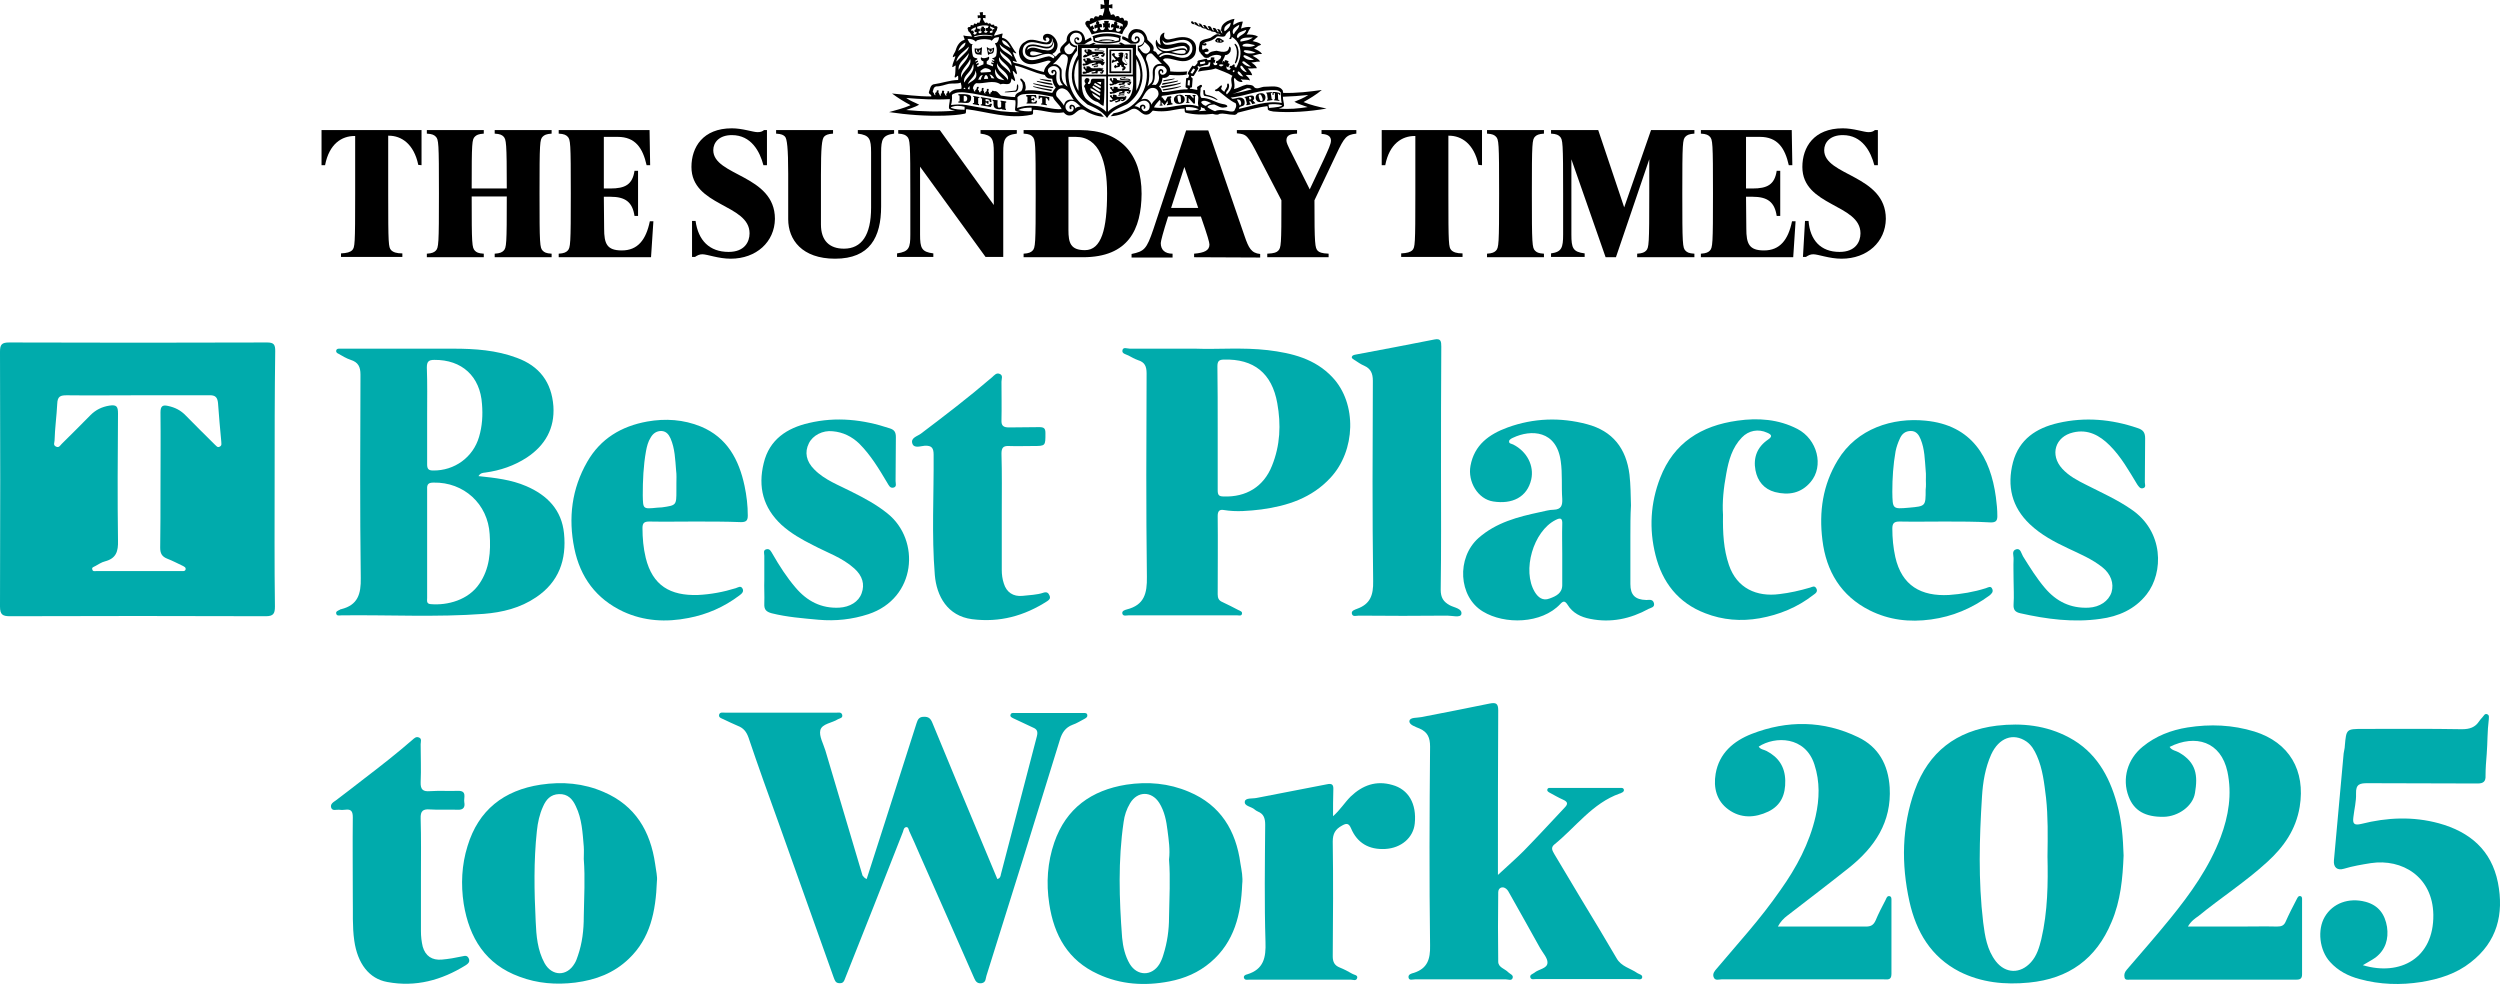 <?xml version="1.0" encoding="utf-8"?>
<!-- Generator: Adobe Illustrator 27.3.1, SVG Export Plug-In . SVG Version: 6.00 Build 0)  -->
<svg version="1.1" id="Layer_1" xmlns="http://www.w3.org/2000/svg" xmlns:xlink="http://www.w3.org/1999/xlink" x="0px" y="0px"
	 viewBox="0 0 847.5 333.6" style="enable-background:new 0 0 847.5 333.6;" xml:space="preserve">
<style type="text/css">
	.st0{fill:#00ABAC;}
	.st1{fill:#5A5957;}
</style>
<g>
	<path d="M141.8,55.9c-1.5-7.2-5.8-9.9-10-9.9h-0.2v19.7c0,17.3,0.1,18.1,1,19.1c0.7,0.7,1.8,1.1,3.8,1.1v1.2h-20.8v-1.2
		c2-0.1,3.1-0.4,3.8-1.1c0.9-1,1-1.7,1-19.1V46.1h-0.2c-4.3,0-8.6,2.6-10,9.9H109V44.1h33.9V56L141.8,55.9L141.8,55.9z"/>
	<path d="M167.7,87.2V86c1.8-0.1,2.5-0.5,3-1c1-1,1.1-2,1.1-18.4h-11.9c0,16.4,0.1,17.3,1.1,18.4c0.5,0.5,1.1,0.9,3,1v1.2h-19.3V86
		c1.8-0.1,2.5-0.5,3-1c1-1,1.1-2.1,1.1-19.4s-0.1-18.3-1.1-19.3c-0.5-0.5-1.1-0.9-3-1v-1.2H164v1.2c-1.8,0.1-2.5,0.5-3,1
		c-1,1-1.1,1.9-1.1,17.6h11.9c0-15.7-0.2-16.6-1.1-17.6c-0.5-0.5-1.1-0.9-3-1v-1.2H187v1.2c-1.8,0.1-2.5,0.5-3,1
		c-1,1-1.1,2-1.1,19.3S183,84,184,85c0.5,0.5,1.1,0.9,3,1v1.2H167.7z"/>
	<path d="M220.7,87.2h-31.3V86c1.8-0.1,2.5-0.5,3-1c1-1,1.1-2.1,1.1-19.4s-0.1-18.3-1.1-19.3c-0.5-0.5-1.1-0.9-3-1v-1.2h30.8
		l0.2,11.9h-1.2c-1.3-5.8-3.8-9.6-9.8-9.6h-4.7v17.5h2.2c5,0,7.5-1.3,8.2-6h1.2v15.3h-1.2c-0.7-4.7-3.1-6.5-8.2-6.5h-2.2
		c0,0,0.1,9.2,0.1,10.8c0,5.1,0.9,7.4,6,7.4c5.4,0,8.2-3.6,9.5-9.9h1.2L220.7,87.2z"/>
	<path d="M247.7,87.7c-4.2,0-7.9-1.5-9.6-1.5c-0.9,0-1.6,0.3-2.5,0.9h-1V74.9h1.2c0.9,6.6,4.7,10.5,11.2,10.5c5.4,0,7.1-3.4,7.1-6.3
		c0-10-19.7-9.1-19.7-22.5c0-6.7,3.9-13.1,13.7-13.1c3.6,0,7.2,1.3,8.7,1.3c1,0,1.6-0.2,2.2-0.7h1V56h-1.2
		c-1.2-4.6-4.1-10.2-10.7-10.2c-4.3,0-6.3,2.5-6.3,5.1c0,8.8,20.9,8.3,20.9,23.3C262.6,82,256.4,87.7,247.7,87.7z"/>
	<path d="M298.7,51.7V70c0,10.4-3.8,17.7-15.6,17.7c-11.2,0-15.9-6.4-15.9-13.4V58.9c0-8.7-0.4-11.9-1.1-12.6c-0.5-0.5-1.1-0.9-3-1
		v-1.2h19.3v1.2c-1.8,0.1-2.5,0.5-3,1c-0.8,0.8-1.1,3.8-1.1,13v16.8c0,5.5,2.9,8.2,7.8,8.2c6,0,9.2-4.6,9.2-13.9V51.7
		c0-4.6-0.5-5.9-4.5-6.4v-1.2h12.3v1.2C299.2,45.8,298.7,47.2,298.7,51.7z"/>
	<path d="M340.1,51.7v35.4h-6l-22.2-30.6v23c0,4.6,0.5,5.9,4.5,6.4v1.2h-12.3v-1.2c4.1-0.6,4.5-1.9,4.5-6.4V65.6
		c0-17.3-0.1-18.3-1.1-19.3c-0.5-0.5-1.1-0.9-3-1v-1.2h14.1l18.3,25.4V51.7c0-4.6-0.5-5.9-4.5-6.4v-1.2h12.3v1.2
		C340.6,45.8,340.1,47.2,340.1,51.7z"/>
	<path d="M367.1,87.2H347V86c1.8-0.1,2.5-0.5,3-1c1-1,1.1-2.1,1.1-19.4S351,47.3,350,46.3c-0.5-0.5-1.1-0.9-3-1v-1.2h19.2
		c13.4,0,20.8,7.9,20.8,21.6C386.9,77.8,382.5,87.2,367.1,87.2z M364.7,46.4h-2.5V78c0,4.3,0.7,6.8,5.6,6.8c5.6,0,7.5-7.2,7.5-19.3
		C375.3,54.9,372.7,46.4,364.7,46.4z"/>
	<path d="M404.8,87.2V86c3.5-0.3,5.2-1.1,5.2-3.1c0-0.7-0.6-2.9-2.9-9.5H396c-1.7,5.3-2.5,8.4-2.5,9c0,2.3,1.4,3.6,4,3.6v1.3h-13.9
		v-1.2c4.3-0.9,5.1-1.6,7.4-8.4l11.1-33.5h7.5L421.9,80c1.4,4.1,2.3,5.8,5.3,6.1v1.2L404.8,87.2L404.8,87.2z M401.5,56.6L397,70.5
		h9.2L401.5,56.6z"/>
	<path d="M453,52.3l-7.4,15.6c0,15.1,0.2,16.1,1.1,17.1c0.5,0.5,1.3,0.9,3.7,1v1.2h-20.8V86c2.5-0.1,3.2-0.5,3.7-1
		c1-1,1.1-1.9,1.1-17.1l-7.8-15c-3.7-7.2-4-7.4-7.3-7.7v-1.1h20.4v1.2c-2.6,0.1-3.6,0.7-3.6,2.3c0,0.7,0.3,1.5,2.1,5l5.8,11.6
		l4.8-10.2c1.5-3.3,2.4-5.2,2.4-6.3c0-1.2-0.7-2.2-3.2-2.3v-1.3h11.8v1.2C456.4,45.7,455.8,46.4,453,52.3z"/>
	<path d="M501.2,55.9c-1.5-7.2-5.8-9.9-10-9.9H491v19.7c0,17.3,0.1,18.1,1,19.1c0.7,0.7,1.8,1.1,3.8,1.1v1.2H475v-1.2
		c2-0.1,3.1-0.4,3.8-1.1c0.9-1,1-1.7,1-19.1V46.1h-0.2c-4.3,0-8.6,2.6-10,9.9h-1.2V44.1h34V56L501.2,55.9L501.2,55.9z"/>
	<path d="M504.1,87.2V86c1.8-0.1,2.5-0.5,3-1c1-1,1.1-2.1,1.1-19.4s-0.1-18.3-1.1-19.3c-0.5-0.5-1.1-0.9-3-1v-1.2h19.3v1.2
		c-1.8,0.1-2.5,0.5-3,1c-1,1-1.1,2-1.1,19.3s0.1,18.4,1.1,19.4c0.5,0.5,1.1,0.9,3,1v1.2H504.1z"/>
	<path d="M555,87.2V86c1.8-0.1,2.5-0.5,3-1c1-1,1.1-2.1,1.1-19.4V54l-11.3,33.2h-3.5L532.7,54v25.5c0,4.6,0.5,5.9,4.5,6.4v1.2h-11.4
		v-1.2c3.6-0.5,4.1-1.9,4.1-6.4V65.6c0-17.3-0.1-18.3-1.1-19.3c-0.5-0.5-1.1-0.9-3-1v-1.2h16l8.8,26.2l9.1-26.2h14.7v1.2
		c-1.8,0.1-2.5,0.5-3,1c-1,1-1.1,2-1.1,19.3s0.1,18.4,1.1,19.4c0.5,0.5,1.1,0.9,3,1v1.2C574.4,87.2,555,87.2,555,87.2z"/>
	<path d="M607.9,87.2h-31.3V86c1.8-0.1,2.5-0.5,3-1c1-1,1.1-2.1,1.1-19.4s-0.1-18.3-1.1-19.3c-0.5-0.5-1.1-0.9-3-1v-1.2h30.8
		l0.2,11.9h-1.2c-1.3-5.8-3.8-9.6-9.8-9.6h-4.7v17.5h2.2c5,0,7.5-1.3,8.2-6h1.2v15.3h-1.2c-0.7-4.7-3.1-6.5-8.2-6.5h-2.2
		c0,0,0.1,9.2,0.1,10.8c0,5.1,0.9,7.4,6,7.4c5.4,0,8.2-3.6,9.5-9.9h1.2L607.9,87.2z"/>
	<path d="M624.3,87.7c-4.2,0-7.9-1.5-9.6-1.5c-0.9,0-1.6,0.3-2.5,0.9h-1l0.7-12.2h1.2c0.5,6.5,4.1,10.5,10.5,10.5
		c5.4,0,7.1-3.4,7.1-6.3c0-10-19.7-9.1-19.7-22.5c0-6.7,3.9-13.1,13.7-13.1c3.6,0,7.2,1.3,8.7,1.3c1,0,1.6-0.2,2.2-0.7h1V56h-1.2
		c-1.2-4.6-4.1-10.2-10.7-10.2c-4.3,0-6.3,2.5-6.3,5.1c0,8.8,20.9,8.3,20.9,23.3C639.2,82,633,87.7,624.3,87.7z"/>
</g>
<g id="j00qIa_00000146462519664159092100000007719946590813970622_">
	<g>
		<path class="st0" d="M93.1,162.5c0,14.4-0.1,28.7,0.1,43.1c0,2.4-0.5,3.3-3.1,3.3c-28.9-0.1-57.8-0.1-86.7,0
			c-2.5,0-3.4-0.5-3.4-3.3c0.1-28.8,0.1-57.6,0-86.4c0-2.4,0.6-3.1,3.1-3.1c29.2,0.1,58.3,0.1,87.5,0c2.3,0,2.7,0.8,2.7,2.9
			C93.1,133.5,93.1,148,93.1,162.5z M46.4,134c-7.9,0-15.8,0.1-23.7,0c-2.2,0-3.2,0.3-3.3,2.9c-0.2,4.1-0.8,8.3-0.9,12.4
			c0,0.7-0.6,1.6,0.5,2.1c1,0.5,1.4-0.4,1.9-0.9c3.3-3.2,6.5-6.5,9.8-9.8c1.8-1.8,3.9-2.8,6.4-3.2s2.9,0.4,2.9,2.7
			c-0.1,14.4-0.2,28.7,0,43.1c0.1,3.6-0.6,6-4.4,7c-1.2,0.3-2.2,1-3.3,1.6c-0.5,0.3-1.3,0.4-1,1.2c0.2,0.7,0.8,0.5,1.3,0.5
			c9.7,0,19.3,0,29,0c0.5,0,1.1,0.1,1.3-0.5c0.2-0.8-0.5-1-1-1.3c-1.7-0.8-3.4-1.7-5.2-2.4s-2.4-1.8-2.4-3.7
			c0.1-6.6,0.1-13.2,0.1-19.8c0-8.7,0.1-17.4,0-26.1c0-2.1,0.7-2.6,2.5-2.2c2.4,0.5,4.4,1.5,6.1,3.3c3.2,3.3,6.5,6.5,9.8,9.8
			c0.5,0.4,0.9,1.2,1.7,0.7c0.8-0.4,0.5-1.1,0.5-1.8c-0.4-4.3-0.8-8.6-1.1-13c-0.2-1.9-0.9-2.7-3-2.6C62.5,134,54.4,134,46.4,134z"
			/>
		<path class="st0" d="M162.2,161.4c5.7,0.6,11.1,1.2,16.2,3.4c7.2,3.1,12,8.1,12.8,16c0.9,8.9-1.7,16.5-9.5,21.7
			c-5.3,3.6-11.4,5.1-17.7,5.6c-16.1,1.2-32.2,0.3-48.2,0.5c-0.6,0-1.6,0.3-1.8-0.5c-0.3-0.9,0.7-1.1,1.2-1.4
			c0.1-0.1,0.3-0.2,0.5-0.2c5.6-1.4,6.7-5.1,6.6-10.6c-0.3-23-0.2-45.9-0.1-68.9c0-2.7-0.8-4.2-3.3-5c-1.5-0.5-2.8-1.3-4.2-2.1
			c-0.5-0.2-0.9-0.6-0.7-1.2c0.2-0.5,0.7-0.5,1.1-0.5c0.7,0,1.4,0,2.1,0c12.2,0,24.4,0,36.5,0c7.3,0,14.6,0.5,21.5,3.1
			c7.7,2.8,11.8,8.3,12.4,16.4c0.5,7.5-2.8,13.3-9,17.4c-4.3,2.8-9,4.4-14.1,5.1C163.7,160.3,162.9,160.3,162.2,161.4z M144.8,184.2
			c0,6.2,0,12.3,0,18.5c0,0.9-0.3,2,1.2,2.1c5.7,0.5,12.8-1.4,16.5-6.9c3.5-5.1,3.9-10.9,3.5-16.8c-0.6-10.3-8.8-17.7-19-17.5
			c-1.7,0-2.3,0.5-2.2,2.2C144.8,172.1,144.8,178.2,144.8,184.2z M144.8,140.7c0,5.6,0,11.1,0,16.7c0,1.5,0.4,2.1,2,2.1
			c7.3,0.1,13.6-4.5,15.6-11.4c1.1-3.7,1.3-7.4,1-11.1c-0.6-9.4-6.8-15.1-16.2-15c-2,0-2.5,0.7-2.5,2.6
			C144.9,129.9,144.8,135.3,144.8,140.7z"/>
		<path class="st0" d="M293.8,298c2.1-6.6,4.2-13.1,6.3-19.6c3.5-11.1,7.1-22.1,10.6-33.2c0.4-1.2,0.8-2.2,2.4-2.2
			c1.7-0.1,2.4,0.6,3,2.1c5.7,13.8,11.4,27.6,17.2,41.4c1.6,3.8,3.2,7.6,4.8,11.5c1-0.3,1.1-1,1.2-1.6c4.1-15.6,8.1-31.2,12.2-46.8
			c0.4-1.6,0.1-2.4-1.4-3c-2.2-1-4.4-2.1-6.6-3.1c-0.6-0.3-1.2-0.6-0.9-1.3c0.2-0.6,0.8-0.5,1.3-0.5c7.8,0,15.7,0,23.5,0
			c0.5,0,1.1,0,1.2,0.7c0.1,0.6-0.3,0.9-0.8,1.2c-1.4,0.7-2.7,1.6-4.2,2.1c-2.4,0.9-3.6,2.7-4.3,5.1c-8.2,26.7-16.5,53.3-24.9,80
			c-0.3,0.9-0.1,2.2-1.6,2.5c-1.3,0.2-2-0.4-2.5-1.6c-6.2-14.2-12.5-28.3-18.7-42.4c-1.1-2.5-2.1-4.9-3.3-7.4
			c-0.3-0.6-0.3-1.6-1.1-1.5c-0.8,0.1-0.9,1-1.1,1.6c-3.3,8.4-6.6,16.8-9.9,25.2c-3.2,8.1-6.4,16.1-9.6,24.2c-0.4,1-0.6,2-2,1.9
			c-1.4,0-1.6-1-2-2c-6.2-17.4-12.4-34.8-18.6-52.2c-3.5-9.7-7-19.4-10.3-29.2c-0.7-1.9-1.7-3.1-3.5-3.8c-1.7-0.7-3.3-1.5-5-2.3
			c-0.6-0.3-1.7-0.5-1.4-1.6c0.3-0.9,1.4-0.6,2.1-0.6c6.8,0,13.6,0,20.4,0c5.7,0,11.5,0,17.2,0c0.7,0,1.7-0.3,2,0.7
			c0.3,1.1-0.8,1.2-1.4,1.5c-2,1.3-5.4,1.5-6,3.7c-0.5,2,1,4.6,1.7,6.9c4.2,14.1,8.4,28.3,12.6,42.4
			C292.8,297.2,292.9,297.6,293.8,298z"/>
		<path class="st0" d="M719.9,290c-0.3,7.7-1,15.4-4.1,22.6c-5.2,12.5-14.5,19.2-28,20.5c-8.2,0.8-16.1,0-23.5-3.7
			c-9.7-5-14.7-13.5-17-23.8c-2.8-12.7-2.6-25.4,1.8-37.7c4.7-13,14.1-20.2,27.8-21.9c8.6-1,16.8-0.1,24.5,4
			c9,4.8,13.6,12.9,16.2,22.3C719.3,278.2,719.7,284.1,719.9,290z M694.1,290.3c0.1-7,0.2-13.5-0.5-19.9c-0.6-4.8-1.1-9.7-3.1-14.2
			c-0.8-1.8-1.8-3.6-3.5-4.8c-4.5-3.1-9.4-1.3-12,4.4c-2,4.5-2.8,9.3-3.1,14.2c-0.9,14.2-1.3,28.5,0.4,42.7
			c0.6,4.7,1.3,9.3,4.3,13.2c3.3,4.2,8.3,4.3,11.9,0.3c2-2.2,2.8-5,3.5-7.8C694.2,309,694.3,299.4,694.1,290.3z"/>
		<path class="st0" d="M405.3,118.2c7.2,0.3,15.9-0.5,24.5,0.5c8.2,1,16,2.9,21.9,9.2c8.4,8.9,7.9,24.9-0.7,34.1
			c-6.3,6.8-14.5,9.5-23.4,10.7c-4.2,0.5-8.5,0.9-12.7,0.2c-1.6-0.3-2.1,0.5-2.1,2c0.1,8.9,0,17.8,0,26.6c0,1.3,0.4,2.1,1.6,2.6
			c1.8,0.8,3.6,1.8,5.4,2.7c0.6,0.3,1.5,0.5,1.2,1.4c-0.2,0.7-1.1,0.4-1.6,0.4c-4.7,0-9.4,0-14.1,0c-7.6,0-15.1,0-22.7,0
			c-0.7,0-1.8,0.4-2.1-0.5c-0.3-1,0.8-1.3,1.5-1.5c5.9-1.5,6.9-5.4,6.8-11.1c-0.3-23-0.2-45.9-0.1-68.9c0-2.4-0.6-3.8-2.9-4.5
			c-1.1-0.4-2.2-1-3.3-1.6c-0.8-0.4-2.2-0.6-2-1.7c0.2-1.3,1.6-0.6,2.5-0.6C389.8,118.2,396.8,118.2,405.3,118.2z M412.8,145.1
			c0,7,0,14.1,0,21.1c0,1.6,0.4,2.1,2,2.1c7.6,0.3,13.6-3.3,16.4-10.4c2.8-6.9,3.1-14,1.8-21.2c-1.8-10.2-8-15.1-18.1-14.8
			c-1.7,0-2.2,0.6-2.2,2.3C412.8,131.2,412.8,138.2,412.8,145.1z"/>
		<path class="st0" d="M507.8,296.6c3-2.8,6-5.4,8.7-8.1c4.7-4.8,9.2-9.7,13.8-14.6c1.2-1.2,1.4-2-0.4-2.8c-1.6-0.7-3.1-1.6-4.6-2.4
			c-0.4-0.2-1-0.6-0.7-1.2c0.2-0.5,0.7-0.4,1.1-0.4c7.8,0,15.7,0,23.5,0c0.5,0,1.1-0.1,1.3,0.6c0.1,0.6-0.4,0.9-0.9,1.1
			c-0.2,0.1-0.3,0.2-0.5,0.2c-9.3,3.3-14.9,11.4-22.2,17.3c-1.3,1.1-0.6,2.1,0,3.2c3.1,5.1,6.1,10.3,9.2,15.4
			c4,6.6,8,13.2,11.9,19.9c1.6,2.9,4.7,3.4,7.1,5.1c0.6,0.4,1.8,0.5,1.6,1.5c-0.2,0.9-1.4,0.5-2.1,0.5c-11.3,0-22.6,0-33.9,0
			c-0.7,0-1.6,0.3-1.9-0.5c-0.3-1,0.8-1.2,1.3-1.6c1.5-1.3,4.4-1.4,4.5-3.4c0.1-1.6-1.6-3.4-2.5-5c-3.4-6.2-6.9-12.3-10.3-18.4
			c-0.3-0.6-0.7-1.3-1.2-1.7c-1.2-1-2.7-0.4-2.7,1.2c-0.1,7.8-0.1,15.7,0,23.5c0,2,2.3,2.4,3.4,3.6c0.6,0.6,1.8,0.9,1.5,1.9
			c-0.3,1.1-1.5,0.5-2.3,0.5c-10.3,0-20.5,0-30.8,0c-0.8,0-2,0.5-2.2-0.6s1-1.4,1.8-1.6c4.6-1.5,5.6-4.6,5.5-9.3
			c-0.3-22.4-0.2-44.9,0-67.4c0-3-0.8-4.9-3.5-6.1c-1.4-0.6-3.7-1.3-3.5-2.6s2.6-1,4-1.3c7.7-1.5,15.5-3,23.2-4.6
			c2.1-0.4,2.9-0.1,2.9,2.3c-0.1,17.7-0.1,35.3-0.1,53C507.8,294.7,507.8,295.6,507.8,296.6z"/>
		<path class="st0" d="M801,327.2c12.7,3.8,24.1-2.4,23.9-17.1c-0.2-12.9-10.6-19.1-21.2-17.5c-3.1,0.5-6.1,1-9.1,1.9
			c-2.3,0.7-3.6-0.5-3.4-2.8c1.1-12.1,2.2-24.2,3.3-36.3c0.1-0.9,0.4-1.7,0.4-2.6c0.5-5.7,0.5-5.7,6.3-5.7c11.1,0,22.3-0.1,33.4,0.1
			c2.6,0,4.5-0.6,5.9-2.8c0.3-0.4,0.6-0.8,1-1.2c0.5-0.5,0.8-1.4,1.6-1.1c0.9,0.3,0.6,1.2,0.6,1.8c-0.5,3.9-0.4,7.8-0.7,11.7
			c-0.2,2.4-0.4,4.9-0.4,7.3c0.1,2-0.7,2.7-2.7,2.7c-12.4-0.1-24.9,0-37.3-0.1c-2.6,0-4,0.3-3.9,3.5c0.1,2.7-0.6,5.3-0.9,8
			c-0.3,2.2,0.2,2.9,2.7,2.3c8.7-2.2,17.5-2.6,26.3-0.2c10.5,2.9,17.8,9.1,20,20.1c2.1,10.7-0.3,20.1-9.2,27
			c-4.9,3.9-10.7,5.7-16.8,6.7c-7,1.1-14,0.9-20.9-1c-3.8-1-7.3-2.8-10-5.8c-3.6-3.9-4.4-10.9-1.8-15.3c2.7-4.6,8.1-6.6,13.8-5.1
			c4.5,1.2,6.6,4.3,7.3,8.5c0.6,4.1-0.5,7.8-3.9,10.4C803.9,325.6,802.6,326.2,801,327.2z"/>
		<path class="st0" d="M741.7,314.1c6.2,0,12,0,17.7,0c4.2,0,8.4-0.1,12.5,0c1.5,0,2.4-0.3,3-1.8c1.1-2.5,2.4-5,3.7-7.5
			c0.3-0.6,0.6-1.2,1.3-1c0.6,0.2,0.5,0.8,0.5,1.4c0,8.4,0,16.7,0,25.1c0,1.4-0.6,1.8-1.9,1.8c-18.8,0-37.6,0-56.4,0
			c-0.7,0-1.7,0.3-1.9-0.8c-0.2-1,0.1-1.8,0.8-2.6c4.9-5.7,9.9-11.4,14.7-17.3c6.9-8.5,13.2-17.3,17.1-27.6
			c2.7-7.2,3.9-14.6,2.3-22.2c-2.2-10.2-10.8-12.8-19.6-8.4c0.7,1.2,2.2,1.3,3.2,1.9c5.9,3.4,6.4,7.8,5.4,13.7
			c-0.7,4.5-5.7,8-10.6,8.1c-6.3,0.1-10.1-2.1-11.9-6.9c-2.3-6-0.4-12.7,4.8-16.9c4.4-3.6,9.6-5.6,15.2-6.5
			c7.7-1.2,15.2-0.9,22.7,1.4c11.8,3.7,17.3,13.2,15.3,25.5c-1.3,7.8-5.4,13.6-11,18.7c-7.3,6.7-15.7,12.1-23.4,18.4
			C744.2,311.3,742.8,312.2,741.7,314.1z"/>
		<path class="st0" d="M596.2,253.1c0.6,1,1.8,1,2.7,1.5c4,2.1,6.2,5.3,6.3,10s-1.4,8.4-5.7,10.5c-4.6,2.2-9.4,2.4-13.6-0.7
			c-4-2.9-5.1-7.4-4.3-12.1c1.2-7,6.1-11.1,12.2-13.5c12.1-4.7,24.3-4.6,36.1,1.1c6.9,3.3,10.2,9.3,10.7,17
			c0.7,11.8-5.1,20.3-13.7,27.2c-6.9,5.5-14,10.9-21,16.3c-1.2,0.9-2.3,2-3.2,3.7c3.1,0,6.2,0,9.3,0c6.9,0,13.8,0,20.6,0
			c1.6,0,2.5-0.5,3.2-2c1-2.4,2.2-4.7,3.4-7c0.3-0.6,0.5-1.5,1.4-1.3c0.7,0.2,0.6,1,0.6,1.6c0,8.3,0,16.5,0,24.8
			c0,2.2-1.4,1.8-2.7,1.8c-12.4,0-24.7,0-37.1,0c-5.9,0-11.8,0-17.8,0c-0.9,0-2.2,0.6-2.7-0.8c-0.4-1.2,0.4-2.1,1.2-3
			c3.5-4.1,7-8.2,10.5-12.3c3.9-4.6,7.6-9.3,11-14.2c5.4-7.6,9.8-15.8,11.9-25c1.3-5.8,1.5-11.7-0.4-17.5
			C612,249.5,601.7,249.5,596.2,253.1z"/>
		<path class="st0" d="M421.1,299.8c-0.4,10.1-2.6,19.5-10.7,26.4c-4.1,3.5-8.8,5.5-14,6.5c-8.3,1.6-16.5,1.1-24.2-2.5
			c-10.1-4.6-14.9-13.1-16.5-23.8c-1.1-7.1-0.6-14.1,1.7-20.8c4-11.6,12.6-17.7,24.4-19.6c7.3-1.1,14.4-0.5,21.2,2.4
			c10.8,4.5,16,13.2,17.5,24.3C420.9,295.1,421.4,297.4,421.1,299.8z M396.3,291.4c0.4-3.4-0.1-6.6-0.5-9.8c-0.4-3.3-1-6.5-2.8-9.4
			c-2.6-4.1-7.4-4.1-9.9,0.1c-1.2,2-1.9,4.1-2.2,6.4c-1.9,13-1.5,26.1-0.5,39.2c0.3,3.1,1,6.2,2.6,8.9c2.5,4.1,7.4,4.2,10,0.1
			c0.6-1,1.1-2.2,1.4-3.3c1.3-4.1,1.9-8.3,1.9-12.6C396.4,304.4,396.8,297.8,396.3,291.4z"/>
		<path class="st0" d="M222.7,298.6c-0.4,10.6-2.3,19.5-9.5,26.4c-5.1,4.9-11.2,7.2-18.2,8.1c-6.5,0.8-12.8,0.3-18.9-2
			c-11.5-4.2-17-13.1-18.9-24.7c-1-6.6-0.7-13.2,1.3-19.6c3.7-12.2,12.3-18.9,24.8-20.8c7.4-1.1,14.5-0.5,21.4,2.5
			c10.7,4.6,15.8,13.3,17.4,24.4C222.4,295.1,222.9,297.3,222.7,298.6z M197.9,291.2c0-1.4,0.1-2.8,0-4.2c-0.4-4.6-0.6-9.4-2.7-13.7
			c-1.1-2.4-2.7-4.2-5.7-4.1c-2.9,0.1-4.4,1.9-5.4,4.2c-1.2,2.6-1.8,5.4-2.1,8.3c-1.1,10.2-0.9,20.5-0.4,30.7
			c0.2,4.8,0.6,9.7,3,14.1c2.5,4.5,7.6,4.6,10.2,0.1c0.5-0.8,0.8-1.7,1.1-2.6c1.5-4.3,2-8.8,2-13.3
			C198,304.2,198.4,297.7,197.9,291.2z"/>
		<path class="st0" d="M552.7,181.8c0,5.4,0,10.8,0,16.2c0,3.7,1.6,5.3,5.4,5.4c1,0,2.2-0.4,2.6,1.1c0.3,1.4-1,1.5-1.8,1.9
			c-6.2,3.4-12.8,4.8-19.8,3.4c-3.2-0.6-6-2-7.7-4.8c-0.9-1.4-1.5-1.3-2.5-0.2c-6.3,6.7-18.8,7-26.2,2.5c-8.3-5-9-18.2-1.5-24.9
			c6-5.3,13.4-7.2,20.9-8.8c1.5-0.3,3.1-0.8,4.6-0.8c2.6-0.1,3-1.5,2.9-3.7c-0.3-4.2,0.1-8.5-0.5-12.7c-1.4-10.6-10.1-10.9-16.2-8
			c-0.5,0.2-1.3,0.7-1.3,1.1c-0.2,0.9,0.8,0.9,1.4,1.2c4.7,2.4,7.1,7.2,6.1,11.8c-1.4,6.1-6.5,8.5-12.9,7.5
			c-5.2-0.8-8.7-6.7-7.7-12.1c1.3-7.1,6.3-10.7,12.6-13c8.8-3.2,17.9-3.5,26.9-1.1c8.7,2.3,13.3,8.2,14.4,17.1
			c0.4,3.5,0.4,6.9,0.5,10.4C552.7,174.8,552.7,178.3,552.7,181.8z M529.6,188c0-3.4-0.1-6.8,0-10.2c0.1-2-0.4-2.5-2.3-1.5
			c-7.5,3.8-11.4,17.1-7,24.4c1.1,1.8,2.7,3.1,5,2.2c2.2-0.8,4.4-1.8,4.3-4.8C529.6,194.8,529.6,191.4,529.6,188z"/>
		<path class="st0" d="M235.5,176.8c-5.1,0-10.3,0.1-15.4,0c-1.7,0-2.3,0.5-2.3,2.2c0,3.4,0.3,6.8,1.1,10.1
			c2.3,9.4,8.3,12.9,17.7,12.6c4.3-0.2,8.6-1,12.8-2.3c0.7-0.2,1.7-1,2.3,0.1s-0.3,1.8-1.1,2.4c-5.2,3.9-10.9,6.4-17.2,7.6
			c-7.6,1.5-15.1,1.1-22.2-2.2c-9.1-4.3-14.5-11.6-16.5-21.4c-2.1-10.3-0.9-20.2,4.4-29.4c4.5-7.8,11.5-12,20.3-13.6
			c6.2-1.1,12.3-0.7,18.2,1.7c8.9,3.7,12.9,11.2,14.8,20.1c0.7,3.3,1.1,6.7,1.1,10.1c0,1.7-0.6,2.2-2.3,2.2
			C246,176.8,240.8,176.8,235.5,176.8z M229.3,163.9C229.2,163.9,229.2,163.9,229.3,163.9c0-1.5,0.1-3-0.1-4.4
			c-0.3-3.7-0.4-7.5-1.9-10.9c-0.6-1.3-1.4-2.4-3.1-2.5c-1.6,0-2.8,0.8-3.6,2.2c-0.9,1.4-1.3,3-1.6,4.6c-0.9,5-1.1,10-1.1,15
			c0.1,4.7,0,4.7,4.9,4.2c0.5-0.1,1,0,1.6-0.1c4.9-0.7,4.9-0.7,4.9-5.7C229.3,165.4,229.3,164.7,229.3,163.9z"/>
		<path class="st0" d="M659.3,176.8c-5.1,0-10.3,0.1-15.4,0c-1.8,0-2.4,0.6-2.4,2.4c0,3.2,0.3,6.4,1,9.6c2.2,9.8,8.8,13.4,18.2,12.9
			c4.2-0.3,8.4-1,12.5-2.3c0.7-0.2,1.7-1,2.2,0.3c0.4,1-0.3,1.6-1,2.2c-5.9,4.3-12.4,7.1-19.8,8.1c-7.3,1-14.2,0.2-20.8-3.1
			c-9.7-4.9-14.7-13.2-16-23.8c-1.2-9.6,0.1-18.7,5.2-27.1c6.5-10.8,18.7-14.5,29.7-13.4c15.9,1.5,22.1,12.6,23.9,25.9
			c0.3,2.2,0.5,4.3,0.5,6.5c0,1.6-0.6,2.1-2.2,2.1C669.7,176.8,664.5,176.8,659.3,176.8z M652.9,164.1
			C652.8,164.1,652.8,164.1,652.9,164.1c-0.1-1.6,0.1-3.1-0.1-4.7c-0.3-3.5-0.3-7.1-1.7-10.5c-0.6-1.5-1.5-2.8-3.3-2.8
			c-1.9,0-3.1,1-3.8,2.7c-0.6,1.3-1.1,2.7-1.4,4.2c-0.8,4.5-1.1,9.1-1.1,13.7c0.1,5.9,0,5.9,5.7,5.4c5.6-0.5,5.6-0.5,5.6-6.1
			C652.9,165.3,652.9,164.7,652.9,164.1z"/>
		<path class="st0" d="M488.5,159.4c0,13.5,0.1,27-0.1,40.5c0,2.7,0.9,4.1,3.1,5.3c1.5,0.8,4.3,1.1,3.9,3c-0.3,1.3-3.1,0.5-4.8,0.5
			c-10,0.1-20,0.1-30,0c-0.8,0-2,0.5-2.3-0.6s1-1.4,1.7-1.7c4.5-1.6,5.6-4.6,5.5-9.4c-0.3-22.6-0.2-45.3-0.1-67.9
			c0-2.5-0.7-4.1-2.9-5.1c-1.2-0.5-2.3-1.3-3.4-2c-0.4-0.3-1-0.5-0.8-1.1c0.2-0.5,0.8-0.6,1.3-0.7c8.9-1.7,17.7-3.3,26.6-5.1
			c2.3-0.5,2.4,0.7,2.4,2.4C488.5,131.6,488.5,145.5,488.5,159.4z"/>
		<path class="st0" d="M451.9,276.7c2.4-2.1,3.9-4.6,6-6.7c4-3.8,8.6-5.5,14.1-3.9c5.5,1.5,8.3,6.4,7.6,13.1
			c-0.5,4.8-4.6,8.3-10,8.6c-5.5,0.3-9.5-2-11.6-7c-0.8-1.9-1.7-1.7-3.1-0.9c-2.2,1.2-3.1,2.7-3.1,5.4c0.2,13,0.1,25.9,0,38.9
			c0,1.9,0.6,3.1,2.4,3.8c1.5,0.6,2.8,1.3,4.2,2.1c0.6,0.4,1.9,0.4,1.7,1.4c-0.3,1.2-1.5,0.6-2.2,0.6c-7.7,0-15.5,0-23.2,0
			c-3.7,0-7.5,0-11.2,0c-0.6,0-1.5,0.3-1.8-0.6c-0.2-0.7,0.5-1.1,1.1-1.2c5.6-1.7,6.4-5.7,6.2-11c-0.4-13.2-0.2-26.5-0.1-39.7
			c0-2.2-0.5-3.7-2.5-4.5c-0.4-0.2-0.8-0.4-1.1-0.7c-1.1-1-3.6-1.1-3.3-2.7c0.2-1.3,2.6-0.9,4-1.2c7.9-1.6,15.8-3,23.7-4.6
			c1.8-0.4,2.4,0,2.3,1.8C451.9,270.6,451.9,273.6,451.9,276.7z"/>
		<path class="st0" d="M584.1,174.5c-0.1,6.2,0.2,11.7,2,17c2.7,8,9.5,10.9,17.1,9.9c3.5-0.4,7-1.2,10.4-2.2
			c0.7-0.2,1.5-0.8,2.1,0.2c0.7,1.2-0.3,1.8-1,2.3c-5.4,4.2-11.5,6.7-18.2,7.9c-6.3,1.1-12.5,0.6-18.4-1.7
			c-9.2-3.5-14.6-10.5-16.9-19.8c-2.2-8.8-1.7-17.6,1.6-26.1c4.6-11.9,13.9-17.7,26.2-19.4c7-1,13.9-0.5,20.3,2.8
			c6.8,3.5,9.1,12.6,4.5,18c-3.2,3.8-7.4,4.6-12.1,3.4c-3.7-1-5.9-3.7-6.6-7.4c-0.8-4.3,0.6-7.9,4.3-10.4c1.6-1.1,1.1-1.7-0.3-2.3
			c-3-1.4-6.3-0.8-8.6,1.6c-3.3,3.4-4.5,7.8-5.3,12.3C584.3,165.4,583.8,170.2,584.1,174.5z"/>
		<path class="st0" d="M682.6,196.6c0-2.4-0.1-4.7,0-7c0.1-1.2-0.8-2.9,0.9-3.4c1.5-0.4,1.7,1.4,2.3,2.4c2.3,3.7,4.6,7.4,7.4,10.7
			c3.9,4.6,8.7,7,14.9,6.7c3.7-0.2,6.7-2.2,7.7-5.2c0.9-3-0.2-6.2-3.1-8.5c-3.5-2.8-7.6-4.5-11.6-6.4c-4.7-2.2-9.2-4.6-13-8.2
			c-6.1-5.8-7.8-12.9-5.7-21c2.1-7.8,7.9-11.6,15.3-13.3c9.1-2.1,18.1-1.3,26.9,1.7c1.9,0.6,2.6,1.5,2.6,3.5c-0.1,5,0,9.9-0.1,14.9
			c0,0.7,0.5,1.7-0.6,2c-1,0.3-1.5-0.6-2-1.3c-2.8-4.6-5.4-9.3-9.3-13.2c-3.4-3.4-7.4-5.6-12.4-4.4c-6.1,1.4-8,7.6-3.7,12.3
			c2.3,2.5,5.2,4,8.2,5.5c5.1,2.6,10.3,4.9,15.1,8.2c11.2,7.5,11.1,21.5,5.3,28.9c-4,5.1-9.6,7.5-15.7,8.3
			c-9.1,1.3-18.2,0.1-27.1-1.9c-1.8-0.4-2.4-1.2-2.3-3C682.8,202,682.6,199.3,682.6,196.6z"/>
		<path class="st0" d="M259.1,196.5c0-2.7,0-5.4,0-8.1c0-0.8-0.5-1.9,0.7-2.2s1.6,0.8,2.1,1.6c2.3,4,4.8,7.9,7.8,11.4
			c3.9,4.6,8.7,7.1,14.8,6.8c3.6-0.2,6.6-2,7.6-4.9c1.1-3,0.3-5.9-2.5-8.4c-4.1-3.7-9.3-5.4-14-7.9c-3.8-1.9-7.5-4-10.7-6.9
			c-6.2-5.8-8-12.8-6-20.9c1.9-8,7.9-11.9,15.3-13.6c9.3-2.2,18.4-1.2,27.4,1.8c1.6,0.5,2.1,1.3,2.1,3c-0.1,5,0,9.9-0.1,14.9
			c0,0.8,0.5,1.9-0.7,2.2s-1.6-0.8-2.1-1.6c-2.8-4.7-5.6-9.4-9.5-13.3c-2.5-2.4-5.5-3.9-9-4.2c-3.4-0.4-6.8,1.4-8.1,4.1
			c-1.5,3-0.9,6.1,1.8,8.8c3.6,3.7,8.5,5.4,12.9,7.7c4.2,2.1,8.3,4.3,12,7.3c11.2,9,9.8,28.7-6.5,34.1c-5.5,1.8-11.1,2.4-16.9,1.9
			c-5.4-0.5-10.7-0.9-15.9-2.2c-1.8-0.5-2.6-1.2-2.5-3.2C259.2,201.9,259,199.2,259.1,196.5z"/>
		<path class="st0" d="M142.7,297.2c0,6.2,0,12.4,0,18.5c0,1.8,0.2,3.5,0.6,5.2c0.9,3.2,3.2,4.7,6.5,4.4c2.3-0.2,4.6-0.6,6.9-1.1
			c0.9-0.2,1.7-0.4,2.2,0.7s-0.1,1.7-1,2.3c-8.2,5.1-17,7.5-26.6,5.7c-6.2-1.1-10.1-6.3-11.2-14c-0.7-4.9-0.4-9.7-0.5-14.6
			c0-9.1-0.1-18.1,0-27.2c0-2-0.5-2.9-2.6-2.6c-0.7,0.1-1.4,0.1-2.1,0c-0.9-0.1-2.1,0.5-2.6-0.6c-0.5-1.4,0.8-2,1.6-2.6
			c3.2-2.4,6.4-4.9,9.5-7.3c5.5-4.2,11-8.5,16.3-13.1c0.7-0.6,1.3-1.3,2.3-0.9c1.1,0.4,0.6,1.5,0.6,2.3c0,4.3,0.2,8.5,0,12.8
			c-0.1,2.6,0.8,3.3,3.2,3.1c3.1-0.2,6.3,0,9.4-0.1c3.3-0.1,1.9,2.4,2.2,3.9c0.3,1.6-0.3,2.6-2.2,2.5c-3.1-0.1-6.3,0.1-9.4-0.1
			c-2.4-0.2-3.3,0.5-3.2,3.1C142.8,284.1,142.7,290.7,142.7,297.2z"/>
		<path class="st0" d="M339.6,173.9c0,6.4,0,12.9,0,19.3c0,1.6,0.2,3.1,0.7,4.6c0.9,3,3.2,4.5,6.3,4.2c2.4-0.3,4.9-0.3,7.2-1.1
			c1-0.3,1.6,0,2,1s-0.1,1.4-0.8,1.9c-7.8,5-16.1,7.3-25.5,6.1c-8.3-1.1-12-7.8-12.6-15c-1.1-13.5-0.3-27.1-0.4-40.7
			c0-2.3-0.6-3.2-3-3.1c-1.4,0.1-3.6,1-4.2-0.7c-0.7-2,1.7-2.5,2.9-3.4c8.2-6.2,16.3-12.4,24.1-19.1c0.8-0.7,1.5-1.7,2.7-1.1
			c1.1,0.5,0.5,1.7,0.5,2.6c0,4.3,0.1,8.7,0,13c-0.1,2,0.7,2.5,2.6,2.5c3.4-0.1,6.8,0,10.2-0.1c1.6,0,2.1,0.4,2.1,2
			c0,4.4,0.1,4.4-4.3,4.4c-2.7,0-5.4,0.1-8.1,0c-2-0.1-2.5,0.7-2.5,2.6C339.7,160.5,339.6,167.2,339.6,173.9L339.6,173.9z"/>
	</g>
</g>
<g>
	<path class="st1" d="M1139.3-590.3h-1v-3.1c0.7-0.1,1.2,0.1,1.7,0.5C1140.6-592.1,1140.3-590.7,1139.3-590.3 M1141.7-593.7
		c-1.8-0.8-4.3-0.6-6.3-0.6c0,0.2-0.1,0.4,0.1,0.6c0.2,0,0.7,0.1,0.7,0.1v3.2c-0.2,0-0.6,0-0.7,0.1c0,0.2-0.1,0.4,0.1,0.6
		c2-0.1,3.9,0.6,5.7-0.1c0.8-0.5,1.3-1.3,1.3-2.3C1142.5-592.6,1142.4-593.3,1141.7-593.7z"/>
	<path class="st1" d="M1145.2-618.9l0.6,0.2c0,0-0.2,0.5-0.1,0.7c0.2,0.3,0.5,0.6,0.8,0.5c0.4-0.2,0.7-0.8,0.6-1.2h0.4l0.1,0.4
		c-0.1,0.7-0.3,1.3-1.3,1.2C1145.3-617.1,1145-618.1,1145.2-618.9 M1147.1-616.2l0.8,0.2l0.2,0.3l0.4-4.3l-0.4-0.3
		c0,0-0.6,0.8-1.8,0.8c-0.7,0-1.4-0.1-2-0.2c0.2,0.7-0.1,1.6,0.4,2.4C1145.1-616.3,1146.1-616.2,1147.1-616.2z"/>
	<path class="st1" d="M1152.1-619h0.4c-0.2,0.4,0.1,0.9,0.6,1.2c0.3,0.2,0.6-0.2,0.8-0.5c0.1-0.2-0.1-0.7-0.1-0.7l0.6-0.2
		c0.1,0.8-0.2,1.8-1.1,1.8c-1,0.1-1.2-0.5-1.3-1.2L1152.1-619 M1153.6-616.7c1.4-0.2,1.5-2.2,1.5-3.5c-0.9,0.4-1.3,0.6-2.2,0.7
		c-0.9,0-1.6-0.8-1.6-0.8l-0.3,0.2l0.8,4.4C1151.8-615.8,1152.3-616.6,1153.6-616.7z"/>
	<path class="st1" d="M1200.1-586.3c-0.1-0.8-0.3-1.6-1.2-2c-0.5-0.2-1.1-0.3-1.5,0.1c-0.7,0.4-0.7,1.2-0.6,1.8
		c0.2,0.3,0.4,0.6,0.8,0.5c0.7-0.4-0.6-1.3,0.5-1.6c0.5-0.1,0.8,0.6,1,0.9c0.1,0.8-0.3,1.6-1,2c-0.8,0.1-1.6,0.3-2.2-0.2
		c-0.7-0.6-1.3-1.3-1.3-2.3c-0.1-1.3,0.7-2.5,1.9-3.1c2.6-1.2,4.4,1.1,6.3,2.7C1201.7-587.4,1200.7-587.2,1200.1-586.3 M1189.7-593
		c-0.5-0.8-0.3-1.9,0.1-2.6c0.5-0.8,1.3-1.6,2.3-1.8c1.3-0.3,2.5,0.3,3.5,1.1c1.5,1.5,2.4,3.5,3.6,5.2c-1.4-0.5-3.4-0.3-4.6,1
		c-0.4,0.7-0.8,1.3-0.9,2.1C1192.6-589.8,1191.1-591.5,1189.7-593z M1177.3-587.9c-3.4-0.3-6.5,0.2-9.4,1.2c0.3-1.9,0.3-4,0.2-5.9
		c1.6-2.1,4.4-1.8,7-2c4.5-0.2,8.2,0.8,12.6,1.6c0.9,2.6,3.8,4.3,4.8,6.8C1187.3-585.8,1182.5-587.6,1177.3-587.9z M1175.8-585
		c-2.5,0.2-5.1,0.1-7.3-0.7c2-1.1,4.5-1.2,6.8-1.3l0.6,0.1C1175.8-586.3,1175.9-585.6,1175.8-585z M1158.7-585l-19.1-3.4
		c-2.6-0.5-5.7-0.3-8.2,0.1c0.4-1.7,0.6-3.6,0.4-5.3c0.3-1,1.4-0.9,2.1-1.3c3.1-0.8,6.4,0,9.5,0.3c7.8,1.5,15.4,3.2,23.6,3.7
		c0.3,1.8-0.2,3.7-0.1,5.4c0.6,0.9,1.6,0.8,2.4,1.1C1165.7-584.2,1162.1-584.5,1158.7-585z M1138.8-585.7c-2.5-0.1-5.2-0.2-7.4-1
		l-0.3-0.3c2.1-1.1,5.3-0.9,7.7-0.4L1138.8-585.7z M1106.6-585.6c2.4-1,4.9-1.6,7.2-2.9c-2.4-1.2-5-2.1-7.2-3.8
		c7.7,0.6,16,1.1,24.2,0.7c0.1,1.8-0.7,3.5-0.5,5.1c0.9,1.1,2.2,1,3.4,1.4C1124.7-584.4,1115.3-584.7,1106.6-585.6z M1123.1-598.7
		c2.6,0,4.7-1,7.1-1.5c2.2-0.3,4.5,0.1,6.5-0.6c0.1,1.1,0.7,2.2,0.3,3.4l-3.1,0.3c-1.3,0.4-2.8,1-3.4,2.2c-0.3-0.4,0.2-1.3-0.6-1.3
		c-0.2,0-0.5,0.1-0.6,0.4c0.1,0.2,0.2,0.5,0.1,0.7c-0.7,0.2-1,0.8-0.6,1.4c-0.1,0.1-0.3,0.1-0.5,0.1c-0.6-0.4-0.3-1.2-1-1.5
		c-0.2-0.4,0.4-0.7,0-1.1c-0.3-0.2-0.8-0.2-1,0c-0.3,0.6,0.2,1.5-0.8,1.7l0.2,1c-0.7,0.3-0.8-0.6-1-0.9c-0.1-0.6-0.8-0.9-0.3-1.5
		c0.2-0.3-0.2-0.5-0.5-0.5c-0.3-0.1-0.6,0.2-0.7,0.4c0.4,0.7-0.4,1-0.8,1.1l0.1,1.3c-0.6,0-0.7-0.6-0.9-1c0.1-0.6-0.6-0.4-0.7-1
		C1121.5-596.6,1121.6-598.3,1123.1-598.7z M1134.2-612.2c0.6-3.8,4.5-5.7,6.8-8.4c0.1,1.6-1.2,2.7-2.3,3.8L1134.2-612.2z
		 M1139.3-622.9c-0.1,2.2-2.5,3.4-4,4.7C1136-620.2,1137.4-622.1,1139.3-622.9z M1140.5-624.8c1.7-0.2,3.4,0.3,4.6,1.5
		c0.1-0.2,0.4-0.3,0.6-0.6c0-0.1,0-0.2-0.1-0.2c1.1-0.3,2.2-0.6,3.4-0.7c1.4-0.1,2.9,0.1,4.3,0.3c0.1,0.2,0.3,0.6,0.6,0.6
		c0.7-0.4,1.1-1.2,1.9-1.6c0.7-0.2,1.6-0.4,2.2-0.3c-0.2,1-0.3,2.1-1.2,2.9c-0.3,0.4-1.1,0.2-1.2,0.7c1.3,1.8,1.1,4.6,0.7,6.7
		c-0.3,0.5-0.5,0.9-1.4,1.2c-0.3,0.1-0.8,0.1-0.8,0.1l-0.1,0.3l1.1,0.7l-0.1,0.6l-1.1-0.5l-0.2,0.6l1.1,0.7l-0.1,0.5l-1.1-0.4
		l-0.2,0.7l1.1,0.7l-0.2,1l-3.4-1.3v-1.5c0.6-0.3,1.1-0.8,1.3-1.4c0.1-0.3,0.2-0.9-0.2-1.2c-0.7,0.5-1.2,0.7-2.1,0.7
		c-1.1,0.1-1.7-0.2-2.1-0.5c-0.3,0.6-0.2,1.1,0.2,1.6c0.3,0.4,1.2,0.7,1.2,0.7v1.6l-3.2,1.5l-0.3-0.9l1-0.6l-0.2-0.8l-1.1,0.6
		l-0.2-0.5l1.2-0.7l-0.3-0.7l-1.2,0.6l-0.1-0.4l1.2-0.9c0,0-0.1-0.4-0.1-0.5c-1-0.1-2.1-0.3-2.5-1.5c-0.6-1.7-0.6-3.9-0.5-5.7
		c0.1-0.3,0.7-0.4,0.3-0.7C1141.6-621.7,1140.9-623.6,1140.5-624.8L1140.5-624.8L1140.5-624.8z M1142.9-629.2
		c-0.5-0.2-0.5-0.7-0.5-0.7c0.7-0.6,1.7-1.1,2.6-1.5c0.1,0-0.1,1.1,0,1.1c-0.1,0.3-0.3,0.1-0.7,0.5c-0.3,0.4,0.1,1.2,0.6,1.1
		c0.4,0,0.6-0.1,0.6,0c0.2,0.7-0.3,1-0.8,1.2c-0.7,0.4-1.1-0.6-1.1-0.6l0.6-0.3l-0.7-1.4C1143.4-629.7,1143.1-629.1,1142.9-629.2z
		 M1154.4-626.6c-0.1,0.2-0.2,0.3-0.3,0.4c-3.1-0.6-6.7-0.3-9.6,0.6c-0.2-0.1-0.3-0.2-0.5-0.3C1146.8-627.3,1151-627.4,1154.4-626.6
		z M1152.3-632c0,0-0.6,1-0.6,1.1c-0.3,0.1-0.9-0.1-1,0.4c-0.3,0.8,0.3,1.4,0.9,1.1c0,0.3-0.2,0.8-0.7,1s-1.1-0.1-1.2-0.5v-0.4h0.6
		v-1.8h-0.6l0.1-0.7c0,0-0.6-0.2-0.9-0.1c-0.3,0-0.7,0.1-0.7,0.1v0.8h-0.5v1.7h0.7c0,0,0,0.9-0.5,1c-0.9,0.2-1.1,0.1-1.3-0.5v-0.4
		c0,0,0.8,0,0.8-0.6c0-0.4-0.1-0.9-0.5-0.9c-0.3,0-0.4,0.1-0.7,0.1l-0.3-1.2C1147.6-632.4,1150.1-632.7,1152.3-632z M1152.8-629.3
		c0.6,0.3,1.1-0.1,1.2-0.6c0-0.5-0.5-0.8-0.9-0.8l-0.1-1.1l2.4,1.1l-0.2,0.7l-0.7-0.3l-0.4,1.3l0.5,0.2c0,0-0.3,0.9-1.4,0.7
		C1152.7-628.2,1152.6-628.8,1152.8-629.3z M1165.2-615c-2.4-2.4-6.7-3.3-7-7C1160.2-619.2,1164.4-618.7,1165.2-615z M1164.3-619.9
		c-1.6-1.1-4.7-1.8-4.8-4.4C1161.8-623.8,1163.1-621.7,1164.3-619.9z M1160.9-602c-1.4-0.4-3.4-0.4-4.3-2c-0.7-1.2-1.1-2.9-0.4-4.3
		C1156.1-605.6,1159.1-603.8,1160.9-602z M1162.9-602.2c-2-3-6.6-5-6.1-9.3C1157.8-607.9,1163.5-606.4,1162.9-602.2z M1158.4-618.2
		c2.1,2.7,6.6,4.2,6.4,8.2C1162.9-612.9,1158.4-614.4,1158.4-618.2z M1164.1-606c-2-3.1-7-4.7-6.2-8.9
		C1159.3-611.6,1164.2-610,1164.1-606z M1148.2-604.8l0.7-0.1c-0.7,0.6-1,1.5-1.1,2.4l-1.4,0.1
		C1146.8-603.2,1147.1-604.5,1148.2-604.8z M1151.9-602.9l-2.4,0.2c0.1-0.8,0.3-1.9,1-2.4C1151.5-604.7,1151.8-603.7,1151.9-602.9z
		 M1155.3-603l-1.6-0.2c-0.2-0.7-0.6-1.4-1.2-1.9C1153.8-605.3,1154.7-603.9,1155.3-603z M1153-606.7l-5,0.3
		c-0.4-0.1-0.6-0.6-0.3-0.9c0.8-0.7,1.7-1.4,2.8-1.5c1.1,0.2,2.2,0.5,3,1.3C1153.6-607.1,1153.3-606.7,1153-606.7z M1141.6-598.7
		l-0.1,1.8l-1-0.1C1140.6-597.6,1141-598.3,1141.6-598.7z M1140.6-599.9c0.7-2.5,4.5-4.3,4.2-7.5c0.7,1,0.8,2.4,0.4,3.4
		C1144.5-602,1142.1-601.3,1140.6-599.9z M1139.3-597.1l-1.1-0.1c0.1-0.2,0.3-0.5,0.6-0.7C1139.2-597.9,1139.2-597.4,1139.3-597.1z
		 M1138.7-600.7c-0.9-3,2.4-5,3.7-7.5c0.6-0.8,0.8-1.7,1.1-2.7C1144.9-606.6,1140.3-604.2,1138.7-600.7z M1135.6-607.8
		c-0.6-4.1,3.9-6.4,5.6-9.3C1141-613.3,1137.1-611,1135.6-607.8z M1142-613.7c1.1,4.3-4.3,6.5-5,10.4
		C1136.3-607.7,1140.5-610.2,1142-613.7z M1167.6-605.3c0.4-0.6,0-1.4-0.1-2.1l-0.8-2.8c5.7,1.1,10.8,4.3,16.7,5.2
		c0.3,1,1.3,1.6,2.1,1.9l2,0.2c0.1,1.9,0.8,3.4,1.9,4.8c-0.8,0.9-1.4,2-1.9,2.9c-4.9-0.7-9.8-1.9-15.1-1.3c0.9-1.3,0.4-3,0-4.5
		c-0.8-0.6-1.1-2-2.4-2.1c-0.8,1,0.9,1.7,0.9,2.7c0.4,1.5,0.2,3.1-0.7,4.2c-1.2,0.6-3.4,1.3-3.4,3.2c-2.7,0-5.2-0.5-7.8-0.8
		c-1.2-1-2-2.7-3.7-2.4c-0.3-0.2-0.7-0.3-1.1-0.1c0.2,1-1.5,0.7-0.8,1.8c-1,0.4-0.6-1.2-1.3-1.5c0.1-0.5,0.7-1.3-0.1-1.5
		c-0.4-0.1-0.7,0.3-0.7,0.6c0.6,1.1-1.4,0.9-0.6,2c-0.3,0.2-0.8-0.3-0.8-0.6c0.1-0.6-0.8-1-0.3-1.6c0.2-0.1,0.2-0.5,0-0.7
		c-0.2-0.4-0.6-0.1-0.8,0c-0.5,0.5,0.4,1.7-0.8,1.6l-0.1,0.7c-1.1,0.3-0.6-1.2-1.4-1.5c0.1-0.6,1-1.2,0.1-1.6
		c-0.3,0-0.7,0.2-0.8,0.6c0,0.5-0.2,1.1-0.8,1.1l-0.1,0.9c-1.1,0.2-0.5-1.3-1.3-1.6c0.1-1.2,0.7-2.4,1.7-2.9
		c4.6,0.4,9.5-2.1,13.6,0.7c1.8-1,4.8,1.2,5.8-1.6l0.4-1.7c0.6,0.5,1.2,1.1,1.8,1.5c0.5-0.4,0-1-0.1-1.4c-0.5-1.4-0.9-2.7-1.1-4.2
		C1166.4-607,1166.7-605.8,1167.6-605.3z M1185.1-608.4c0.8-1,1.8-1.4,2.9-1.5c1.1,0.1,2,0.4,2.7,1.3c1.6,2.3-0.9,6.3,2.4,9.3
		c-0.8-0.2-1.4,0.2-2.1,0.2c-2-1.8-1.8-4.7-1.5-7.2c-0.2-0.5-0.4-1.1-1-1.4c-0.7-0.2-1.6,0-2,0.7c-0.1,0.4,0.1,1.2,0.6,1.3
		c0.2,0,0.4-0.2,0.5-0.4c-0.1-0.2-0.2-0.4-0.2-0.7c0.2-0.2,0.6-0.2,0.8-0.1c0.4,0.4,0.3,0.9,0.1,1.4c-0.6,0.6-1.4,0.8-2.1,0.6
		c-0.5-0.3-1.2-0.7-1.3-1.3C1184.6-606.9,1184.8-607.8,1185.1-608.4z M1185.3-615.2c-4.4,0.6-10.6,4.7-13.9-0.4
		c-0.9-1.7-0.7-4.1,0.5-5.5c4-4.2,9.3,0.4,13.9-0.8c0.7-0.6,1.4-1.2,1.3-2.2l-0.1-1.1c0.6,0.8,0.6,2.1,0.2,3c-0.2,0.7-1,1.3-1.7,1.6
		c-4,0.6-7.6-2.4-11.5-0.6c-1.1,0.8-1.6,1.9-1.6,3.1c0,0.9,0.2,1.7,0.8,2.3c3.3,2.8,7.2-0.3,10.7-0.7c1.9-0.3,3.9,0.2,4.9,1.7
		c-0.2,0.3-0.5,0.6-0.7,0.8C1187.2-614.6,1186.3-615.3,1185.3-615.2z M1182-616.9c-2.2,0.3-4.3,1.6-6.5,1c-0.6-0.3-0.6-1.1-0.3-1.6
		c0.6-0.8,1.7-0.3,2.6-0.4L1182-616.9z M1187.3-619.3c-1,0.8-2.4,0.9-3.7,0.7c-3.3,0.1-6.6-2.8-9.6-0.4l-0.3,0.5
		c-0.2-0.5,0.1-1.6,0.9-1.9c4.4-2.1,12.2,4.9,13.6-2.9C1188.6-621.9,1188.5-620.2,1187.3-619.3z M1192.4-616.1
		c0.6-0.3,1.4-0.4,2-0.2c0.8,0.4,1.6,1.1,1.6,2c-0.1,3.4-1.5,6-1.3,9.8c0.1,2.4,0.4,4.2,1.1,6.1c-3.2-2.3-3.4-4.7-3.3-8.9
		c0-1.3-1.1-2.3-2.2-3.1c-0.9-0.6-1.8-0.3-2.6-0.4C1189.4-612.4,1191-614.2,1192.4-616.1z M1196.8-622.8c0.4,1.6,2.3,2.5,3.7,2.7
		c-1.3,1.2-1.7,3.4-3.6,3.7c-1.3,0.1-2.4-0.8-2.8-2C1193.4-620.7,1195.8-621.1,1196.8-622.8z M1196.3-605c0-3.8,1-7.6,2.8-10.7
		c0.9-1.5,1.9-2.6,1.9-2.6v-2.7c-1.1-0.1-2.1-0.5-2.9-1.3c-0.7-0.8-1-1.4-1-2.7s0.9-2.7,2.3-3.1c1.3-0.4,2.7-0.1,3.6,0.8
		c0.7,0.8,0.8,1.5,0.8,2.4c0,1.2-0.8,2.1-1.7,2.1c-0.6,0-1.3-0.1-1.6-0.8c-0.3-0.5-0.3-1.5,0.3-1.5c0.8,0,0.1,0.6,0.6,0.8
		c0.3,0.1,0.6,0.1,0.8-0.2c0.2-0.3,0.1-0.7-0.2-1.1c-0.4-0.5-0.9-0.5-1.5-0.3c-0.8,0.3-1.2,1.2-0.9,2.1c0.3,1.2,1,1.6,2,1.7h3.4
		l1.9-1.3l2.4-1.2c0,0-0.2-1.2-0.6-1.5l-2.9,1.6c-0.1-1.6-0.8-3.4-2-4.5c-1.2-1-3.4-1.5-5.3-0.7c-2.2,1-3.3,3.2-3.1,5.4
		c-1.5,1.9-4.7,3.5-3.3,6.4c-1.3,0.1-2,1.6-2.9,2.4l-1.8-1.5l1.5-1c1.3-1.5,2-3.7,1.2-5.7c-0.6-2-2.4-4.1-4.6-4.4
		c-1-0.2-2,0-2.7,0.6c-0.5,0.5-0.6,1.3-0.6,1.9c0.2,0.7,0.8,1.2,1.5,1.2c0.9-0.3-0.3-0.7,0-1.3c0.1-0.4,0.7-0.5,1.1-0.4
		c0.7,0.3,1.1,1,0.9,1.7c-0.2,0.6-0.8,1-1.4,1.1c-4-0.2-8.2-3-11.9-0.4c-2.1,1-3.1,3.1-3.4,5.3c-0.1,2.2,0.7,4.1,2.4,5.6
		c3.9,3.2,9.3,0.7,13.3-0.4c0.7-0.2,1.7-0.2,2,0.6c-1.7,1.6-3.6,3.4-3.8,5.7c-5.7-1.2-10.5-3.9-16.3-5.1c-0.7,0.1-0.8-0.8-1-1.2
		l2.1,0.7l0.1-0.2c-0.9-1.7-1.6-3.5-2.4-5.2c0.7,0.1,1.3,0.7,2,0.6v-0.3c-2.6-2.8-3.6-7.6-7.9-8.3c-0.1-0.8,0.4-1.6,0.3-2.4h-0.5
		l-4.1,1.2l-0.2-0.2c0.3-1.2,1.1-2.1,1.7-3.1c-0.3-0.5,0.5-0.8,0.2-1.4c-0.2-0.7-1.1-0.7-1.6-0.6c0.1-1.9-1.9,0.2-2.1-1.4
		c-0.4-0.3-1-0.1-1.3,0.2l-0.5-0.7c-0.5-0.1-1,0-1.3,0.2c-0.2-1-1.4-1.6-1-2.7c0.5-0.1,0.8,0.1,1.2,0.1c0.1-0.4,0.1-1.2,0-1.7
		l-1.5,0.1v-1.6c-0.6-0.1-1.1,0.2-1.8,0.1c0,0.5,0.3,1.1,0.3,1.7h-1.5c-0.1,0.6,0.1,1.1,0.2,1.7c0.5,0.1,1-0.5,1.5-0.1
		c0.3,1.2-0.6,1.9-0.7,2.8l-0.1-0.2c-0.5-0.1-0.8-0.2-1.2,0.2c-0.1,1.5-1.2-0.4-1.8,0.7c0.1,1.5-1.3-0.2-1.7,0.9
		c0.3,1.3-1.1,0.3-1.5,1.1c-0.5,0.6,0.4,1.2,0.2,1.7c1,0.7,1.8,1.9,2.1,3c-1.5-0.3-3.4-0.2-4.8-0.7c0.1,0.9,0.7,1.6,0.7,2.5
		c-2.6,0.7-4.3,3.3-4.9,5.8c-0.4,1.4-1.6,2.4-1.6,3.9c0.6,0.1,1-0.7,1.5-0.5c-0.5,2-1.7,3.7-1.9,5.8c0.6,0.4,1.3-0.8,2-0.8
		c-0.3,2.2,0,4.3-0.7,6.3c0.5,1,1.2-0.8,1.9-0.7c-0.1,0.7,0.2,1.6,0,2.3c-4.8,0.2-9,1.8-13.6,2.5c-1.7,0.7-1.8,2.8-2.4,4.2
		c-0.3,1.3,1.6,1.2,1.2,2.4c-7.5,0.1-14.6-1-21.7-1.7c3.2,2.5,6.6,4.5,10.1,6.3v0.2c-3.8,1.7-7.7,2.6-11.7,3.7
		c9.9,1.4,20.1,2.4,30.6,2c3.9-0.2,7.8-0.3,11.4-1.1c0.8-0.6,0.2-1.7,0.6-2.4c11.7,1.5,23.4,5.7,35.8,3.1c1.7,0,0.7-2,1.1-2.7
		c5.7,0.1,11,2.5,16.8,1.5c1,1.3,2.4,2,3.9,1.7c2.7-0.4,4.1-4.4,7.3-2.9c2.4,1.6,6.9,3.5,10.9,3.7l-1.6-1.7
		C1202.4-586,1196.3-595.8,1196.3-605z"/>
	<path class="st1" d="M1161.9-589.7v-0.6l-3.1-0.5v0.7h0.3v2.7c-0.2,0.5-0.8,0.5-1.3,0.5c-1.2,0-0.7-4.2-0.7-4.2l-2.7-0.4v0.7
		c0,0,0.3,0.1,0.5,0.2c0.1,1.4-0.3,3,1,3.9c0.9,0.6,2.3,0.8,3.4,0.3l0.4,0.4l2.1,0.3v-0.7l-0.4-0.1v-3.2L1161.9-589.7"/>
	<path class="st1" d="M1152-588.3c-0.5,0.1-1.6,0-1.6,0v-1.4c0,0,0.5,0.1,0.7,0.3c0.2,0.3,0.4,0.6,0.9,0.5c-0.1,0,0-1.6,0-1.6
		c-0.2-0.1-0.6-0.1-0.7,0.2c-0.3,0.2-0.9,0-0.9,0v-1.2c0,0,1.6,0,2.1,0.7c0.2,0.3,0.3,0.9,0.3,0.9h0.8l-0.2-1.7l-5.6-1v0.6l0.6,0.2
		v3.3l-0.6-0.1v0.7l5.5,1l0.6-1.7l-0.7-0.3C1152.8-588.6,1152.4-588.4,1152-588.3"/>
	<path class="st1" d="M1179.8-593.5v1.9h0.4c0,0,0.3-0.6,0.7-0.8c0.2-0.1,0.9,0,0.9,0v3.3h-0.7v0.6l3.2,0.6v-0.4l-0.6-0.3v-3.3
		c0,0,0.6,0.1,0.8,0.3c0.3,0.3,0.7,1.1,0.7,1.1h0.5v-1.9L1179.8-593.5"/>
	<path class="st1" d="M1177.7-589.9c-0.8,0.5-1.8,0.1-1.8,0.1v-1.1c0,0,1-0.2,1,0.3h0.5v-1.4h-0.5c0,0-0.2,0.6-1.1,0.5v-1.3
		c0.5-0.2,1-0.3,1.6,0c0.4,0.2,0.8,1,0.8,1h0.6l-0.3-1.7h-5.4v0.7l0.6,0.1v3.1l-0.6,0.2v0.5h5.4l0.4-1.4l-0.7-0.1
		C1178.1-590.3,1177.9-590,1177.7-589.9"/>
	<path class="st1" d="M1143.3-593l0.6,0.3v3.2c-0.2,0.1-0.7,0-0.7,0l-0.1,0.6c0,0,3.4,0.7,3.4,0.6v-0.6l-0.5-0.2v-3.3h0.6v-0.5
		l-3.4-0.6L1143.3-593"/>
	<path class="st1" d="M1187.4-599.4l-0.4-0.8l-8.4-1.5l0.3,0.5C1181.7-600.5,1184.5-599.7,1187.4-599.4"/>
	<path class="st1" d="M1187.5-597.6l0.5-0.7c-3.8-0.6-7.6-1.3-11.3-2.1l0.3,0.4C1180.4-599,1183.9-598.1,1187.5-597.6"/>
	<path class="st1" d="M1186.8-601.2c-0.1-0.3,0.1-0.7-0.3-0.8c-2.1-0.3-4.3-0.5-6.2-0.8l0.3,0.3
		C1182.6-601.9,1184.7-601.4,1186.8-601.2"/>
	<path class="st1" d="M1224.1-624.1c-4,1.1-9.2,1.1-13.2,0v-1.2c3.6-1.5,9.5-1.5,13.2-0.2V-624.1 M1209.7-626.5l-0.4,0.1
		c1,0.9,0,2.4,1.2,3.1c4.2,1.3,9.5,1.1,13.6-0.1c1.5-0.6,0.1-2.4,1.2-3.3C1220.5-628.4,1214.5-628.3,1209.7-626.5z"/>
	<path class="st1" d="M1212.2-634.7c-0.7,0.4-0.7,0.7-0.7,1c-0.1,0.4,0.5,1,0.5,1s-0.8-0.2-1,0c-0.6,0.5-0.4,0.9-0.3,1.5
		c0,0.3,0.3,0.5,0.5,0.7c0.3-0.3,0.5-0.4,1.2-0.4c0.2,0.7-0.1,1.6-1,1.9c-1,0.3-1.5-0.2-1.8-0.9c0.3-0.2,0.4-0.3,1-0.4l-0.9-2
		l-1.1,0.9l-0.4-0.6l-0.1-0.6C1209.1-633.3,1210.9-634.3,1212.2-634.7 M1222.6-634.7c-1.2,0-1.4,1-1.2,1.8c-0.3-0.2-0.9-0.6-1.3-0.2
		c-0.6,0.5-0.5,1.4-0.2,2c0.4-0.4,0.9-0.3,1.3-0.2c-0.1,0.7-0.4,1.5-1.6,1.5c-1.4,0-1.4-1.2-1.3-1.5c0.3-0.1,0.5,0,1,0.2
		c-0.2-0.7-0.2-1.7,0-2.4h-1l0.3-1.3h-2.6l0.2,1.3c-0.4,0-0.7,0-1,0c0.4,0.8,0.6,1.7,0.2,2.3c0.4-0.1,0.7,0,1-0.1
		c0.1,0.4-0.1,1.5-1.2,1.6c-1,0.1-1.5-0.5-1.6-1.4c0.4-0.2,0.6-0.2,1.1,0c0.1-0.1,0.4-0.4,0.3-0.7c-0.1-0.6-0.1-1.1-0.7-1.3
		c-0.5-0.2-1,0.2-1,0.2s0.1-0.8-0.1-1.1c-0.1-0.3-0.6-0.6-1-0.7C1215.2-635.7,1219.5-636,1222.6-634.7z M1226.5-632.7l-0.3,1.1
		c-0.4-0.3-0.6-0.5-0.9-0.7l-1,1.9c0.3,0.1,0.8,0.1,1,0.4c-0.4,0.8-1.2,1.2-1.9,0.9c-1-0.4-0.8-1.1-0.7-1.9c0.6,0,0.8,0.1,1,0.4
		c0.3-0.3,0.9-0.9,0.6-1.7c-0.2-0.4-0.9-0.5-1.3-0.4c0.4-0.7,0.5-1.5-0.3-2C1224-634.2,1225.4-633.5,1226.5-632.7z M1206.2-632.2
		l-0.2,0.2c1.5,1.3,2.4,3,3.1,4.7c5-1.9,11.8-2,16.8-0.1c0.4-1,0.7-2,1.4-2.9c0.4-0.7,1.5-1.9,1.5-1.9l-0.3-0.2c0,0,0.4-0.4,0.5-0.7
		c0.1-0.7,0.2-1.3-0.2-1.7c-0.6-0.3-1.3-0.3-1.8-0.1c0-0.4-0.1-0.9-0.4-1.2c-0.6-0.6-1.5-0.1-2,0.1c0-0.5-0.2-0.8-0.6-1.2
		c-0.6-0.3-1.3-0.1-1.7,0.3c-0.2-0.3-0.3-0.8-0.7-1.1c-0.6-0.4-1.4-0.1-1.8,0.2l-0.4-1.1l-0.6-1.5l-0.2-1.5l2,0.5v-2.7l-2,0.5
		l0.4-2.8h-3l0.4,2.8l-2.1-0.5v2.7l2.1-0.5l-0.2,1.6l-0.5,1.4l-0.3,1.1c-0.4-0.3-0.8-0.5-1.3-0.4c-0.7,0-0.9,0.7-1.1,1.2
		c-0.4-0.3-0.9-0.6-1.5-0.4c-0.7,0.2-0.9,0.9-1.1,1.4l-0.4-0.3c-0.6-0.1-1.4-0.1-1.7,0.6c-0.3,0.2,0.2,1.2-0.5,1
		c-0.6-0.3-1.4-0.1-1.7,0.5C1205.2-633.6,1205.6-632.5,1206.2-632.2z"/>
	<path class="st1" d="M1212.7-624l1.8,0.3l0.3-0.2c1.8-0.2,3.6-0.3,5.4,0l0.2,0.3l1.7-0.3C1219.4-624.9,1215.5-624.9,1212.7-624"/>
	<path class="st1" d="M1161.1-595.4c2,0.2,4.1-0.3,6.1-0.4c1.5-0.7,1.4-2.8,1.1-4.2c-0.2,0-0.3,0.1-0.4,0.2c-0.3,1.1,0.2,2.6-1,3.2
		l-5.7,0.7L1161.1-595.4"/>
	<path class="st1" d="M1186.8-596c0.2-0.2,0.2-0.6,0.3-0.8c-3.5-0.6-7.1-1.1-10.4-2c0,0.2,0.1,0.3,0.3,0.4
		C1180-597.3,1183.4-596.6,1186.8-596"/>
	<path class="st1" d="M1261.4-589.4c0,0,1.3,0,1.7,0v-0.5h-0.4v-2.2l2.8,3.1h0.8v-4.1h0.4v-0.6h-1.6v0.6h0.4v1.3l-2-1.9l-2.7-0.1
		l0.1,0.6h1v3.3h-0.4L1261.4-589.4"/>
	<path class="st1" d="M1257.8-589.6c-0.7,0.1-1-0.6-1.1-1.6c-0.1-1.1-0.6-2.3,0.6-2.4c0.9-0.1,0.9,1,1,1.8
		C1258.5-590.7,1258.5-589.7,1257.8-589.6 M1257.7-594.1c-0.9,0.1-1.8,0.2-2.4,1c-0.6,0.6-0.8,1.4-0.6,2.2c0.2,0.7,0.7,1.2,1.3,1.6
		c1,0.3,2.3,0.3,3.2-0.2c1.2-0.6,1.6-2.1,1.1-3.3C1259.7-593.7,1258.7-594.1,1257.7-594.1z"/>
	<path class="st1" d="M1271.5-596.7c-0.3,0-0.6,0-0.6,0.3c0.2,0.9-0.2,2.3,0.6,3c2.3,0.4,4.5,1,6.6,2.1c0.2,0.1,0.7,0.3,0.7-0.2
		c-1.8-1.4-4-2.2-6.2-2.6C1271.3-594.5,1272.2-596,1271.5-596.7"/>
	<path class="st1" d="M1312.6-586.3c0.8-0.3,2.2-0.4,3-1.4c-0.1-1.7-0.7-3.3-0.6-5c4.7-0.1,9.4-0.6,14.1-1c-2.3,1.7-5,2.6-7.6,3.8
		c2.1,1.3,4.9,2,7.3,2.9C1323.5-586.4,1318-585.9,1312.6-586.3 M1307.1-586.7c-0.1-0.7-0.6-1.6-0.1-2c2.5-0.2,5.2-0.3,7.3,0.5
		c-0.2,0.7-1.1,0.5-1.6,0.8C1310.9-587.1,1309-586.8,1307.1-586.7z M1290.5-586.2c0-1.9,2.6-1,3.1-2.6c0.2-0.9,0.1-2-0.5-2.7
		c-1.7-1.8-4.2-0.2-6.2-0.2l-1-0.7c8.6-1,16.3-4.7,25.5-4c0.8,0.2,1.8,0.5,2.3,1.3c0.2,1.9,0.1,3.9,0.6,5.7
		C1305.9-591,1298.3-587.8,1290.5-586.2z M1289.4-591.3c0.5-0.3,1.2-0.1,1.6,0.2c0.8,0.7,1.2,2.6-0.1,3.1
		C1291-588,1289.5-591.3,1289.4-591.3z M1286.4-594.4h0.3v0.1L1286.4-594.4L1286.4-594.4z M1287.9-585c-1.5,0.8-3-0.1-4.5-0.1
		c-2-0.3-4.2-0.6-6.1,0.3c-1.5-0.6-2.9-1.3-4.2-2.3c0.7-1.3,2.3-1.3,3.7-1.5c2,0.6,3.6,2.2,6.1,1.6c0.6,0.1,1.1-0.1,1.3-0.7
		c-0.7-1.1-2-1-3-1.3c-3.9-0.8-7-3.4-11.3-3.2c-1.3-1.5-0.3-3.7-0.5-5.6c0.3-0.4,1.2-0.8,0.7-1.4c-0.2-0.3-0.6-0.2-0.8-0.1l-1.8,1.2
		c0.1,0.6,0.2,1.2,0.1,1.7c-1.2-0.2-2.7-0.7-4.2-0.7c-0.4-1.2,1.3-0.2,1.2-1.3l0.3-4.3c-0.1-0.8-1.4-0.6-0.7-1.6
		c0.4,0.1,0.9,0.4,1.3,0l2.4-3.9c0.1-0.4-0.2-0.8-0.5-1l0.6-0.6c0.6,1.1,1.8,0.1,2.7,0.1c0.9-0.6,3.1,0.1,2.9-1.7v-0.2l1-0.2
		c-0.1,0.8-0.1,1.9-0.7,2.4c-1.5,0.5-3.7,0.1-5.1,0.8l-1.2,2.1c3.1-0.8,6.7-0.7,9.7-1.7c3.1,1.2,6.4,2.2,9.4,4
		c-1.1,1.5-0.5,3.4-0.3,5.2c-0.1,2-1.2,3.6-2.7,5c-1.3-1.2,0.9-2.1,1-3.4c0.3-0.7,0.6-2-0.2-2.6c-1.1,0.1-0.3,1.5-0.8,2
		c-0.4,1-1.1,1.7-1.3,2.6c-0.7-0.2-1.3-0.9-1.7-1.5c-0.3-0.7,1-1.6-0.1-2.1c-1.1,0.8-2,2.1-3.3,2.5c-0.2,0.2-0.3,0.4-0.2,0.6
		c0.8,0.9,1.7-0.4,2.5,0.6c2.9,2.2,5.7,4.9,8.9,6.4C1289.5-587.5,1288.4-586.1,1287.9-585z M1269.6-589.8c0-0.6,0.6-0.7,1-0.8
		c1.9-0.3,3.1,0.7,4.7,1.2c-1.1,0.2-2.2,0.7-3.1,1.5C1271.1-588.2,1270.2-588.9,1269.6-589.8z M1268.1-585c0.4-0.3,1.1-0.5,1.3-1.1
		l-0.1-1.3c0.6,0.5,1.2,0.9,2,0.9c0,0.6,0.7,1.1,1.1,1.4L1268.1-585z M1261.3-585.5l-0.2-1.8c2.5-0.2,4.9,0.1,7.1,1.1l-0.1,0.2
		C1266-585.3,1263.6-585.3,1261.3-585.5z M1243.5-587c0.7-1.4,2-2.8,3.1-4.1c0.1,0.1,0.5,0.5,0.5,0.5v2.2l-0.4,0.1v0.5h1.7v-0.5
		l-0.4-0.1v-1.3l1.7,1.8l1.6-2.4l0.2,1.6c0,0-0.3,0.1-0.5,0.1c-0.1,0.3,0,0.6,0,0.6l3.1-0.5l-0.1-0.8c0,0-0.4,0.1-0.5,0.1l-0.4-3
		l0.5-0.1l-0.1-0.8l-2,0.3l-1.2,2.5l-2.1-2.2h-0.5l0.3-0.8c6.1-0.7,12.6-2.8,18.9-1c0.5,0.2,0.9,0.6,1.1,1c0.6,1.4-0.3,3.6,0.2,5.1
		c0.1,0.3,0.2,0.5,0.1,0.8C1259.9-590.5,1252-585.5,1243.5-587z M1242.2-588.5c-0.3-1-1.2-2.4-2.4-2.9c-1.1-0.5-2.5-0.3-3.5,0.1
		c1.8-2.6,3.3-7.5,7.6-6.3c1,0.3,1.9,1.4,2,2.4C1246.6-592.2,1242.9-591,1242.2-588.5z M1240.6-585.7c-0.6,0.7-1.5,1-2.5,0.8
		c-0.7-0.2-1.1-0.8-1.4-1.5c-0.1-0.6,0.1-1.1,0.6-1.3c0.3-0.1,0.7,0.1,0.8,0.4c0.1,0.4-0.6,0.8,0.1,1.1c0.4,0.1,0.7-0.4,0.8-0.7
		c0.1-0.7-0.3-1.4-1-1.7c-0.6-0.2-1.2-0.1-1.7,0.4c-0.6,0.4-0.5,1.1-0.6,1.6c-0.8-0.7-1.9-1.1-2.9-1.1c1.8-1.6,3.7-3.6,6.3-3
		c0.9,0.4,1.9,1.3,2,2.4C1241.2-587.3,1241.1-586.4,1240.6-585.7z M1239.1-613.5c-0.1-0.8,0.2-1.9,1-2.6c0.7-0.6,1.5-0.9,2.4-0.5
		l5.5,5.7c-1.6-0.4-3.2,0.1-4.3,1.5c-2,2.5,0.4,6.5-1.7,8.9l-2,1.9C1241.5-603.4,1241-609.3,1239.1-613.5z M1238.4-616.8
		c-1.6-0.6-2.1-1.8-3.4-3.4c1.3-0.2,2.6-1.1,3.2-2.4c0-0.2,0.2-0.3,0.2-0.6c1.5,1.5,4.5,3.2,2.5,5.6
		C1240.2-617.1,1239.4-616.5,1238.4-616.8z M1261.8-616.5c1.1-0.9,1.7-2.1,1.4-3.4c0.1-1.1-1.1-1.8-1.7-2.5
		c-3.9-1.6-7.6,1.4-11.7,0.7c-0.8-0.4-1.5-1.3-1.5-2.2v-0.2c0.5,0.8,1.3,1.5,2.4,1.5c4.4-0.3,10.5-3.9,13.7,0.9
		c0.6,1.1,0.7,2.6,0.3,3.9c-0.3,1.2-1.3,2.2-2.4,2.9c-5.3,2.6-10.3-3.5-15.3,0.3l-0.7-0.6C1250.8-620,1256.6-613.9,1261.8-616.5z
		 M1261.1-617.8c0.1,0.5-0.6,1-1,1.1c-2.4,0.3-4.7-0.4-7-0.9c2.4-0.5,4.8-1.5,7.3-1C1260.9-618.6,1261-618.2,1261.1-617.8z
		 M1245.7-620.6v-0.2c4.6,3.5,9.6-0.6,14.6-0.1c1.1,0.3,2.1,1.5,1.7,2.7c-0.2-0.7-0.9-1.3-1.6-1.5
		C1255.4-620.3,1249.3-615.3,1245.7-620.6z M1249.2-609.6c0.6,0.4,1.1,1.1,1.3,1.9c0.1,0.9-0.2,1.6-0.8,2.2c-0.5,0.6-1.2,0.6-2,0.4
		c-0.4-0.1-0.8-0.7-1-1.1c-0.1-0.4,0.2-0.9,0.6-1c1.1-0.3,0.2,1.7,1.3,0.9c0.2-0.4,0.1-1-0.2-1.4c-0.4-0.4-1.1-0.6-1.7-0.3
		c-1.8,1.2-0.2,3.4-0.6,5.3c-0.1,1.3-0.7,2.5-1.8,3.4c-0.6-0.2-1.5-0.2-2.1,0c1.8-2,1.7-5.1,1.6-7.8c0.1-1,0.7-1.8,1.5-2.4
		C1246.6-610.2,1248-610.2,1249.2-609.6z M1262.3-602.1l1.1,0.1l-0.2,2.9l-1.1-0.1L1262.3-602.1z M1263.9-606.5
		c0.6-0.7,0.8-1.5,1.3-2.2l0.9,0.6c-0.4,0.9-0.8,1.7-1.4,2.5C1264.4-605.9,1263.5-606,1263.9-606.5z M1271.6-612.5
		c0.3,0.1,0.2,0.7,0.3,1c-0.8,0.4-1.8,0.5-2.7,0.7c-0.2-0.3-0.2-0.8-0.2-1.1L1271.6-612.5z M1280-610.8c0.4,0.2,1,0.1,1.1-0.4
		c-0.2-1.7,1.3-3,1.6-4.7c1.2,0,2.4-0.8,2.9-2c0.2-0.7,0.4-1.7,0.1-2.5c-0.2-0.2-0.5-0.5-0.6-0.1c-0.2,1-0.6,2.2-1.7,2.5
		c-1.7,0.6-3.7,0-5.4-0.3c-1.6,0.4-3.4,0.3-4.6,1.7c-0.4,0.4-1.2,0.2-1.7-0.1c-0.3-0.2-0.6-0.7-0.2-0.9c0.6-0.4,1.6,0.1,2-0.7
		c0.1-0.6-0.3-1.1-0.9-1.3c-1.1-0.7-2.8,1.9-2.8-0.5l0.2-1.6c0.5,0.3,1.3,0.6,1.9,0.3c0.3-0.1,0.7-0.5,0.5-0.8c-0.5-1-1.2,0.1-1.9,0
		c0.1-0.7,1.1-0.8,1.6-1.1c2.2-0.3,4.3-1.1,5.8-2.9c1.5-0.4,3.1,0.7,4.5-0.3c0.5-1.2,1.5-2.3,2.7-2.9c0.2,1.4,0.8,3.2-0.3,4.4
		c0.2,0.3,0.6,0.4,1,0.2s0.4-0.7,0.6-1.1c3.9,2.4,5.3,6.7,4.6,11.1c-0.6,2.1-1.1,4.2-2.2,6c-0.1,0-0.4-0.6-0.8-0.6
		c0.2-0.4,0.2-1.2-0.2-1.5c-0.8,0-1.1,1.2-2.1,0.8c-0.3,0.3-0.4,0.6-0.4,0.9c0.2,0.2,0.4,0.1,0.6,0.4c0.1,0.5-0.4,0.8-0.8,0.9
		c-0.6,0.1-1.2-0.3-1.4-0.9c-0.1-0.3-0.2-0.8,0.1-1c0.4,0.1,1.1,0.9,1.2,0c0-0.6,1.1-1.2,0.2-1.6l-0.7-0.2c0.1-0.3,0.6-0.5,0.5-1
		c-0.6-0.3-1.2-0.7-1.9-0.7c-0.3,0.2-0.2,0.6-0.2,0.9c-0.4,0.2-0.6-0.4-1-0.3c-0.3,0.6-0.5,1.2-0.7,1.9l1,0.3
		c-0.4,0.6-1.1,1-1.7,0.8c-0.3-0.2-0.8-0.4-1-0.8C1279.5-610.4,1279.7-610.7,1280-610.8z M1282.7-631.4c0.8-1.1,2.1-2,3.2-2.4
		c0,2.1-1.7,3.6-3.3,4.7C1282-629.7,1282.4-630.7,1282.7-631.4z M1290.6-632.6c0,2.1-2.3,3.3-2.9,5.2c-0.4-0.1-0.5-0.7-0.7-1
		C1286.7-630.7,1289-631.7,1290.6-632.6z M1294.5-630c-0.5,2.5-3.4,2.7-4.6,4.6c-0.5,0-0.4-0.6-0.6-0.8
		C1289.7-628.7,1292.6-629.1,1294.5-630z M1298.1-625.7c-1.8,1.6-4.4,1.9-6.7,2.4c-0.3-0.2-0.2-0.7-0.1-1
		C1293-626,1295.7-625.5,1298.1-625.7z M1299.5-621.4c-1.7,1.2-4.5,1-6.7,0.7c-0.4-0.2-0.3-0.7,0-1
		C1294.8-622.9,1297.4-621.7,1299.5-621.4z M1299.8-617.3c-2.1,0.6-5.2,0.8-6.7-0.8c-0.1-0.4,0.3-0.6,0.6-0.7
		C1295.9-618.7,1297.9-618.1,1299.8-617.3z M1298.9-613.4c-2.2,0.6-4.5,0.1-5.9-1.7c-0.1-0.3,0.2-0.6,0.5-0.6
		C1295.6-615.5,1297.1-614.1,1298.9-613.4z M1292.5-611.7c-0.1-0.2,0-0.4-0.1-0.7c0.3-0.3,0.8-0.2,1.2-0.1l3.6,2.7
		C1295.3-609.6,1293.7-610.3,1292.5-611.7z M1291.4-608.7c-0.1-0.4-0.3-0.9-0.1-1.3c0.3-0.1,0.5-0.1,0.7,0l2.7,3.5
		C1293.5-606.7,1292.3-607.6,1291.4-608.7z M1289.9-605.9c-0.2-0.4-0.1-1,0.3-1c1.3,0.4,1.7,2,2.8,2.8
		C1291.8-604,1290.5-604.8,1289.9-605.9z M1287.7-606.4c-0.2-0.1-0.5-0.1-0.7-0.4c-0.1-0.3,0.1-0.7,0.4-0.8s0.6,0,0.6,0.3
		C1288.1-606.9,1287.8-606.6,1287.7-606.4z M1295.1-597.6c0.9,0,1.8,0,2.4,0.6c-3.4,1-7,1.8-10.6,2.4
		C1289.6-595.2,1292.3-596.7,1295.1-597.6z M1326.3-590c3.5-1.9,7-4,10.1-6.6c-7,1-13.8,1.7-21.2,1.7c-0.6-0.2-0.1-1.1-0.5-1.5
		c-2-2.9-6.4-2-9.6-1.9c-2.2-0.2-4.9,2.4-6.5-0.4c-1-0.9-2.5-0.7-3.8-0.8c-2.4,0.6-4.6,2-7,2.4c0.7-1.6,0.1-3.5,0-5.3
		c0.1-0.4,0.1-0.8,0.5-1c0.9,1.6,2.6,2.5,4.3,2.4c0.1-0.6-0.9-1.1-1-1.7c1.5,0.7,3.6,0.1,5,0.8c-0.1-1.2-1.7-2.3-2.4-3.1
		c1.3,0,2.5,0.1,3.6,0.2c-0.4-1.4-1.5-2.8-2.5-3.7l2.6,0.1c0.8-0.1,1.7,0,2.5-0.1c-0.5-1.3-1.9-2.5-3.1-3.1l2.5-0.3
		c0.7-0.3,1.9,0.1,2.5-0.3c-1.1-1.5-2.7-2.4-4.2-3.1l3.7-1c0.5,0,1.2,0.1,1.5-0.1c-1.1-1.5-2.7-2.1-4.2-2.7v-0.1
		c0.8-0.2,1.5-0.9,2.2-1.3c0.5-0.3,1.3-0.3,1.6-0.8c-1.3-1.2-3.2-1.5-4.9-1.9v-0.2c1.1-0.7,2-1.7,3.1-2.4v-0.2
		c-1.7-1.1-4.1-1.1-6.2-1.1c0.6-0.7,0.9-1.4,1.1-2.2c0.3-0.7,0.9-1.3,1.2-2c-1.9-0.3-3.7,0.2-5.3,0.8l1-3.8l-0.2-0.1
		c-1.8,0.1-3.6,1-5.1,2c-0.1-1.3,0.4-2.4,0.6-3.4c-1.5,0.1-2.8,0.7-4.1,1.3c-1.7,0.9-3.5,2.4-3.3,4.5c-0.1,0.1-0.4,0.1-0.4,0.3
		c0.6,0.4,0.8,1.3,1,1.9c-0.5-0.3-0.9-0.9-1-1.5c-0.4-0.7-1.2-1.3-2-0.9c0.3,0.4,0.8,1.1,0.8,1.7c-1-0.5-1-1.6-1.7-2.3
		c-0.4-0.2-1-0.4-1.4-0.1l0.7,1.2l-0.1,0.2c-1.1-0.5-0.9-1.7-1.8-2.2c-0.3-0.3-1.1-0.3-1.4,0c0.3,0.5,0.8,1,0.8,1.6
		c-1.3-0.5-1.7-3.3-3.5-2.3c0.4,0.4,0.9,0.8,0.9,1.3c-1.1-0.3-1.2-1.5-2-2.1c-0.5-0.2-1-0.4-1.4-0.1c0.3,0.3,0.6,0.7,0.6,1.1
		c-0.8-0.1-0.7-1-1.3-1.4c-0.3-0.6-1-0.8-1.7-0.6c0.2,0.3,0.6,0.7,0.5,1.1c-0.7-0.3-0.7-1.5-1.6-1.6c-0.3,0.1-0.7,0.4-0.6,0.8
		c0.2,0.4,0.6,0.7,1,0.9c1.7-0.3,2.5,1.6,4.2,1.2c0.7,0.8,1.6,1.2,2.7,1.1c0.7,0.6,1.6,1.1,2.6,1c0.8,1.3,2.6,0.1,3.4,1.6
		c0.6,0.6,2-0.1,2.2,0.8h-0.2c-2.1-1.1-3.6,0.7-5.2,1.6c-1.9,0.8-4.4,0.7-5.8,2.4c-0.3,1.7-1.1,3.8-0.1,5.5c0.2,0.2,0.7,0.2,0.5,0.7
		l1.9,2.1c0.6,0.5,1.6,0.3,2.4,0.3c2-1.5,4.8-2.2,7.2-1c-0.2,0.8-0.4,1.7-1.3,2c-0.3,0.2-0.2,1-0.8,0.7c-0.6,0-0.8,0.7-0.8,1.2
		l0.6,0.2c0.2,0.3,0.2,0.6,0,0.8c-0.3,0.4-0.9,0.4-1.3,0.3c-0.5-0.2-1-0.8-0.7-1.4c0.3-0.1,0.4,0.4,0.7,0.2
		c-0.1-0.7,0.3-1.1,0.3-1.7l-0.8-0.1c0-0.4,0.5-0.7,0.4-1.1c-0.6-0.2-1.3-0.2-2-0.1l-0.2,1.3l-1.6,0.2c-0.3-0.2-0.2-0.7-0.6-0.8
		l-3.8,0.8c-0.7,0.1-1.6,0.6-1.1,1.4c-0.7,0.6-1.6,2.7-2.8,1.4c-1,1.1-1.6,2.5-2.5,3.7c-0.4,0.5-0.2,1.3,0.4,1.5
		c0,0.6-0.3,1.2-0.6,1.7c-0.5-0.1-0.9,0-1.1,0.4l-0.3,4.7c0.2,0.5,0.7,0.4,1.1,0.6c-0.1,0.2,0.1,0.6-0.1,0.7
		c-4.9-0.1-9.1,1.4-13.8,1.5c-0.4-1.1-0.8-2.2-1.9-3c1.4-1.3,1.7-3,2-4.8c1.6,0.1,2.9-0.4,3.9-1.7c3.2,0.1,6.7,0.5,9.9-0.3l-0.2-0.2
		c-0.6-0.5,0.1-1,0.2-1.4c-3.1,0.3-6.3,0.3-9.4,0c0.4-2.9-2.5-4.5-4.1-6.4c0.3-0.3,0.7-0.6,1.1-0.8c4-0.3,7.2,2,11.3,1.5
		c2.4-0.3,5.2-2,5.8-4.5c0.5-2.1,0.5-4.6-1-6.2c-2.6-3-7.2-2.8-10.8-1.9c-1.7,0.2-4.2,1.5-5.4-0.3c-0.6-0.8-0.3-2-0.1-2.8
		c-0.8-0.1-1.2,0.6-1.7,1c-1.2,1.6-0.9,4-0.3,5.7c-1.2-0.4-1.9-1.7-2.3-2.8h-0.1c-0.7,1.2-0.3,2.9,0.2,4.2c0.6,1.4,2.2,2.3,3.4,2.7
		c-1,0.2-1.8,1-2.6,1.4c-0.4-0.3-0.7-1-1.2-1.4c-0.4-0.6-1.7-0.4-1.4-1.2c0.8-2.6-1.6-4.1-3.3-5.7c-0.3-2.2-1.6-5-4.3-5.7
		c-2.1-0.6-4.1-0.3-5.4,1.4c-0.9,1.1-1.2,2.2-1,3.6c-1.1-0.4-2.1-1.2-3.3-1.3c-0.2,0.4-0.2,1-0.1,1.6c1.7,0.6,3.3,1.6,4.5,2.5h3
		c0.6-0.1,1.2-0.2,1.6-0.8c0.5-0.6,0.7-1.3,0.3-2.1c-0.3-0.7-0.6-1.1-1.6-1.1c-0.9,0-1,0.6-1,1.2c0,0.5,0.3,0.6,0.6,0.6
		c0.3-0.1,0.1-0.5,0.3-0.7c0.1-0.2,0.3-0.4,0.4-0.3c0.3,0.2,0.5,0.4,0.6,0.8c0.2,0.7-0.3,1.2-1,1.5c-0.8,0.4-1.5,0.1-2.1-0.5
		c-0.8-0.7-0.7-1.6-0.4-2.6c0.3-1,0.8-1.5,1.7-1.9c1.2-0.5,2.3-0.2,3.4,0.6c1.5,1.1,2.1,3,1.2,4.7c-0.7,1.3-1.8,2-3.2,1.9v2.5
		c4,4.8,5.1,9.4,5.1,13.6c0,9.6-6.3,19.5-18.4,21.4l-1.6,1.7c4.3-0.2,8.2-1.7,11.7-4c3.7-1.5,5,4,8.7,2.9c1.1-0.2,2-1.2,2.7-2.2
		c2.1,0.3,4.3,0.6,6.6,0.3c3.9-0.2,7.4-1.5,11.2-1.4c0.1,0.8-0.1,1.7,0.4,2.3c4.6,1.1,10,1.2,14.9,0.7c1.2,0.3,2.6,0.7,3.8-0.1
		c2.6-0.4,4.9,0.5,7.5,0.5c1.2,0.3,2.1-0.4,2.7-1.1c5.3-1.3,10.6-2.9,16.1-3.6c0.7,0.1,0.3,1.2,0.5,1.8c0.6,1,1.9,0.9,2.9,1.2
		c9.8,0.9,20-0.1,29.4-1.6C1334.3-587.4,1330.1-588.3,1326.3-590z"/>
	<path class="st1" d="M1248-599.5l7.1-1.5c0.6-0.3,1.7-0.1,2-0.9c-2.8,0.5-5.6,1.1-8.4,1.4C1248.1-600.4,1248.2-599.8,1248-599.5"/>
	<path class="st1" d="M1248-597.8c3.3-0.6,6.4-1.2,9.5-2.1c0.4-0.2,1-0.2,1-0.8c-3.5,1.1-7.5,1.3-11,2.2L1248-597.8"/>
	<path class="st1" d="M1258.4-598.4l0.2-0.4c-3.3,0.7-6.9,1.2-10.3,1.9l0.3,0.7C1251.9-596.9,1255.2-597.4,1258.4-598.4"/>
	<path class="st1" d="M1248.7-602l-0.1,0.7c2.1-0.3,4.1-0.7,6.1-1.3l0.2-0.4L1248.7-602"/>
	<path class="st1" d="M1309.8-595l0.7,0.1v3.4l-0.5,0.1v0.5l2.9,0.3v-0.5l-0.6-0.2l-0.1-3.4c0,0,0.4,0.1,0.6,0.3s0.2,0.6,0.2,0.6
		l0.5,0.2c0,0,0-1.1,0-1.2c-1.2-0.5-2.8-0.7-4.3-0.7v1.6l0.4-0.1L1309.8-595"/>
	<polyline class="st1" points="1309,-591.6 1308.5,-591.6 1308.2,-594.9 1308.8,-595 1308.6,-595.6 1305.6,-595.2 1305.6,-594.7 
		1306.1,-594.7 1306.5,-591.4 1306.1,-591.3 1306.1,-590.7 1309,-591 1309,-591.6 	"/>
	<path class="st1" d="M1296.3-591.2c0.1,0.1-0.4-1.5-0.4-1.5s0.9-0.5,1.2,0.4C1297.4-591.5,1296.7-591.3,1296.3-591.2 M1298.8-592.8
		c-0.2-1-1.5-0.9-2.7-0.7c0.1,0-2.4,0.7-2.4,0.7l0.1,0.5l0.3-0.1l0.8,3.2l-0.3,0.4l0.2,0.4l2.4-0.6l-0.3-0.6h-0.2l-0.2-1.2
		c0,0,0.6-0.1,0.8,0.1c0.4,0.4,0.8,1.5,0.8,1.5l1.8-0.5l-1.4-1.7C1298.5-591.2,1299.1-591.3,1298.8-592.8z"/>
	<path class="st1" d="M1303.1-590.5c-0.7,0.2-0.9-0.4-1.2-1.5c-0.3-1-0.7-2,0.1-2.3c0.8-0.2,1.2,0.9,1.4,1.8
		C1303.7-591.4,1303.8-590.8,1303.1-590.5 M1303.8-594.7c-1-0.3-2.2-0.2-3,0.4c-1,0.5-1.1,1.6-1,2.6c0.1,0.7,0.7,1.3,1.3,1.6
		c0.9,0.3,2.1,0.2,2.9-0.2s1.2-1.3,1.2-2.2C1305.2-593.4,1304.7-594.3,1303.8-594.7z"/>
	<path class="st1" d="M1228.2-592l-0.4-0.1c0.2-0.3,0.8-0.3,0.7-0.8c-1.1-0.9-2.4-0.5-3.8-0.6l-0.2-0.2c0.6-0.6,1.6-0.3,2.3-0.3
		c0.3,0.1,0.7-0.3,0.5-0.6c-1,0.2-2.2,0.1-3.2,0.6c-0.2,0.2-0.1,0.5,0.1,0.7c1.2,0.2,2.8-0.4,3.7,0.5l-0.3,0.1
		c-1.5-0.6-3.1,0.4-4.5-0.3l0.2-0.4c-0.6-0.4-1.4-0.6-2.1-0.5c-0.3,0.3,0.2,0.8-0.1,1.2c-0.7,0-0.3-0.7-0.5-1l-0.8-0.1
		c-0.4,0.2-0.1,0.6-0.2,0.9c0.7,0.3,0.9,1.1,1.5,1.5c-0.2,0.3-0.7,0.8-1,0.3c-0.3,0.1-0.8,0.2-0.9,0.6c0.7,1.4,1.9,0.1,2.7-0.1
		l0.2,0.1c0.5-0.7,1.4-0.7,2-0.9c0.5,0.6-0.5,0.5-0.7,0.8c-0.3,0.3-0.7-0.3-0.9,0.2c0,0.2-0.2,0.4,0,0.6c0.9,0.3,1.6-0.7,2.5-0.6
		c0.7-0.1,0-0.7,0.5-1c0.4-0.3,1-0.6,1.3,0l-0.4,0.4c-0.3-0.1-0.3-0.5-0.7-0.3c-0.2,0.1-0.2,0.3-0.2,0.4c-0.1,0.6,0.6,0.5,0.9,0.7
		C1227.1-590.7,1227.8-591.3,1228.2-592"/>
	<path class="st1" d="M1219.8-618.1h10.1v11.2h-10.1V-618.1z M1219-606h12v-13h-12V-606z"/>
	<path class="st1" d="M1221.1-594.7c0.5-0.1,0.9-0.6,1.2-0.4c0.2,0.1,0.2-0.2,0.3-0.3c1.1-0.2,2-1,3.3-0.7c-0.1,0.1,0,0.4-0.2,0.4
		c-0.5,0.5-1.7,0-1.8,1c0.2,0.1,0.4,0.4,0.7,0.3c0.4-0.6,1.2-0.4,1.8-0.4c1.2,0.3,0.2-1,1.2-1.1c0.6,0.1,1.5-0.3,2,0.3
		c0,0.2-0.1,0.3-0.2,0.3c-0.2,0.2-0.4,0.1-0.5-0.1c-0.2-0.2-0.5-0.1-0.6,0.2c0.1,0.7,0.7,0.6,1.1,0.8c0.7-0.4,1-1.2,1.2-1.9
		c-0.5-0.1-0.9,0-1.2-0.3c0.3,0,0.8-0.3,0.7-0.7c-1.1-1.3-3.3-0.4-4.9-0.6l-0.2-0.2c0.7-0.7,2.3,0.1,2.7-1c-0.1-0.2-0.3-0.2-0.4-0.2
		c-0.8,0.7-2.4,0.1-2.9,1.1c1.2,1.3,3-0.1,4.6,0.4c0.2-0.1,0.6,0.3,0.5,0.4c-1.9-0.2-4.2,0.4-6.2-0.2c0.1-0.2,0.2-0.3,0.3-0.6
		c-0.7-0.5-1.7-0.4-2.4-0.6c0,0.5,0.2,0.9-0.1,1.3c-0.2,0.2-0.4-0.1-0.5-0.2c-0.2-0.3,0-0.4,0.1-0.7c-0.1-0.6-0.6-0.1-1-0.3
		c-0.3,0.1-0.2,0.6-0.3,0.8c1,0.2,0.8,1.5,1.6,1.7c-0.2,0.2-0.4,0.4-0.7,0.6c-0.2-0.1-0.2-0.4-0.4-0.3c-0.3,0.2-1,0.2-0.9,0.7
		C1219.5-593.8,1220.3-595,1221.1-594.7"/>
	<path class="st1" d="M1219.5-599.1c0.3,0.2,0.6-0.1,0.8-0.1c0.8,0.1,1.4-0.8,2.1-0.6c1.2-0.7,2.5-1.1,4-1l-0.3,0.6
		c-0.6,0.2-1.7-0.1-1.9,0.6c0,0.6,0.6,0.3,0.9,0.5c0.6-0.7,1.8,0,2.4-0.6c-0.5-0.5,0.4-0.6,0.6-1c0.7,0.4,1.7-0.5,2.1,0.5
		c-0.3,0.6-0.7-0.4-1.1,0.1c-0.1,0.7,0.6,0.7,1,1c0.7-0.3,1.1-1.1,1.1-2c-0.4-0.1-0.8,0-1.1-0.3c0.2-0.3,0.9-0.2,0.8-0.7
		c-1.4-1.4-3.6-0.1-5.4-0.7c0-0.1,0-0.2,0.1-0.2c0.8-0.6,2.3,0.5,2.6-0.7c-0.1-0.2-0.3-0.1-0.5-0.1c-0.7,0.7-2.4-0.2-2.7,1.1
		c0.1,0.3,0.5,0.4,0.8,0.4c1.5,0.1,3.4-0.7,4.6,0.2c-2.2,0.2-4.8,0.4-7-0.1l0.1-0.4c-0.6-0.5-1.5-0.7-2.2-0.5
		c-0.1,0.3,0.2,0.5,0.1,0.8c-0.1,0.2-0.1,0.6-0.4,0.5c-0.5-0.2-0.3-0.6-0.2-1c-0.1-0.4-0.6-0.1-0.8-0.3c-0.5,0.1-0.3,0.6-0.5,0.9
		c0.7,0.4,1,1.2,1.6,1.7c-0.6,0.9-1.3-0.4-1.8,0.7C1219-599.4,1219.4-599.3,1219.5-599.1"/>
	<path class="st1" d="M1218.1-584.6v-19.5h13.9c0.3,6.4,0.1,11.9-5.6,14.5C1223.6-588.2,1220.3-587.1,1218.1-584.6 M1218.1-619.8
		h13.7v14.6h-13.7C1218.1-610,1218.1-619.8,1218.1-619.8z M1217.1-605.2h-13.6v-14.6h13.6C1217.1-619.8,1217.1-610,1217.1-605.2z
		 M1217.1-584.6c-3.1-3.4-7.1-3.5-10.8-6.8c-3.2-2.8-2.8-8.6-2.8-12.7h13.6L1217.1-584.6L1217.1-584.6z M1201.7-596.1
		c-3.1-4.9-3-12.6,0-17.5V-596.1z M1233.8-613.7c1.5,2.6,2.3,5.7,2.3,8.9c0,3.1-0.8,6.3-2.3,8.9V-613.7z M1228.6-588.7
		c2.3-1.4,5.7-4.9,7.3-9.1c1.8-4.7,1.6-8.5,0.3-13.1c-0.8-2.8-2.6-5.1-2.6-5.1v-5.6h-6.2l-2.1-1.2l-1.2,0.4l1.4,0.8H1210l1.5-0.7
		l-1.4-0.4c0,0-1.6,0.8-2.3,1.1h-6.3v5.9c-2.9,4.4-4.3,11.3-2.4,16.7c2,5.5,4.1,7.4,7.7,10.4c4,1.8,8,3.5,10.9,7.5
		C1219.8-585.1,1223.8-586.5,1228.6-588.7z"/>
	<path class="st1" d="M1204.8-614.5c0.8-0.2,1.8-0.2,2.5-1c0.2,0.5,0.4-0.1,0.7-0.1c1.2-0.2,2.2-1.1,3.4-0.6l-0.1,0.1
		c-0.2,0.8-1.3,0.6-2,0.7c-0.2,0.7,0.3,0.8,0.8,0.8c0.7-0.6,2-0.1,2.6-0.7c-0.5-0.4,0.3-0.4,0.5-0.9c0.7,0.4,1.7-0.5,2.1,0.5
		l-0.2,0.1c-0.2,0-0.5-0.1-0.7-0.2c-0.1,0.1-0.2,0.2-0.2,0.3c-0.2,0.7,0.6,0.7,0.9,0.8c0.8-0.3,1-1.2,1.1-2
		c-0.4-0.2-0.8,0.1-1.1-0.3c0.3-0.1,0.9-0.3,0.7-0.8c-1-1.1-3-0.6-4.3-0.5c-0.3,0.1-0.7,0.1-0.7-0.3c0.2-0.3,0.7-0.1,1.1-0.2
		c0.6,0.1,1.3-0.1,1.1-0.7l-0.3-0.1c-0.6,0.7-1.7,0.2-2.4,0.7c-0.1,0.3-0.1,0.7,0.2,0.8c1.5,0.3,3.2-0.5,4.7,0.2
		c0.1,0.1,0.1,0.3-0.1,0.3c-2.1-0.2-4.7,0.4-6.7-0.2l0.2-0.4c-0.7-0.3-1.5-1-2.4-0.5c-0.1,0.4,0.4,1.1-0.2,1.3
		c-0.8-0.3,0-0.8-0.4-1.2c-0.2,0.1-0.7-0.1-1,0.1c-0.6,1.2,1,1.6,1.4,2.5l-0.2,0.2c-0.2,0.2-0.6,0.3-0.6-0.1
		c-0.4-0.2-0.6,0.3-0.9,0.4C1203.9-615,1204.6-614.7,1204.8-614.5"/>
	<path class="st1" d="M1209.6-597.1l4.3,2.7l-0.2,1.1l-5-3.1l-0.4-0.8C1208.5-597.8,1209.2-597.4,1209.6-597.1 M1209.9-599.1
		c1.4,0.9,2.9,1.7,4.1,2.7l-0.1,1c-1.6-0.7-3.1-1.7-4.4-2.8L1209.9-599.1z M1210.9-600.5l3.3,1.9l-0.1,1c-1.2-0.5-2.5-1.5-3.7-2.2
		L1210.9-600.5z M1214.4-601.1l-0.1,1.5c-0.9-0.3-1.7-1-2.4-1.5H1214.4z M1213.5-591.1c-1.6-0.8-3.8-2-4.3-3.9
		c1.5,0.8,3,1.8,4.4,2.7C1213.5-591.9,1213.6-591.4,1213.5-591.1z M1212.4-590c1.1,0.6,2,1.8,3.2,2.1c0.6-4.7,0.4-15,0.4-15h-6.6
		c-1.5,0.1-0.6,2-1.6,2.7c-0.2,0.2-0.8,0.3-1-0.1c-0.1-0.5,0.3-0.8,0.6-1.1c0.2-0.4,0.4-1.1,0-1.5c-0.5-0.4-1.1-0.4-1.7-0.3
		c-0.4,0.2-0.7,0.6-0.8,1c-0.2,0.7,0,1.5,0.6,1.9c0,0.5-0.4,0.9-0.7,1.2c-0.3,0.4-0.1,1,0.3,1.2
		C1205.8-594.5,1208.9-590.8,1212.4-590z"/>
	<path class="st1" d="M1229-616.6c-0.1-0.5-0.6-0.6-0.9-0.5c-1.1,1-1.2,2.7-0.7,4c0,0.8,2,1.7,0.8,2.2c-0.7-0.5-1.6-1-2.1-1.7
		c-0.3-0.8,0-1.8,0.3-2.5s-0.1-1.3,0.4-1.9c-0.3-0.1-0.5-0.4-0.8-0.6c-0.7-0.1-1.7,0-2.1,0.6c-0.1,0.6,0.4,0.4,0.8,0.5
		c0.1,0.4-0.8,0.1-0.6,0.6l0.6,0.3c-0.3,0.3-0.8,0.7-1.3,0.7c-0.7-0.3-1.4-0.6-1.6-1.4l0.3-0.3c0.1-0.7-0.7-0.4-1.1-0.7
		c-0.1,0.4-0.7,0.4-0.6,1c0.8,0.7,1.4,2,2.4,2.6c-0.2,0.2-0.3,0.2-0.6,0.4c-0.3,0.2-0.8,0.2-0.8-0.3c-0.7-0.3-0.4,0.6-1,0.7
		c0.2,0.4-0.1,0.6,0.1,1.1l0.5,0.1c0.8-0.8,1.8-0.5,2.7-1.1l0.6,1.1l-0.8,0.2c-0.7,0.5,0.6,1,0,1.5c-0.4,0.4-0.8-0.1-1-0.4
		c-0.7-0.2-0.3,0.7-0.9,0.7c-0.4,0.5,0.5,0.5,0.2,1c0.2,0.2,0.3,0.2,0.5,0.3c0.4-0.8,1.3-0.6,2-0.9c0.4-0.1,0.9-0.7,0.5-1
		c0.3,0.1,0.6-0.2,0.8,0.1c-0.3,1.2,1.4,0.9,1.3,1.9c-0.2-0.1-0.2-0.3-0.5-0.2c-0.4,0.5-0.5,1,0,1.5c0.6-0.3,1.5-0.8,1.6-1.6
		c0.1-0.7-0.6-0.8-1-1.1c0-0.3,0.1-0.6,0.2-0.8c0.3,0.2,0.6,0.6,1.1,0.5c0.6-0.1,0.7-0.7,0.6-1.1c-1.2-1.1-1.9-2.6-1.3-4.3
		c0.1-0.3,0.2-0.9,0.7-0.7c0.6,0.6-0.3,1.1-0.3,1.7c0,0.4,0.4,0.6,0.7,0.9c0.2,0.1,0.7,0.2,0.7-0.2
		C1228.8-614.6,1228.9-615.7,1229-616.6"/>
	<path class="st1" d="M1214.4-611.3c-0.2,0-0.2,0.3-0.2,0.4c0.1,0.5,0.7,0.5,1,0.6c0.8-0.4,1-1.2,1.1-2c-0.3-0.2-0.9,0.1-1.1-0.3
		c0.3-0.1,0.7-0.3,0.7-0.7c-1.1-1.6-3.3-0.3-5-0.8c0.5-0.8,1.8-0.1,2.4-0.7c0.2-0.2,0-0.4-0.2-0.5c-0.8,0.4-1.9,0.3-2.7,0.7
		c-0.3,0.3-0.2,0.8,0.2,1c1.6,0.3,3.4-0.7,4.7,0.3l-0.2,0.2c-2.1-0.6-4.4,0.3-6.4-0.2c-0.6-0.1,0.1-0.4,0-0.7h-0.3
		c-0.5-0.7-1.5-0.3-2-0.5c-0.4,0.4,0.3,0.6,0,1.1c-0.1,0.3-0.4,0.4-0.6,0.2c-0.4-0.3,0.1-0.6,0-0.9c-0.2-0.5-0.6,0.1-0.9-0.2
		c-0.3,0.1-0.3,0.4-0.4,0.7s0.3,0.4,0.6,0.6c0.2,0.6,1,1,0.8,1.5c-0.2,0.1-0.6,0.5-0.7,0c-0.4-0.2-0.6,0.4-0.9,0.5
		c-0.1,0.4,0.2,0.6,0.5,0.8c0.9-0.3,1.9-0.2,2.7-0.8c0.3,0.2,0.3-0.2,0.5-0.3c1.2-0.2,2.2-0.9,3.5-0.7c-0.2,0.1,0.1,0.5-0.3,0.5
		c-0.5,0.1-0.9,0.6-1.4,0.3c-0.3-0.1-0.5,0.3-0.5,0.6c-0.1,0.5,0.5,0.3,0.8,0.4c0.6-0.6,1.9-0.4,2.7-0.4c-0.6,0.6-1.7,0.1-2.5,0.7
		c-0.1,0.3-0.1,0.6,0.2,0.8c1.5,0.4,3.2-0.5,4.7,0.2c0.1,0.1,0.1,0.3-0.1,0.3c-2.3-0.5-4.5,0.4-6.8-0.3c0.1-0.1,0.3-0.3,0.1-0.6
		h-0.3c-0.5-0.7-1.4-0.3-2-0.4c-0.1,0.5,0.3,1-0.1,1.3c-0.7-0.1-0.3-0.7-0.6-1.1c-0.3,0.1-0.6-0.2-0.9,0.1c-0.1,0.3-0.1,0.7,0,1
		c0.7,0.2,0.8,1.1,1.5,1.4l-0.3,0.3c-0.2,0.3-0.6,0.1-0.8-0.2c-0.3,0.2-1,0.3-0.8,0.9c0.3,0.6,0.9,0.3,1.3,0.3
		c0.8,0.1,1.3-0.7,2-0.5c1.1-0.7,2.4-1,3.7-1.2c0.5,0,0.1,0.4,0.1,0.6c-0.7,0.1-1.3,0.2-1.9,0.2c0,0.2-0.3,0.5,0,0.7
		c0.8,0.4,1.7-0.3,2.7-0.1c1.2,0.1,0.1-1,1.2-1.3c0.7,0.2,1.4-0.2,2,0.3c0,0.8-0.6,0-0.9,0.2c-0.2,0.1-0.1,0.2-0.1,0.4
		c-0.1,0.6,0.6,0.4,1,0.7c0.7-0.4,0.9-1.3,1.1-2c-0.4,0.1-0.8,0.1-1.1-0.2c0.3-0.1,0.9-0.3,0.7-0.8c-1.2-1.1-3.2-0.4-4.7-0.5
		l-0.3-0.2l0.2-0.2c0.6-0.4,1.9,0.3,2.1-0.7c0-0.3-0.5-0.2-0.6-0.2c0-0.2,0.1-0.4-0.1-0.6c0.5-1.1,1.7-0.4,2.5-0.4
		c0.1,0.2,0.3,0.3,0.1,0.5C1214.9-610.9,1214.8-611.3,1214.4-611.3"/>
	<path class="st1" d="M1288.2-611.7c0,0.2,0.3,0.3,0.4,0.3c1.4-1.7,1.6-4,1.6-6.4c-0.2-1.7-0.5-3.5-1.9-4.5c-0.2,0-0.3,0.2-0.3,0.4
		C1290.1-619,1289.3-614.8,1288.2-611.7"/>
	<path class="st1" d="M1280.3-624.2l0.8,0.6c-0.2,0.3-0.7,0.3-1.1,0.4C1280-623.4,1280.3-623.8,1280.3-624.2 M1278.4-623.6
		c0.1-0.3,0.2-0.6,0.5-0.8l0.1,0.9L1278.4-623.6z M1278.9-625.3c-1,0-1.1,1-1.7,1.5c0.3,0.6,1,0.9,1.7,1c1.2,0.3,2.6,0.1,3.4-0.8
		C1281.2-624.2,1280.3-625.5,1278.9-625.3z"/>
</g>
<g>
	<path d="M327.3,34.4h-0.6v-1.9c0.4-0.1,0.8,0,1,0.3C328.1,33.3,327.9,34.2,327.3,34.4 M328.8,32.3c-1.1-0.5-2.6-0.4-3.9-0.4
		c0,0.1,0,0.3,0,0.4c0.1,0,0.4,0.1,0.4,0.1v2c-0.1,0-0.3,0-0.4,0c0,0.1,0,0.3,0,0.4c1.2-0.1,2.4,0.3,3.5,0c0.5-0.3,0.8-0.8,0.8-1.4
		C329.3,33,329.2,32.5,328.8,32.3z"/>
	<path d="M330.9,16.8l0.4,0.1c0,0-0.2,0.3-0.1,0.4c0.1,0.2,0.3,0.4,0.5,0.3c0.3-0.1,0.4-0.5,0.3-0.7h0.3v0.2c0,0.4-0.2,0.8-0.8,0.7
		C331,17.9,330.8,17.3,330.9,16.8 M332.1,18.5l0.5,0.1l0.1,0.2l0.2-2.6l-0.2-0.2c0,0-0.3,0.5-1.1,0.5c-0.4,0-0.9-0.1-1.2-0.1
		c0.1,0.4-0.1,1,0.2,1.5C330.8,18.5,331.5,18.5,332.1,18.5z"/>
	<path d="M335.1,16.8h0.3c-0.1,0.2,0.1,0.6,0.3,0.7c0.2,0.1,0.4-0.1,0.5-0.3c0.1-0.2-0.1-0.4-0.1-0.4l0.4-0.1
		c0.1,0.5-0.1,1.1-0.7,1.1s-0.7-0.3-0.8-0.7L335.1,16.8 M336.1,18.2c0.9-0.1,0.9-1.3,0.9-2.1c-0.5,0.3-0.8,0.4-1.3,0.4
		c-0.6,0-1-0.5-1-0.5l-0.2,0.1l0.5,2.7C334.9,18.7,335.2,18.3,336.1,18.2z"/>
	<path d="M364.5,36.8c0-0.5-0.2-1-0.7-1.2c-0.3-0.1-0.7-0.2-0.9,0c-0.4,0.2-0.4,0.7-0.3,1.1c0.1,0.2,0.2,0.4,0.5,0.3
		c0.4-0.3-0.3-0.8,0.3-1c0.3,0,0.5,0.3,0.6,0.6c0,0.5-0.2,1-0.6,1.2c-0.5,0.1-1,0.2-1.4-0.1s-0.8-0.8-0.8-1.4
		c-0.1-0.8,0.4-1.5,1.2-1.9c1.6-0.8,2.7,0.7,3.9,1.7C365.5,36.2,364.9,36.3,364.5,36.8 M358.2,32.7c-0.3-0.5-0.2-1.2,0-1.6
		c0.3-0.5,0.8-1,1.4-1.1c0.8-0.2,1.5,0.2,2.2,0.7c0.9,0.9,1.4,2.1,2.2,3.2c-0.9-0.3-2.1-0.2-2.8,0.6c-0.2,0.4-0.5,0.8-0.5,1.3
		C360,34.7,359.1,33.7,358.2,32.7z M350.6,35.9c-2.1-0.2-4,0.1-5.8,0.7c0.2-1.2,0.2-2.5,0.1-3.6c1-1.3,2.7-1.1,4.3-1.2
		c2.8-0.1,5.1,0.5,7.7,1c0.6,1.6,2.3,2.6,3,4.2C356.7,37.2,353.8,36,350.6,35.9z M349.7,37.7c-1.5,0.1-3.1,0-4.5-0.4
		c1.2-0.7,2.8-0.8,4.2-0.8h0.3C349.7,36.9,349.8,37.3,349.7,37.7z M339.2,37.7l-11.7-2.1c-1.6-0.3-3.5-0.2-5.1,0
		c0.3-1,0.4-2.2,0.3-3.3c0.2-0.6,0.9-0.5,1.3-0.8c1.9-0.5,4,0,5.8,0.2c4.8,0.9,9.5,2,14.4,2.3c0.2,1.1-0.1,2.3-0.1,3.3
		c0.3,0.6,1,0.5,1.5,0.7C343.5,38.1,341.3,37.9,339.2,37.7z M327,37.2c-1.5,0-3.2-0.1-4.5-0.6l-0.2-0.2c1.3-0.7,3.3-0.6,4.7-0.2
		V37.2z M307.2,37.3c1.5-0.6,3-1,4.4-1.8c-1.5-0.8-3.1-1.3-4.4-2.3c4.7,0.4,9.8,0.7,14.8,0.4c0,1.1-0.4,2.1-0.3,3.1
		c0.5,0.7,1.4,0.6,2.1,0.8C318.4,38,312.5,37.8,307.2,37.3z M317.4,29.3c1.6,0,2.9-0.6,4.3-0.9c1.4-0.2,2.8,0.1,4-0.4
		c0.1,0.7,0.4,1.3,0.2,2.1l-1.9,0.2c-0.8,0.2-1.7,0.6-2.1,1.4c-0.2-0.2,0.1-0.8-0.4-0.8c-0.1,0-0.3,0.1-0.4,0.2
		c0,0.1,0.1,0.3,0.1,0.4c-0.4,0.1-0.6,0.5-0.3,0.9c-0.1,0.1-0.2,0-0.3,0c-0.3-0.2-0.2-0.7-0.6-0.9c-0.1-0.3,0.2-0.4,0-0.7
		c-0.2-0.1-0.5-0.1-0.6,0c-0.2,0.4,0.1,0.9-0.5,1l0.1,0.6c-0.4,0.2-0.5-0.3-0.6-0.6c-0.1-0.3-0.5-0.5-0.2-0.9
		c0.1-0.2-0.1-0.3-0.3-0.3c-0.2,0-0.3,0.1-0.4,0.2c0.2,0.4-0.2,0.6-0.5,0.7l0.1,0.8c-0.3,0-0.4-0.4-0.5-0.6c0.1-0.3-0.4-0.3-0.4-0.6
		C316.4,30.5,316.4,29.5,317.4,29.3z M324.2,20.9c0.3-2.3,2.8-3.5,4.2-5.1c0,1-0.8,1.7-1.4,2.3L324.2,20.9z M327.3,14.4
		c0,1.4-1.5,2.1-2.5,2.9C325.2,16.1,326.1,14.9,327.3,14.4z M328,13.2c1.1-0.1,2.1,0.2,2.8,0.9c0.1-0.1,0.3-0.2,0.3-0.3v-0.1
		c0.7-0.2,1.4-0.4,2.1-0.4c0.9-0.1,1.8,0.1,2.6,0.2c0,0.1,0.2,0.3,0.3,0.3c0.4-0.2,0.7-0.8,1.2-1c0.4-0.1,1-0.2,1.4-0.2
		c-0.1,0.6-0.2,1.3-0.7,1.8c-0.2,0.3-0.7,0.1-0.7,0.4c0.8,1.1,0.7,2.8,0.4,4.1c-0.2,0.3-0.3,0.5-0.8,0.7c-0.2,0.1-0.5,0.1-0.5,0.1
		v0.2l0.7,0.4l-0.1,0.4l-0.7-0.3l-0.1,0.3l0.7,0.4l-0.1,0.3l-0.7-0.3l-0.1,0.4l0.7,0.4l-0.1,0.6l-2.1-0.8v-0.9
		c0.3-0.2,0.7-0.5,0.8-0.9c0-0.2,0.1-0.6-0.1-0.7c-0.4,0.3-0.8,0.4-1.3,0.5c-0.7,0.1-1.1-0.1-1.3-0.3c-0.2,0.3-0.1,0.7,0.1,1
		s0.7,0.4,0.7,0.4v1l-2,0.9l-0.2-0.5l0.6-0.4l-0.1-0.5l-0.7,0.4l-0.1-0.3l0.7-0.5l-0.2-0.4l-0.7,0.4l-0.1-0.3l0.7-0.5v-0.3
		c-0.6-0.1-1.3-0.2-1.5-0.9c-0.3-1.1-0.4-2.4-0.3-3.5c0-0.2,0.4-0.3,0.2-0.4C328.7,15,328.3,13.9,328,13.2L328,13.2L328,13.2z
		 M329.5,10.5c-0.3-0.1-0.3-0.4-0.3-0.4c0.4-0.4,1.1-0.7,1.6-0.9v0.7c-0.1,0.2-0.2,0-0.4,0.3c-0.2,0.2,0,0.7,0.3,0.7s0.4,0,0.4,0
		c0.1,0.4-0.2,0.6-0.5,0.8c-0.4,0.2-0.7-0.4-0.7-0.4l0.3-0.2l-0.4-0.9C329.8,10.2,329.6,10.6,329.5,10.5z M336.5,12.1
		c0,0.1-0.1,0.2-0.2,0.2c-1.9-0.4-4.1-0.2-5.9,0.3c-0.1-0.1-0.2-0.1-0.3-0.2C331.9,11.7,334.5,11.6,336.5,12.1z M335.2,8.8
		c0,0-0.4,0.6-0.4,0.7c-0.2,0-0.6-0.1-0.6,0.3c-0.2,0.5,0.2,0.8,0.6,0.7c0,0.2-0.2,0.5-0.4,0.6c-0.3,0.1-0.7-0.1-0.8-0.3v-0.2h0.4
		V9.5h-0.4V9.1c0,0-0.4-0.1-0.5-0.1c-0.2,0-0.4,0.1-0.4,0.1v0.5h-0.3v1h0.4c0,0,0,0.5-0.3,0.6c-0.5,0.1-0.7,0.1-0.8-0.3v-0.2
		c0,0,0.5,0,0.5-0.4c0-0.3,0-0.5-0.3-0.6c-0.2,0-0.2,0.1-0.5,0.1l-0.2-0.7C332.4,8.6,333.9,8.4,335.2,8.8z M335.6,10.5
		c0.3,0.2,0.7-0.1,0.7-0.4c0-0.3-0.3-0.5-0.6-0.5l-0.1-0.7l1.5,0.7L337,10l-0.4-0.2l-0.3,0.8l0.3,0.1c0,0-0.2,0.6-0.9,0.4
		C335.5,11.2,335.5,10.8,335.6,10.5z M343.2,19.3c-1.4-1.4-4.1-2-4.3-4.3C340.1,16.6,342.7,17,343.2,19.3z M342.6,16.3
		c-1-0.7-2.9-1.1-2.9-2.7C341.1,13.9,341.9,15.1,342.6,16.3z M340.5,27.2c-0.9-0.2-2.1-0.2-2.7-1.2c-0.4-0.7-0.7-1.8-0.3-2.6
		C337.6,25,339.4,26.1,340.5,27.2z M341.7,27.1c-1.2-1.9-4.1-3.1-3.7-5.7C338.6,23.6,342.2,24.5,341.7,27.1z M339,17.3
		c1.3,1.7,4.1,2.6,3.9,5C341.7,20.5,339,19.6,339,17.3z M342.5,24.8c-1.2-1.9-4.3-2.9-3.8-5.4C339.6,21.3,342.5,22.3,342.5,24.8z
		 M332.8,25.5h0.4c-0.4,0.4-0.6,0.9-0.7,1.5h-0.9C331.9,26.5,332.1,25.7,332.8,25.5z M335,26.7l-1.4,0.1c0-0.5,0.2-1.1,0.6-1.4
		C334.8,25.6,334.9,26.2,335,26.7z M337.1,26.6l-1-0.1c-0.1-0.4-0.3-0.8-0.7-1.2C336.2,25.2,336.7,26,337.1,26.6z M335.7,24.4
		l-3.1,0.2c-0.2-0.1-0.3-0.4-0.2-0.6c0.5-0.4,1.1-0.9,1.7-0.9c0.7,0.1,1.4,0.3,1.8,0.8C336,24.1,335.9,24.3,335.7,24.4z M328.7,29.2
		v1.1l-0.6-0.1C328.1,29.9,328.3,29.5,328.7,29.2z M328.1,28.5c0.4-1.5,2.8-2.6,2.5-4.6c0.4,0.6,0.5,1.4,0.3,2.1
		C330.5,27.2,329,27.7,328.1,28.5z M327.3,30.2l-0.7-0.1c0.1-0.1,0.2-0.3,0.3-0.4C327.2,29.8,327.2,30,327.3,30.2z M326.9,28
		c-0.6-1.9,1.5-3.1,2.3-4.6c0.3-0.5,0.5-1.1,0.7-1.7C330.7,24.4,327.9,25.9,326.9,28z M325,23.7c-0.4-2.5,2.4-3.9,3.4-5.7
		C328.3,20.3,325.9,21.7,325,23.7z M328.9,20c0.7,2.6-2.6,4-3.1,6.4C325.4,23.7,328,22.2,328.9,20z M344.6,25.2
		c0.3-0.4,0-0.9-0.1-1.3l-0.5-1.7c3.5,0.7,6.6,2.6,10.2,3.2c0.2,0.6,0.8,1,1.3,1.2l1.2,0.1c0.1,1.1,0.5,2.1,1.2,3
		c-0.5,0.6-0.9,1.2-1.2,1.8c-3-0.4-6-1.2-9.3-0.8c0.6-0.8,0.2-1.9,0-2.8c-0.5-0.4-0.7-1.2-1.4-1.3c-0.5,0.6,0.6,1,0.6,1.7
		c0.3,0.9,0.1,1.9-0.4,2.6c-0.8,0.4-2.1,0.8-2.1,2c-1.7,0-3.2-0.3-4.8-0.5c-0.7-0.6-1.2-1.7-2.3-1.5c-0.2-0.1-0.4-0.2-0.7-0.1
		c0.1,0.6-0.9,0.4-0.5,1.1c-0.6,0.2-0.4-0.7-0.8-0.9c0.1-0.3,0.4-0.8-0.1-0.9c-0.2,0-0.4,0.2-0.4,0.4c0.3,0.7-0.9,0.5-0.4,1.2
		c-0.2,0.1-0.5-0.2-0.5-0.4c0.1-0.4-0.5-0.6-0.2-1c0.1-0.1,0.1-0.3,0-0.4c-0.1-0.2-0.4-0.1-0.5,0c-0.3,0.3,0.2,1.1-0.5,1v0.4
		c-0.7,0.2-0.3-0.7-0.9-0.9c0-0.3,0.6-0.8,0.1-1c-0.2,0-0.4,0.1-0.5,0.4c0,0.3-0.1,0.7-0.5,0.7V31c-0.7,0.1-0.3-0.8-0.8-1
		c0.1-0.7,0.4-1.4,1.1-1.8c2.8,0.3,5.8-1.3,8.3,0.4c1.1-0.6,3,0.7,3.5-1l0.2-1c0.4,0.3,0.7,0.7,1.1,0.9c0.3-0.3,0-0.6,0-0.9
		c-0.3-0.8-0.6-1.7-0.7-2.6C343.9,24.2,344.1,24.9,344.6,25.2z M355.4,23.3c0.5-0.6,1.1-0.9,1.8-0.9c0.7,0,1.2,0.2,1.7,0.8
		c1,1.4-0.6,3.8,1.5,5.7c-0.5-0.1-0.9,0.1-1.3,0.1c-1.2-1.1-1.1-2.9-0.9-4.4c-0.1-0.3-0.2-0.7-0.6-0.9c-0.4-0.1-1,0-1.2,0.4
		c0,0.3,0,0.7,0.4,0.8c0.1,0,0.2-0.1,0.3-0.2c-0.1-0.1-0.1-0.2-0.1-0.4c0.1-0.1,0.3-0.1,0.5-0.1c0.3,0.2,0.2,0.5,0.1,0.9
		c-0.3,0.4-0.8,0.5-1.3,0.4c-0.3-0.2-0.7-0.4-0.8-0.8C355.1,24.2,355.2,23.7,355.4,23.3z M355.5,19.1c-2.7,0.3-6.5,2.9-8.5-0.3
		c-0.5-1-0.4-2.5,0.3-3.4c2.4-2.6,5.7,0.3,8.5-0.5c0.4-0.3,0.9-0.8,0.8-1.3v-0.7c0.3,0.5,0.4,1.3,0.1,1.9c-0.1,0.4-0.6,0.8-1.1,1
		c-2.4,0.4-4.7-1.5-7.1-0.4c-0.7,0.5-1,1.2-1,1.9c0,0.6,0.1,1,0.5,1.4c2,1.7,4.4-0.2,6.5-0.4c1.2-0.2,2.4,0.1,3,1
		c-0.1,0.2-0.3,0.3-0.4,0.5C356.6,19.5,356.1,19.1,355.5,19.1z M353.5,18.1c-1.3,0.2-2.6,1-4,0.6c-0.4-0.2-0.3-0.7-0.2-1
		c0.4-0.5,1-0.2,1.6-0.2L353.5,18.1z M356.7,16.6c-0.6,0.5-1.5,0.6-2.3,0.4c-2,0-4.1-1.7-5.9-0.3l-0.2,0.3c-0.1-0.3,0.1-1,0.6-1.1
		c2.7-1.3,7.5,3,8.3-1.8C357.5,15,357.4,16,356.7,16.6z M359.8,18.6c0.3-0.2,0.9-0.3,1.2-0.1c0.5,0.2,1,0.7,1,1.2
		c0,2.1-0.9,3.7-0.8,6c0.1,1.5,0.2,2.5,0.7,3.7c-2-1.4-2.1-2.9-2-5.5c0-0.8-0.7-1.4-1.4-1.9c-0.5-0.4-1.1-0.2-1.6-0.2
		C358,20.9,359,19.7,359.8,18.6z M362.5,14.5c0.2,1,1.4,1.5,2.3,1.6c-0.8,0.7-1,2.1-2.2,2.3c-0.8,0.1-1.5-0.5-1.7-1.2
		C360.4,15.7,361.9,15.5,362.5,14.5z M362.2,25.4c0-2.3,0.6-4.7,1.7-6.6c0.6-0.9,1.2-1.6,1.2-1.6v-1.7c-0.7,0-1.3-0.3-1.8-0.8
		c-0.4-0.5-0.6-0.9-0.6-1.6c0-0.8,0.6-1.6,1.4-1.9c0.8-0.2,1.7-0.1,2.2,0.5c0.4,0.5,0.5,0.9,0.5,1.5c0,0.7-0.5,1.3-1.1,1.3
		c-0.4,0-0.8-0.1-1-0.5c-0.2-0.3-0.2-0.9,0.2-0.9c0.5,0,0.1,0.4,0.4,0.5c0.2,0.1,0.4,0.1,0.5-0.1c0.1-0.2,0.1-0.5-0.1-0.6
		c-0.2-0.3-0.6-0.3-0.9-0.2c-0.5,0.2-0.7,0.8-0.6,1.3c0.2,0.8,0.6,1,1.2,1.1h2.1l1.2-0.8l1.4-0.7c0,0-0.1-0.7-0.4-0.9l-1.8,1
		c-0.1-1-0.5-2.1-1.2-2.7c-0.8-0.6-2.1-0.9-3.2-0.4c-1.4,0.6-2,1.9-1.9,3.3c-0.9,1.2-2.9,2.2-2,3.9c-0.8,0-1.2,1-1.8,1.4l-1.1-0.9
		l0.9-0.6c0.8-0.9,1.2-2.3,0.7-3.5c-0.4-1.2-1.5-2.5-2.8-2.7c-0.6-0.1-1.2,0-1.6,0.4c-0.3,0.3-0.4,0.8-0.3,1.2s0.5,0.8,0.9,0.7
		c0.6-0.2-0.2-0.4,0-0.8c0.1-0.3,0.4-0.3,0.7-0.3c0.4,0.2,0.7,0.6,0.5,1c-0.1,0.3-0.5,0.6-0.9,0.7c-2.4-0.1-5.1-1.9-7.3-0.2
		c-1.3,0.6-1.9,1.9-2.1,3.2c0,1.4,0.4,2.5,1.4,3.4c2.4,2,5.7,0.4,8.2-0.2c0.4-0.1,1-0.1,1.2,0.3c-1.1,1-2.2,2.1-2.3,3.5
		c-3.5-0.7-6.5-2.4-10-3.1c-0.4,0-0.5-0.5-0.6-0.7l1.3,0.4l0.1-0.1c-0.5-1-1-2.1-1.4-3.2c0.4,0,0.8,0.4,1.2,0.4v-0.2
		c-1.6-1.7-2.2-4.6-4.8-5.1c-0.1-0.5,0.2-1,0.2-1.4h-0.3l-2.5,0.7L337,12c0.2-0.7,0.7-1.3,1-1.9c-0.2-0.3,0.3-0.5,0.1-0.9
		c-0.1-0.4-0.7-0.4-1-0.3c0.1-1.2-1.1,0.1-1.3-0.9c-0.2-0.2-0.6-0.1-0.8,0.1l-0.3-0.4c-0.3-0.1-0.6,0-0.8,0.1
		c-0.1-0.6-0.9-1-0.6-1.7c0.3,0,0.5,0,0.8,0.1c0-0.3,0-0.8,0-1.1h-0.9v-1c-0.4,0-0.7,0.1-1.1,0.1c0,0.3,0.2,0.7,0.2,1h-0.9
		c0,0.3,0.1,0.7,0.1,1c0.3,0,0.6-0.3,0.9-0.1c0.2,0.7-0.3,1.1-0.4,1.7l-0.1-0.1c-0.3,0-0.5-0.1-0.7,0.1c-0.1,0.9-0.8-0.3-1.1,0.4
		c0.1,0.9-0.8-0.1-1.1,0.5c0.2,0.8-0.7,0.2-0.9,0.7c-0.3,0.4,0.3,0.7,0.1,1.1c0.6,0.4,1.1,1.2,1.3,1.9c-0.9-0.2-2.1-0.1-2.9-0.4
		c0,0.5,0.4,1,0.4,1.5c-1.6,0.4-2.6,2-3,3.5c-0.2,0.8-1,1.5-1,2.4c0.3,0,0.6-0.4,0.9-0.3c-0.3,1.2-1,2.3-1.1,3.6
		c0.3,0.2,0.8-0.5,1.2-0.5c-0.2,1.3,0,2.6-0.4,3.9c0.3,0.6,0.8-0.5,1.2-0.4c0,0.4,0.1,1,0,1.4c-2.9,0.1-5.5,1.1-8.4,1.5
		c-1.1,0.4-1.1,1.7-1.5,2.6c-0.2,0.8,1,0.7,0.8,1.5c-4.6,0-8.9-0.6-13.3-1c2,1.5,4.1,2.8,6.2,3.9v0.1c-2.3,1-4.7,1.6-7.2,2.3
		c6.1,0.9,12.3,1.4,18.8,1.2c2.4-0.1,4.8-0.2,7-0.7c0.5-0.3,0.1-1.1,0.4-1.5c7.2,0.9,14.3,3.5,22,1.9c1,0,0.4-1.2,0.7-1.7
		c3.5,0.1,6.7,1.5,10.3,0.9c0.6,0.8,1.4,1.2,2.4,1c1.7-0.2,2.5-2.7,4.5-1.8c1.5,1,4.2,2.2,6.7,2.3l-1-1.1
		C366,37.1,362.2,31,362.2,25.4z"/>
	<path d="M341.1,34.8v-0.4l-1.9-0.3v0.4h0.2v1.7c-0.1,0.3-0.5,0.3-0.8,0.3c-0.7,0-0.4-2.5-0.4-2.5l-1.7-0.2v0.4c0,0,0.2,0.1,0.3,0.1
		c0.1,0.9-0.2,1.9,0.6,2.4c0.5,0.3,1.4,0.5,2.1,0.2l0.2,0.2l1.3,0.2v-0.4l-0.2-0.1v-2L341.1,34.8"/>
	<path d="M335.1,35.6c-0.3,0.1-1,0-1,0v-0.9c0,0,0.3,0,0.4,0.2c0.2,0.2,0.3,0.4,0.6,0.3v-1c-0.1-0.1-0.4,0-0.4,0.1
		c-0.2,0.1-0.6,0-0.6,0v-0.7c0,0,1,0,1.3,0.4c0.1,0.2,0.2,0.6,0.2,0.6h0.5l-0.1-1.1l-3.5-0.6v0.4l0.4,0.1v2l-0.4-0.1v0.4l3.4,0.6
		l0.4-1l-0.4-0.2C335.5,35.4,335.3,35.5,335.1,35.6"/>
	<path d="M352.1,32.4v1.2h0.2c0,0,0.2-0.3,0.4-0.5c0.1-0.1,0.6,0,0.6,0v2h-0.4v0.3l2,0.3v-0.3l-0.4-0.2v-2c0,0,0.4,0.1,0.5,0.2
		c0.2,0.2,0.4,0.7,0.4,0.7h0.3v-1.2L352.1,32.4"/>
	<path d="M350.8,34.6c-0.5,0.3-1.1,0-1.1,0v-0.7c0,0,0.6-0.1,0.6,0.2h0.3v-0.9h-0.3c0,0-0.1,0.4-0.7,0.3v-0.8c0.3-0.1,0.6-0.2,1,0
		c0.3,0.1,0.5,0.6,0.5,0.6h0.3l-0.2-1.1h-3.3v0.5l0.4,0.1v1.9l-0.3,0.1v0.3h3.3l0.3-0.9l-0.5-0.1C351.1,34.4,351,34.6,350.8,34.6"/>
	<path d="M329.8,32.7l0.4,0.2v2c-0.1,0.1-0.4,0-0.4,0v0.4l2.1,0.4v-0.4l-0.3-0.1v-2h0.4v-0.3l-2.1-0.4v0.2"/>
	<path d="M356.8,28.8l-0.2-0.5l-5.2-0.9l0.2,0.3C353.3,28.2,355,28.6,356.8,28.8"/>
	<path d="M356.8,29.9l0.3-0.4c-2.3-0.4-4.7-0.8-6.9-1.3l0.2,0.3C352.5,29.1,354.6,29.6,356.8,29.9"/>
	<path d="M356.4,27.7c0-0.2,0-0.4-0.2-0.5c-1.3-0.2-2.7-0.3-3.8-0.5l0.2,0.2C353.8,27.3,355.1,27.6,356.4,27.7"/>
	<path d="M379.3,13.7c-2.5,0.7-5.6,0.7-8.1,0V13c2.2-0.9,5.8-0.9,8.1-0.1V13.7 M370.5,12.2l-0.2,0.1c0.6,0.5,0,1.4,0.7,1.9
		c2.5,0.8,5.8,0.7,8.4,0c0.9-0.4,0-1.5,0.7-2C377.1,11,373.4,11.1,370.5,12.2z"/>
	<path d="M372,7.2c-0.5,0.3-0.4,0.5-0.5,0.6c0,0.2,0.3,0.6,0.3,0.6s-0.5-0.1-0.6,0C370.9,8.7,371,9,371,9.3c0,0.2,0.2,0.3,0.3,0.4
		c0.2-0.2,0.3-0.3,0.8-0.3c0.1,0.4-0.1,1-0.6,1.2c-0.6,0.2-0.9-0.1-1.1-0.6c0.2-0.1,0.2-0.2,0.6-0.2l-0.6-1.2l-0.7,0.5l-0.2-0.4
		l-0.1-0.4C370.1,8.1,371.2,7.4,372,7.2 M378.4,7.2c-0.8,0-0.8,0.6-0.7,1.1c-0.2-0.1-0.5-0.4-0.8-0.1c-0.4,0.3-0.3,0.9-0.2,1.2
		c0.2-0.2,0.5-0.2,0.8-0.1c-0.1,0.5-0.3,0.9-1,0.9c-0.9,0-0.8-0.7-0.8-0.9c0.2,0,0.3,0,0.6,0.1c-0.1-0.5-0.1-1,0-1.5h-0.6l0.2-0.8
		h-1.6l0.1,0.8c-0.3,0-0.4,0-0.6,0c0.2,0.5,0.3,1.1,0.1,1.4c0.2,0,0.4,0,0.6-0.1c0.1,0.3-0.1,0.9-0.7,1s-0.9-0.3-1-0.9
		c0.3-0.1,0.4-0.1,0.6,0c0.1-0.1,0.2-0.3,0.2-0.4c-0.1-0.4,0-0.7-0.4-0.8c-0.3-0.1-0.6,0.1-0.6,0.1s0.1-0.5,0-0.7s-0.4-0.4-0.6-0.4
		C373.8,6.6,376.5,6.4,378.4,7.2z M380.7,8.4l-0.2,0.7c-0.3-0.2-0.3-0.3-0.5-0.5l-0.6,1.2c0.2,0,0.5,0,0.6,0.3
		c-0.3,0.5-0.7,0.8-1.2,0.6c-0.6-0.2-0.5-0.7-0.4-1.2c0.4,0,0.5,0.1,0.6,0.3c0.2-0.2,0.6-0.5,0.4-1c-0.1-0.2-0.6-0.3-0.8-0.2
		c0.3-0.4,0.3-0.9-0.2-1.2C379.2,7.5,380.1,7.9,380.7,8.4z M368.3,8.7l-0.1,0.1c0.9,0.8,1.4,1.9,1.9,2.9c3.1-1.1,7.3-1.2,10.3-0.1
		c0.3-0.6,0.4-1.2,0.9-1.8c0.2-0.4,0.9-1.1,0.9-1.1L382,8.6c0,0,0.3-0.2,0.3-0.4c0-0.4,0.1-0.8-0.1-1.1c-0.3-0.2-0.8-0.2-1.1-0.1
		c0-0.3-0.1-0.5-0.3-0.8c-0.3-0.4-0.9-0.1-1.2,0c0-0.3-0.1-0.5-0.4-0.7s-0.8,0-1.1,0.2c-0.1-0.2-0.2-0.5-0.4-0.7
		c-0.3-0.3-0.9,0-1.1,0.1l-0.2-0.7L376,3.5l-0.1-0.9l1.2,0.3V1.4l-1.2,0.3L376,0h-1.8l0.2,1.7l-1.3-0.3v1.7l1.3-0.3l-0.1,1L374,4.7
		l-0.2,0.7c-0.2-0.2-0.5-0.3-0.8-0.3c-0.4,0-0.5,0.4-0.7,0.7c-0.2-0.2-0.5-0.3-0.9-0.3c-0.4,0.1-0.5,0.6-0.7,0.9l-0.2-0.2
		c-0.4-0.1-0.9-0.1-1,0.3c-0.2,0.1,0.1,0.8-0.3,0.6c-0.4-0.2-0.9,0-1.1,0.3C367.7,7.9,368,8.5,368.3,8.7z"/>
	<path d="M372.3,13.7l1.1,0.2l0.2-0.1c1.1-0.1,2.2-0.2,3.3,0L377,14l1-0.2C376.4,13.2,374,13.2,372.3,13.7"/>
	<path d="M340.6,31.3c1.2,0.1,2.5-0.2,3.8-0.2c0.9-0.4,0.9-1.7,0.7-2.5c-0.1,0-0.2,0.1-0.3,0.1c-0.2,0.7,0.1,1.6-0.6,2l-3.5,0.4
		L340.6,31.3"/>
	<path d="M356.4,30.9c0.1-0.1,0.1-0.3,0.2-0.5c-2.2-0.3-4.3-0.7-6.4-1.2c0,0.1,0.1,0.2,0.2,0.3C352.3,30.1,354.3,30.5,356.4,30.9"/>
	<path d="M402.2,34.9c0,0,0.8,0,1,0v-0.3h-0.3v-1.4l1.7,1.9h0.5v-2.5h0.2v-0.4h-1v0.4h0.3v0.8l-1.2-1.2h-1.7v0.4h0.6v2H402
		L402.2,34.9"/>
	<path d="M400,34.8c-0.4,0.1-0.6-0.3-0.7-1s-0.4-1.4,0.4-1.4c0.6,0,0.6,0.6,0.6,1.1C400.4,34.1,400.4,34.8,400,34.8 M399.9,32.1
		c-0.6,0.1-1.1,0.1-1.5,0.6c-0.4,0.3-0.5,0.9-0.4,1.4c0.1,0.4,0.4,0.8,0.8,1c0.6,0.2,1.4,0.2,2-0.1c0.8-0.4,1-1.3,0.7-2
		C401.1,32.3,400.5,32.1,399.9,32.1z"/>
	<path d="M408.3,30.5c-0.2,0-0.3,0-0.4,0.2c0.1,0.6-0.1,1.4,0.4,1.8c1.4,0.2,2.8,0.6,4,1.3c0.1,0.1,0.5,0.2,0.4-0.1
		c-1.1-0.9-2.4-1.3-3.8-1.6C408.2,31.8,408.8,30.9,408.3,30.5"/>
	<path d="M433.5,36.8c0.5-0.2,1.4-0.3,1.8-0.9c0-1-0.4-2-0.4-3.1c2.9-0.1,5.8-0.3,8.6-0.6c-1.4,1-3.1,1.6-4.7,2.3
		c1.3,0.8,3,1.2,4.5,1.8C440.2,36.8,436.9,37.1,433.5,36.8 M430.2,36.6c0-0.4-0.3-1-0.1-1.2c1.5-0.1,3.2-0.2,4.5,0.3
		c-0.1,0.4-0.7,0.3-1,0.5C432.5,36.4,431.3,36.5,430.2,36.6z M420,36.9c0-1.1,1.6-0.6,1.9-1.6c0.1-0.6,0.1-1.2-0.3-1.7
		c-1-1.1-2.5-0.1-3.8-0.1l-0.6-0.4c5.3-0.6,10-2.9,15.6-2.5c0.5,0.1,1.1,0.3,1.4,0.8c0.1,1.1,0,2.4,0.3,3.5
		C429.4,34,424.8,35.9,420,36.9z M419.3,33.8c0.3-0.2,0.7,0,1,0.1c0.5,0.4,0.7,1.6,0,1.9C420.3,35.8,419.4,33.8,419.3,33.8z
		 M417.5,31.9h0.2l0,0H417.5L417.5,31.9z M418.4,37.6c-0.9,0.5-1.9,0-2.8-0.1c-1.2-0.2-2.6-0.4-3.7,0.2c-0.9-0.3-1.8-0.8-2.6-1.4
		c0.4-0.8,1.4-0.8,2.3-0.9c1.2,0.4,2.2,1.4,3.7,1c0.3,0,0.7-0.1,0.8-0.4c-0.4-0.7-1.2-0.6-1.9-0.8c-2.4-0.5-4.3-2.1-6.9-2
		c-0.8-0.9-0.2-2.3-0.3-3.4c0.2-0.2,0.7-0.5,0.4-0.9c-0.1-0.2-0.4-0.1-0.5-0.1l-1.1,0.7c0,0.3,0.1,0.7,0.1,1
		c-0.8-0.1-1.7-0.4-2.5-0.4c-0.2-0.7,0.8-0.1,0.7-0.8l0.2-2.6c0-0.5-0.9-0.4-0.4-1c0.2,0,0.6,0.2,0.8,0l1.5-2.4
		c0.1-0.3-0.1-0.5-0.3-0.6l0.3-0.4c0.4,0.7,1.1,0,1.7,0c0.5-0.4,1.9,0.1,1.8-1v-0.1l0.6-0.1c0,0.5-0.1,1.2-0.4,1.4
		c-0.9,0.3-2.3,0.1-3.1,0.5l-0.7,1.3c1.9-0.5,4.1-0.4,6-1.1c1.9,0.8,3.9,1.4,5.7,2.5c-0.7,0.9-0.3,2.1-0.2,3.2
		c-0.1,1.2-0.8,2.2-1.7,3.1c-0.8-0.8,0.6-1.3,0.6-2.1c0.2-0.4,0.3-1.2-0.1-1.6c-0.7,0-0.2,0.9-0.5,1.2c-0.2,0.6-0.7,1-0.8,1.6
		c-0.4-0.1-0.8-0.6-1.1-0.9c-0.2-0.4,0.6-1,0-1.3c-0.7,0.5-1.2,1.3-2,1.5c-0.1,0.1-0.2,0.2-0.1,0.3c0.5,0.6,1.1-0.2,1.5,0.4
		c1.8,1.4,3.5,3,5.5,3.9C419.4,36.1,418.7,36.9,418.4,37.6z M407.2,34.7c0-0.3,0.4-0.4,0.6-0.5c1.1-0.2,1.9,0.4,2.9,0.8
		c-0.7,0.1-1.3,0.4-1.9,0.9C408.1,35.7,407.5,35.3,407.2,34.7z M406.3,37.7c0.2-0.2,0.7-0.3,0.8-0.7v-0.8c0.3,0.3,0.7,0.5,1.2,0.5
		c0,0.4,0.4,0.7,0.7,0.8L406.3,37.7z M402.1,37.4l-0.1-1.1c1.5-0.1,3,0.1,4.3,0.7v0.1C405,37.5,403.5,37.5,402.1,37.4z M391.2,36.4
		c0.4-0.9,1.2-1.7,1.9-2.5c0.1,0.1,0.3,0.3,0.3,0.3v1.3h-0.3v0.3h1v-0.3l-0.3-0.1v-0.8l1,1.1l1-1.5l0.1,1c0,0-0.2,0.1-0.3,0.1
		c0,0.2,0,0.4,0,0.4l1.9-0.3l-0.1-0.5c0,0-0.2,0.1-0.3,0.1l-0.3-1.8l0.3-0.1l-0.1-0.5l-1.2,0.2l-0.8,1.5l-1-1.3h-0.3l0.2-0.5
		c3.7-0.4,7.7-1.7,11.6-0.6c0.3,0.1,0.5,0.4,0.6,0.6c0.4,0.8-0.2,2.2,0.1,3.1c0,0.2,0.1,0.3,0.1,0.5
		C401.2,34.3,396.4,37.3,391.2,36.4z M390.4,35.5c-0.2-0.6-0.7-1.4-1.4-1.8c-0.7-0.3-1.5-0.2-2.1,0.1c1.1-1.6,2-4.6,4.6-3.9
		c0.6,0.2,1.2,0.9,1.2,1.5C393.1,33.2,390.8,34,390.4,35.5z M389.4,37.2c-0.4,0.4-0.9,0.6-1.5,0.5c-0.4-0.1-0.7-0.5-0.9-0.9
		c-0.1-0.3,0-0.7,0.3-0.8c0.2,0,0.4,0,0.5,0.2s-0.3,0.5,0,0.7c0.2,0,0.5-0.2,0.5-0.4c0.1-0.4-0.2-0.9-0.6-1c-0.3-0.1-0.8,0-1,0.2
		c-0.3,0.2-0.3,0.7-0.3,1c-0.5-0.4-1.1-0.7-1.8-0.7c1.1-1,2.3-2.2,3.9-1.8c0.5,0.2,1.2,0.8,1.2,1.4
		C389.8,36.2,389.7,36.8,389.4,37.2z M388.5,20.1c0-0.5,0.1-1.2,0.6-1.6s0.9-0.5,1.4-0.3l3.4,3.5c-1-0.2-2,0.1-2.6,0.9
		c-1.2,1.5,0.2,4-1.1,5.5l-1.2,1.2C390,26.3,389.7,22.8,388.5,20.1z M388.1,18.1c-1-0.3-1.3-1.1-2.1-2.1c0.8-0.1,1.6-0.7,1.9-1.5
		c0-0.1,0.1-0.2,0.1-0.3c0.9,0.9,2.7,2,1.5,3.4C389.1,18,388.7,18.3,388.1,18.1z M402.4,18.3c0.7-0.6,1-1.3,0.9-2.1
		c0.1-0.7-0.7-1.1-1.1-1.5c-2.4-1-4.7,0.9-7.2,0.4c-0.5-0.2-0.9-0.8-0.9-1.4v-0.1c0.3,0.5,0.8,0.9,1.4,0.9c2.7-0.2,6.5-2.4,8.4,0.5
		c0.4,0.7,0.4,1.6,0.2,2.4c-0.2,0.7-0.8,1.4-1.4,1.8c-3.2,1.6-6.3-2.2-9.4,0.2l-0.4-0.3C395.6,16.2,399.2,19.9,402.4,18.3z
		 M402,17.5c0,0.3-0.3,0.6-0.6,0.7c-1.5,0.2-2.9-0.2-4.3-0.6c1.5-0.3,3-0.9,4.5-0.6C401.8,17.1,401.9,17.3,402,17.5z M392.5,15.8
		v-0.1c2.8,2.2,5.9-0.3,8.9-0.1c0.7,0.2,1.3,0.9,1,1.7c-0.1-0.4-0.5-0.8-1-0.9C398.5,16,394.7,19.1,392.5,15.8z M394.7,22.6
		c0.3,0.3,0.7,0.7,0.8,1.1c0.1,0.5-0.1,1-0.5,1.3c-0.3,0.3-0.8,0.4-1.2,0.3c-0.3-0.1-0.5-0.4-0.6-0.7c0-0.3,0.1-0.5,0.3-0.6
		c0.7-0.2,0.1,1,0.8,0.6c0.1-0.2,0.1-0.6-0.1-0.9c-0.2-0.2-0.7-0.4-1-0.2c-1.1,0.8-0.1,2.1-0.3,3.2c-0.1,0.8-0.4,1.5-1.1,2.1
		c-0.4-0.1-0.9-0.1-1.3,0c1.1-1.2,1-3.1,1-4.8c0.1-0.6,0.4-1.1,0.9-1.5C393.1,22.2,394,22.2,394.7,22.6z M402.7,27.2h0.7l-0.1,1.8
		l-0.7-0.1L402.7,27.2z M403.7,24.5c0.3-0.4,0.5-0.9,0.8-1.3l0.6,0.3c-0.2,0.6-0.5,1-0.9,1.5C404,24.8,403.4,24.8,403.7,24.5z
		 M408.4,20.8c0.2,0.1,0.1,0.4,0.2,0.6c-0.5,0.3-1.1,0.3-1.7,0.4c-0.1-0.2-0.1-0.5-0.1-0.7L408.4,20.8z M413.6,21.8
		c0.3,0.1,0.6,0.1,0.7-0.2c-0.1-1,0.8-1.9,1-2.9c0.8,0,1.4-0.5,1.8-1.2c0.1-0.4,0.3-1.1,0-1.5c-0.1-0.1-0.3-0.3-0.4-0.1
		c-0.1,0.6-0.3,1.3-1,1.5c-1.1,0.4-2.3,0-3.3-0.2c-1,0.2-2.1,0.2-2.8,1.1c-0.3,0.2-0.8,0.1-1-0.1c-0.2-0.1-0.4-0.4-0.1-0.5
		c0.3-0.2,1,0,1.2-0.4c0.1-0.4-0.2-0.7-0.5-0.8c-0.7-0.4-1.7,1.2-1.7-0.3l0.1-1c0.3,0.2,0.8,0.3,1.1,0.2c0.2-0.1,0.4-0.3,0.3-0.5
		c-0.3-0.6-0.7,0-1.1,0c0.1-0.4,0.7-0.5,1-0.7c1.3-0.2,2.6-0.7,3.6-1.8c0.9-0.3,1.9,0.4,2.8-0.2c0.3-0.7,0.9-1.4,1.6-1.8
		c0.1,0.9,0.5,2-0.2,2.7c0.1,0.2,0.4,0.2,0.6,0.1c0.2-0.1,0.2-0.4,0.3-0.7c2.4,1.4,3.3,4.1,2.8,6.8c-0.3,1.3-0.7,2.5-1.4,3.7
		c0,0-0.2-0.4-0.5-0.3c0.1-0.2,0.1-0.7-0.1-0.9c-0.5,0-0.7,0.8-1.3,0.5c-0.2,0.2-0.3,0.3-0.3,0.6c0.1,0.1,0.3,0.1,0.4,0.2
		c0,0.3-0.2,0.5-0.5,0.6c-0.4,0-0.8-0.2-0.9-0.6c0-0.2-0.1-0.5,0-0.6c0.2,0.1,0.7,0.6,0.7,0c0-0.3,0.7-0.7,0.1-1l-0.4-0.1
		c0.1-0.2,0.3-0.3,0.3-0.6c-0.4-0.2-0.7-0.4-1.2-0.4c-0.2,0.1-0.1,0.3-0.1,0.5c-0.2,0.1-0.3-0.3-0.6-0.2c-0.2,0.3-0.3,0.8-0.4,1.1
		l0.6,0.2c-0.2,0.3-0.7,0.6-1,0.5c-0.2-0.1-0.5-0.2-0.6-0.5C413.2,22.1,413.4,21.9,413.6,21.8z M415.2,9.2c0.5-0.7,1.3-1.2,2-1.5
		c0,1.3-1,2.2-2,2.9C414.8,10.2,415.1,9.6,415.2,9.2z M420.1,8.4c0,1.3-1.4,2-1.8,3.2c-0.3-0.1-0.3-0.4-0.4-0.6
		C417.7,9.6,419.1,9,420.1,8.4z M422.5,10.1c-0.3,1.5-2.1,1.7-2.8,2.8c-0.3,0-0.3-0.3-0.4-0.5C419.5,10.8,421.3,10.6,422.5,10.1z
		 M424.7,12.7c-1.1,1-2.7,1.1-4.1,1.4c-0.2-0.1-0.1-0.4-0.1-0.6C421.5,12.5,423.2,12.8,424.7,12.7z M425.5,15.3
		c-1.1,0.8-2.8,0.6-4.1,0.4c-0.3-0.1-0.2-0.4,0-0.6C422.7,14.4,424.2,15.1,425.5,15.3z M425.7,17.9c-1.3,0.3-3.2,0.5-4.1-0.5
		c0-0.2,0.2-0.3,0.4-0.4C423.3,17,424.5,17.3,425.7,17.9z M425.1,20.2c-1.3,0.4-2.8,0-3.6-1.1c0-0.2,0.1-0.3,0.3-0.4
		C423.1,18.9,424,19.8,425.1,20.2z M421.2,21.3c-0.1-0.1,0-0.3,0-0.4c0.2-0.2,0.5-0.1,0.7,0l2.2,1.7C422.9,22.6,422,22.1,421.2,21.3
		z M420.6,23.1c-0.1-0.2-0.2-0.5,0-0.8c0.2,0,0.3,0,0.4,0l1.7,2.2C421.8,24.4,421.1,23.8,420.6,23.1z M419.6,24.8
		c-0.1-0.2,0-0.6,0.2-0.6c0.8,0.2,1.1,1.2,1.7,1.7C420.8,26,420,25.5,419.6,24.8z M418.3,24.5c-0.1-0.1-0.3-0.1-0.4-0.2
		c0-0.2,0.1-0.4,0.2-0.5c0.2,0,0.4,0,0.4,0.2S418.4,24.4,418.3,24.5z M422.8,29.9c0.5,0,1.1,0,1.5,0.4c-2.1,0.6-4.3,1.1-6.5,1.5
		C419.5,31.4,421.1,30.5,422.8,29.9z M441.9,34.6c2.1-1.2,4.3-2.5,6.2-4.1c-4.3,0.6-8.5,1.1-13,1c-0.3-0.1-0.1-0.7-0.3-0.9
		c-1.2-1.8-3.9-1.2-5.9-1.2c-1.4-0.1-3,1.4-4-0.2c-0.6-0.5-1.5-0.4-2.3-0.5c-1.5,0.3-2.8,1.2-4.3,1.5c0.4-1,0.1-2.2,0-3.2
		c0-0.2,0.1-0.5,0.3-0.6c0.6,1,1.6,1.5,2.6,1.4c0-0.4-0.5-0.7-0.6-1c0.9,0.4,2.2,0,3.1,0.5c0-0.8-1-1.4-1.4-1.9c0.8,0,1.5,0,2.2,0.1
		c-0.2-0.9-0.9-1.7-1.5-2.3h1.6c0.5-0.1,1.1,0,1.5-0.1c-0.3-0.8-1.2-1.5-1.9-1.9l1.5-0.2c0.4-0.2,1.1,0,1.5-0.2
		c-0.7-0.9-1.7-1.4-2.6-1.9l2.3-0.6c0.3,0,0.8,0.1,0.9-0.1c-0.7-0.9-1.7-1.3-2.6-1.7v-0.1c0.5-0.1,0.9-0.5,1.3-0.8
		c0.3-0.2,0.8-0.2,1-0.5c-0.8-0.8-2-0.9-3-1.2V14c0.7-0.4,1.2-1.1,1.9-1.5v-0.1c-1.1-0.7-2.5-0.7-3.8-0.7c0.3-0.4,0.6-0.9,0.7-1.3
		c0.2-0.4,0.6-0.8,0.7-1.2c-1.1-0.2-2.3,0.1-3.3,0.5l0.6-2.3l-0.1-0.1c-1.1,0-2.2,0.6-3.1,1.2c-0.1-0.8,0.2-1.4,0.4-2.1
		c-0.9,0.1-1.7,0.4-2.5,0.8c-1,0.6-2.1,1.5-2,2.8c-0.1,0.1-0.3,0-0.2,0.2c0.4,0.3,0.5,0.8,0.6,1.2c-0.3-0.2-0.6-0.6-0.6-0.9
		c-0.2-0.4-0.7-0.8-1.2-0.6c0.2,0.2,0.5,0.7,0.5,1.1c-0.6-0.3-0.6-1-1.1-1.4c-0.2-0.1-0.6-0.2-0.9-0.1l0.4,0.8l-0.1,0.1
		c-0.7-0.3-0.5-1-1.1-1.4c-0.2-0.2-0.7-0.2-0.9,0c0.2,0.3,0.5,0.6,0.5,1c-0.8-0.3-1-2-2.1-1.4c0.2,0.2,0.5,0.5,0.5,0.8
		c-0.7-0.2-0.7-0.9-1.2-1.3c-0.3-0.1-0.6-0.2-0.8-0.1c0.2,0.2,0.4,0.4,0.3,0.7c-0.5-0.1-0.4-0.6-0.8-0.8c-0.2-0.3-0.6-0.5-1-0.4
		c0.1,0.2,0.3,0.4,0.3,0.7c-0.4-0.2-0.4-0.9-1-1c-0.2,0-0.4,0.2-0.3,0.5c0.1,0.2,0.3,0.4,0.6,0.5c1-0.2,1.5,1,2.6,0.8
		c0.4,0.5,1,0.7,1.7,0.7c0.5,0.4,1,0.7,1.6,0.6c0.5,0.8,1.6,0.1,2.1,1c0.4,0.3,1.2-0.1,1.3,0.5h-0.1c-1.3-0.7-2.2,0.4-3.2,1
		c-1.2,0.5-2.7,0.4-3.6,1.5c-0.2,1.1-0.7,2.3-0.1,3.4c0.1,0.1,0.4,0.1,0.3,0.4l1.2,1.3c0.4,0.3,1,0.2,1.4,0.2c1.2-0.9,3-1.4,4.4-0.6
		c-0.1,0.5-0.2,1.1-0.8,1.2c-0.2,0.1-0.1,0.6-0.5,0.4c-0.4,0-0.5,0.4-0.5,0.7l0.4,0.1c0.1,0.2,0.1,0.3,0,0.5
		c-0.2,0.2-0.6,0.2-0.8,0.2c-0.3-0.1-0.6-0.5-0.4-0.9c0.2,0,0.3,0.2,0.4,0.1c0-0.4,0.2-0.7,0.2-1l-0.5-0.1c0-0.2,0.3-0.4,0.2-0.7
		c-0.3-0.1-0.8-0.1-1.2,0l-0.1,0.8l-1,0.1c-0.2-0.1-0.1-0.4-0.4-0.5l-2.3,0.5c-0.4,0-1,0.3-0.7,0.9c-0.4,0.4-1,1.7-1.7,0.9
		c-0.6,0.7-1,1.5-1.5,2.3c-0.3,0.3-0.1,0.8,0.3,0.9c0,0.4-0.2,0.7-0.3,1c-0.3,0-0.5,0-0.7,0.2l-0.2,2.9c0.1,0.3,0.4,0.2,0.7,0.4
		c0,0.1,0.1,0.3-0.1,0.4c-3-0.1-5.6,0.9-8.5,0.9c-0.2-0.7-0.5-1.4-1.1-1.9c0.8-0.8,1.1-1.9,1.2-2.9c1,0.1,1.8-0.2,2.4-1
		c2,0.1,4.1,0.3,6-0.2l-0.1-0.1c-0.3-0.3,0.1-0.6,0.1-0.9c-1.9,0.2-3.9,0.2-5.8,0c0.2-1.8-1.5-2.8-2.5-3.9c0.2-0.2,0.4-0.3,0.7-0.5
		c2.4-0.2,4.4,1.2,6.9,0.9c1.5-0.2,3.2-1.2,3.5-2.8c0.3-1.3,0.3-2.8-0.6-3.8c-1.6-1.9-4.4-1.7-6.6-1.1c-1,0.1-2.5,0.9-3.3-0.2
		c-0.3-0.5-0.2-1.2,0-1.7c-0.5-0.1-0.8,0.4-1.1,0.6c-0.8,1-0.5,2.5-0.2,3.5c-0.8-0.2-1.2-1-1.4-1.7H392c-0.4,0.8-0.2,1.8,0.1,2.5
		c0.4,0.9,1.4,1.4,2.1,1.7c-0.6,0.1-1.1,0.6-1.6,0.9c-0.3-0.2-0.4-0.6-0.7-0.9c-0.2-0.4-1.1-0.2-0.9-0.7c0.5-1.6-1-2.5-2-3.5
		c-0.2-1.3-1-3.1-2.6-3.5c-1.3-0.3-2.5-0.2-3.3,0.9c-0.6,0.7-0.7,1.4-0.6,2.2c-0.7-0.2-1.3-0.8-2-0.8c-0.1,0.3-0.2,0.6,0,1
		c1.1,0.4,2,1,2.8,1.5h1.8c0.4-0.1,0.7-0.2,1-0.5c0.3-0.4,0.4-0.8,0.2-1.3c-0.2-0.4-0.4-0.7-1-0.7c-0.5,0-0.6,0.4-0.6,0.8
		c0,0.3,0.2,0.4,0.3,0.3c0.2,0,0.1-0.3,0.2-0.4c0.1-0.1,0.2-0.2,0.3-0.2c0.2,0.1,0.3,0.3,0.3,0.5c0.1,0.4-0.2,0.7-0.6,0.9
		c-0.5,0.2-0.9,0-1.3-0.3c-0.5-0.4-0.4-1-0.2-1.6c0.2-0.6,0.5-0.9,1.1-1.2c0.8-0.3,1.4-0.1,2.1,0.3c0.9,0.7,1.3,1.8,0.8,2.9
		c-0.4,0.8-1.1,1.2-2,1.2V17c2.5,3,3.1,5.8,3.1,8.3c0,5.9-3.9,11.9-11.3,13.1l-1,1c2.7-0.1,5-1.1,7.2-2.4c2.3-0.9,3.1,2.4,5.4,1.8
		c0.7-0.1,1.2-0.8,1.7-1.3c1.3,0.2,2.6,0.3,4,0.2c2.4-0.1,4.5-0.9,6.8-0.9c0,0.5-0.1,1.1,0.3,1.4c2.8,0.7,6.2,0.8,9.2,0.4
		c0.7,0.2,1.6,0.5,2.3,0c1.6-0.3,3,0.3,4.6,0.3c0.8,0.2,1.3-0.2,1.6-0.7c3.3-0.8,6.5-1.8,9.9-2.2c0.4,0,0.2,0.8,0.3,1.1
		c0.4,0.6,1.2,0.5,1.8,0.7c6,0.5,12.3,0,18.1-1C446.9,36.2,444.3,35.6,441.9,34.6z"/>
	<path d="M393.9,28.8l4.3-0.9c0.4-0.2,1.1-0.1,1.2-0.6c-1.7,0.3-3.4,0.7-5.2,0.9C394,28.2,394.1,28.5,393.9,28.8"/>
	<path d="M393.9,29.8c2-0.4,4-0.7,5.8-1.3c0.2-0.1,0.6-0.1,0.6-0.5c-2.2,0.7-4.6,0.8-6.8,1.3L393.9,29.8"/>
	<path d="M400.3,29.4l0.1-0.2c-2,0.4-4.2,0.8-6.3,1.1l0.2,0.4C396.4,30.4,398.4,30.1,400.3,29.4"/>
	<path d="M394.4,27.2v0.4c1.3-0.2,2.5-0.4,3.7-0.8l0.1-0.2L394.4,27.2"/>
	<path d="M431.8,31.5l0.4,0.1v2.1h-0.3V34l1.8,0.2v-0.3l-0.4-0.1l-0.1-2.1c0,0,0.2,0.1,0.4,0.2c0.1,0.1,0.1,0.3,0.1,0.3l0.3,0.1
		v-0.7c-0.8-0.3-1.7-0.5-2.6-0.4v1h0.3L431.8,31.5"/>
	<polyline points="431.3,33.6 431.1,33.6 430.8,31.6 431.2,31.5 431.1,31.2 429.2,31.4 429.3,31.7 429.5,31.7 429.8,33.7 
		429.5,33.8 429.6,34.2 431.4,33.9 431.3,33.6 	"/>
	<path d="M423.6,33.8l-0.2-0.9c0,0,0.5-0.3,0.8,0.3C424.3,33.6,423.8,33.8,423.6,33.8 M425.1,32.9c-0.1-0.6-0.9-0.6-1.7-0.4
		l-1.5,0.4l0.1,0.3l0.2-0.1l0.5,2l-0.2,0.3l0.1,0.3l1.4-0.3l-0.2-0.4h-0.1l-0.2-0.7c0,0,0.4,0,0.5,0.1c0.2,0.2,0.5,0.9,0.5,0.9
		l1.1-0.3l-0.9-1C424.9,33.8,425.3,33.8,425.1,32.9z"/>
	<path d="M427.7,34.3c-0.4,0.1-0.6-0.2-0.8-0.9c-0.2-0.6-0.4-1.3,0.1-1.4s0.7,0.6,0.9,1.1C428.1,33.7,428.2,34.1,427.7,34.3
		 M428.2,31.7c-0.6-0.2-1.3-0.1-1.9,0.2c-0.6,0.3-0.7,1-0.6,1.6c0.1,0.4,0.4,0.8,0.8,1c0.5,0.2,1.3,0.1,1.8-0.1
		c0.5-0.3,0.7-0.8,0.7-1.4C429,32.5,428.7,31.9,428.2,31.7z"/>
	<path d="M381.8,33.4l-0.3-0.1c0.1-0.2,0.5-0.2,0.4-0.5c-0.7-0.6-1.5-0.3-2.3-0.4l-0.1-0.1c0.3-0.4,1-0.2,1.4-0.2
		c0.2,0,0.4-0.2,0.3-0.4c-0.6,0.1-1.4,0.1-2,0.4c-0.1,0.1-0.1,0.3,0,0.4c0.7,0.1,1.7-0.2,2.3,0.3l-0.2,0.1c-0.9-0.4-1.9,0.2-2.8-0.2
		l0.1-0.3c-0.3-0.3-0.9-0.3-1.3-0.3c-0.2,0.2,0.1,0.5-0.1,0.8c-0.4,0-0.2-0.4-0.3-0.6h-0.5c-0.3,0.1,0,0.4-0.1,0.5
		c0.4,0.2,0.6,0.7,0.9,0.9c-0.1,0.2-0.4,0.5-0.6,0.2c-0.2,0.1-0.5,0.1-0.5,0.3c0.4,0.8,1.2,0,1.7-0.1l0.1,0.1
		c0.3-0.4,0.9-0.4,1.2-0.5c0.3,0.3-0.3,0.3-0.4,0.5c-0.2,0.2-0.4-0.2-0.6,0.1c0,0.1-0.1,0.2,0,0.4c0.6,0.2,1-0.4,1.5-0.4
		c0.4,0,0-0.4,0.3-0.6c0.2-0.2,0.6-0.3,0.8,0l-0.2,0.2c-0.2,0-0.2-0.3-0.4-0.2c-0.1,0.1-0.1,0.2-0.1,0.2c0,0.4,0.4,0.3,0.5,0.4
		C381.1,34.2,381.5,33.8,381.8,33.4"/>
	<path d="M376.7,17.3h6.2v6.9h-6.2V17.3z M376.1,24.8h7.4v-8h-7.4V24.8z"/>
	<path d="M377.5,31.7c0.3,0,0.6-0.3,0.8-0.2c0.1,0,0.1-0.1,0.2-0.2c0.7-0.1,1.2-0.6,2-0.4c0,0.1,0,0.2-0.1,0.2
		c-0.3,0.3-1.1,0-1.1,0.6c0.1,0,0.2,0.2,0.4,0.2c0.3-0.3,0.7-0.2,1.1-0.3c0.7,0.2,0.1-0.6,0.7-0.7c0.4,0.1,0.9-0.2,1.2,0.2
		c0,0.1,0,0.2-0.1,0.2c-0.1,0.1-0.2,0-0.3-0.1c-0.1-0.1-0.3,0-0.3,0.1c0,0.4,0.4,0.3,0.7,0.5c0.4-0.2,0.6-0.7,0.7-1.2
		c-0.3-0.1-0.5,0-0.8-0.2c0.2,0,0.5-0.2,0.4-0.4c-0.7-0.8-2-0.2-3-0.3l-0.1-0.1c0.4-0.4,1.4,0,1.6-0.6c0-0.1-0.2-0.1-0.2-0.1
		c-0.5,0.4-1.4,0-1.8,0.7c0.7,0.8,1.9,0,2.8,0.2c0.1,0,0.4,0.2,0.3,0.3c-1.2-0.1-2.6,0.2-3.8-0.1c0.1-0.1,0.1-0.2,0.2-0.3
		c-0.4-0.3-1-0.3-1.5-0.3c0,0.3,0.1,0.5-0.1,0.8c-0.1,0.1-0.2,0-0.3-0.1c-0.1-0.2,0-0.3,0-0.4c-0.1-0.3-0.4-0.1-0.6-0.2
		c-0.2,0.1-0.1,0.3-0.2,0.5c0.6,0.1,0.5,0.9,1,1c-0.1,0.1-0.2,0.3-0.4,0.3c-0.1-0.1-0.1-0.2-0.2-0.2c-0.2,0.1-0.6,0.1-0.5,0.4
		C376.5,32.3,377,31.5,377.5,31.7"/>
	<path d="M376.4,29c0.2,0.1,0.3,0,0.5-0.1c0.5,0.1,0.9-0.5,1.3-0.3c0.7-0.5,1.5-0.7,2.4-0.6l-0.2,0.3c-0.4,0.1-1-0.1-1.2,0.3
		c0,0.3,0.4,0.2,0.6,0.3c0.4-0.4,1.1,0,1.5-0.4c-0.3-0.3,0.2-0.4,0.3-0.6c0.4,0.2,1.1-0.3,1.3,0.3c-0.2,0.4-0.4-0.3-0.7,0.1
		c-0.1,0.4,0.3,0.4,0.6,0.6c0.4-0.2,0.7-0.7,0.7-1.2c-0.2-0.1-0.5,0-0.7-0.2c0.1-0.2,0.6-0.1,0.5-0.4c-0.9-0.9-2.2-0.1-3.3-0.4
		c0-0.1,0-0.1,0-0.1c0.5-0.4,1.4,0.3,1.6-0.4c-0.1-0.1-0.2-0.1-0.3-0.1c-0.4,0.4-1.5-0.1-1.7,0.7c0.1,0.2,0.3,0.2,0.5,0.3
		c0.9,0.1,2.1-0.4,2.8,0.1c-1.4,0.1-2.9,0.3-4.3-0.1l0.1-0.3c-0.4-0.3-0.9-0.4-1.4-0.3c0,0.2,0.1,0.3,0.1,0.5
		c-0.1,0.1,0,0.3-0.3,0.3c-0.3-0.1-0.2-0.4-0.1-0.6c-0.1-0.2-0.3-0.1-0.5-0.2c-0.3,0-0.2,0.4-0.3,0.6c0.4,0.2,0.6,0.7,1,1.1
		c-0.4,0.6-0.8-0.2-1.1,0.4C376.1,28.8,376.4,28.9,376.4,29"/>
	<path d="M375.6,37.9v-12h8.5c0.2,3.9,0,7.3-3.4,8.9C379,35.7,377,36.4,375.6,37.9 M375.6,16.3h8.4v9h-8.4
		C375.6,22.3,375.6,16.3,375.6,16.3z M375,25.3h-8.3v-9h8.3C375,16.3,375,22.3,375,25.3z M375,37.9c-1.9-2.1-4.3-2.1-6.6-4.2
		c-1.9-1.7-1.7-5.2-1.7-7.8h8.3L375,37.9L375,37.9z M365.6,30.8c-1.9-3-1.9-7.7,0-10.7V30.8z M385.2,20c0.9,1.6,1.4,3.5,1.4,5.4
		s-0.5,3.8-1.4,5.4V20z M382.1,35.3c1.4-0.9,3.5-3,4.4-5.6c1.1-2.9,1-5.2,0.2-8.1c-0.5-1.7-1.6-3.1-1.6-3.1v-3.4h-3.8l-1.3-0.7
		l-0.8,0.2l0.8,0.5h-9.4l0.9-0.4l-0.8-0.2c0,0-1,0.5-1.4,0.6h-3.9v3.6c-1.8,2.7-2.7,6.9-1.5,10.3s2.5,4.5,4.7,6.4
		c2.5,1.1,4.9,2.1,6.7,4.6C376.6,37.6,379.1,36.7,382.1,35.3z"/>
	<path d="M367.4,19.5c0.5-0.1,1.1-0.1,1.5-0.6c0.1,0.3,0.2,0,0.4-0.1c0.7-0.1,1.3-0.7,2.1-0.4l0,0c-0.1,0.5-0.8,0.4-1.2,0.4
		c-0.1,0.4,0.2,0.5,0.5,0.5c0.4-0.3,1.2,0,1.6-0.4c-0.3-0.3,0.2-0.3,0.3-0.6c0.4,0.2,1.1-0.3,1.3,0.3l-0.1,0.1
		c-0.1,0-0.3-0.1-0.4-0.1s-0.1,0.1-0.1,0.2c-0.1,0.4,0.3,0.4,0.6,0.5c0.5-0.2,0.6-0.8,0.7-1.2c-0.2-0.1-0.5,0.1-0.7-0.2
		c0.2-0.1,0.6-0.2,0.4-0.5c-0.6-0.7-1.8-0.3-2.6-0.3c-0.2,0-0.4,0-0.4-0.2c0.1-0.2,0.4-0.1,0.7-0.1c0.3,0,0.8,0,0.7-0.4l-0.2-0.1
		c-0.4,0.4-1,0.1-1.4,0.4c0,0.2-0.1,0.4,0.1,0.5c0.9,0.2,2-0.3,2.9,0.1c0.1,0.1,0,0.2,0,0.2c-1.3-0.1-2.9,0.3-4.1-0.1l0.1-0.3
		c-0.4-0.2-0.9-0.6-1.5-0.3c0,0.2,0.3,0.7-0.1,0.8c-0.5-0.2,0-0.5-0.2-0.8c-0.1,0-0.4-0.1-0.6,0.1c-0.4,0.7,0.6,1,0.9,1.5l-0.1,0.1
		c-0.1,0.1-0.3,0.2-0.4,0c-0.3-0.1-0.4,0.2-0.6,0.2C366.9,19.2,367.3,19.4,367.4,19.5"/>
	<path d="M370.4,30.2l2.6,1.6l-0.1,0.7l-3.1-1.9l-0.2-0.5C369.7,29.8,370.2,30.1,370.4,30.2 M370.6,29c0.9,0.5,1.8,1,2.5,1.6
		l-0.1,0.6c-1-0.4-1.9-1.1-2.7-1.7L370.6,29z M371.2,28.1l2,1.2l-0.1,0.6c-0.8-0.3-1.5-0.9-2.3-1.3L371.2,28.1z M373.3,27.8
		l-0.1,0.9c-0.5-0.2-1-0.6-1.4-0.9H373.3z M372.8,33.9c-1-0.5-2.3-1.2-2.6-2.4c0.9,0.5,1.8,1.1,2.7,1.7
		C372.8,33.4,372.9,33.7,372.8,33.9z M372.1,34.6c0.7,0.4,1.2,1.1,2,1.3c0.4-2.9,0.3-9.2,0.3-9.2h-4c-0.9,0.1-0.3,1.2-1,1.7
		c-0.1,0.1-0.5,0.2-0.6-0.1c0-0.3,0.2-0.5,0.4-0.7c0.1-0.3,0.2-0.7,0-0.9c-0.3-0.2-0.7-0.3-1-0.2c-0.2,0.1-0.4,0.4-0.5,0.6
		c-0.1,0.4,0,0.9,0.3,1.1c0,0.3-0.2,0.5-0.4,0.8c-0.2,0.2,0,0.6,0.2,0.8C368.1,31.8,369.9,34.1,372.1,34.6z"/>
	<path d="M382.3,18.3c-0.1-0.3-0.3-0.3-0.6-0.3c-0.7,0.6-0.7,1.7-0.4,2.4c0,0.5,1.2,1,0.5,1.4c-0.4-0.3-1-0.6-1.3-1.1
		c-0.2-0.5,0-1.1,0.2-1.5s-0.1-0.8,0.2-1.1c-0.2-0.1-0.3-0.2-0.5-0.3c-0.4,0-1,0-1.3,0.4c-0.1,0.3,0.3,0.3,0.5,0.3
		c0,0.3-0.5,0-0.4,0.4l0.4,0.2c-0.2,0.2-0.5,0.4-0.8,0.4c-0.4-0.2-0.9-0.4-1-0.9l0.2-0.2c0-0.4-0.4-0.3-0.7-0.4
		c0,0.2-0.4,0.3-0.4,0.6c0.5,0.4,0.9,1.2,1.4,1.6c-0.1,0.1-0.2,0.1-0.3,0.2c-0.2,0.1-0.5,0.1-0.5-0.2c-0.4-0.2-0.2,0.4-0.6,0.4
		c0.1,0.3-0.1,0.4,0,0.7h0.3c0.5-0.5,1.1-0.3,1.7-0.7l0.4,0.7l-0.5,0.1c-0.4,0.3,0.4,0.6,0,0.9c-0.2,0.2-0.5-0.1-0.6-0.3
		c-0.4-0.1-0.2,0.4-0.5,0.4c-0.2,0.3,0.3,0.3,0.1,0.6c0.1,0.1,0.2,0.1,0.3,0.2c0.2-0.5,0.8-0.3,1.2-0.5c0.2,0,0.6-0.4,0.3-0.6
		c0.2,0,0.4-0.1,0.5,0c-0.2,0.8,0.9,0.6,0.8,1.1c-0.1,0-0.1-0.2-0.3-0.1c-0.2,0.3-0.3,0.6,0,0.9c0.4-0.2,0.9-0.5,1-1
		c0-0.4-0.3-0.5-0.6-0.7c0-0.2,0.1-0.3,0.1-0.5c0.2,0.1,0.4,0.3,0.7,0.3c0.3,0,0.4-0.4,0.3-0.7c-0.7-0.7-1.1-1.6-0.8-2.6
		c0.1-0.2,0.1-0.5,0.4-0.4c0.4,0.4-0.2,0.7-0.2,1.1c0,0.3,0.3,0.4,0.4,0.5c0.1,0,0.4,0.1,0.4-0.1C382.2,19.5,382.2,18.8,382.3,18.3"
		/>
	<path d="M373.3,21.5c-0.1,0-0.1,0.2-0.1,0.3c0.1,0.3,0.4,0.3,0.6,0.4c0.5-0.3,0.6-0.8,0.7-1.2c-0.2-0.1-0.5,0.1-0.7-0.2
		c0.2,0,0.4-0.2,0.4-0.4c-0.7-1-2-0.2-3.1-0.5c0.3-0.5,1.1,0,1.5-0.4c0.1-0.1,0-0.3-0.1-0.3c-0.5,0.3-1.2,0.2-1.7,0.4
		c-0.2,0.2-0.1,0.5,0.1,0.6c1,0.2,2.1-0.4,2.9,0.2l-0.1,0.1c-1.3-0.3-2.7,0.2-3.9-0.1c-0.4-0.1,0.1-0.2,0-0.4h-0.2
		c-0.3-0.4-0.9-0.2-1.2-0.3c-0.3,0.2,0.2,0.4,0,0.7c0,0.2-0.2,0.3-0.4,0.1c-0.2-0.2,0-0.3,0-0.5c-0.1-0.3-0.3,0-0.6-0.1
		c-0.2,0.1-0.2,0.3-0.2,0.4c0,0.2,0.2,0.3,0.3,0.3c0.1,0.4,0.6,0.6,0.5,0.9c-0.1,0.1-0.3,0.3-0.4,0c-0.3-0.1-0.4,0.2-0.6,0.3
		c0,0.3,0.1,0.3,0.3,0.5c0.5-0.2,1.2-0.1,1.7-0.5c0.2,0.1,0.2-0.1,0.3-0.2c0.7-0.1,1.4-0.5,2.2-0.4c-0.1,0.1,0,0.3-0.2,0.3
		c-0.3,0-0.6,0.3-0.9,0.2c-0.2,0-0.3,0.2-0.3,0.3c0,0.3,0.3,0.2,0.5,0.2c0.4-0.4,1.1-0.3,1.7-0.2c-0.4,0.4-1.1,0.1-1.5,0.4
		c-0.1,0.2,0,0.4,0.1,0.5c0.9,0.2,2-0.3,2.9,0.1c0.1,0,0,0.2,0,0.2c-1.4-0.3-2.8,0.2-4.2-0.2c0.1-0.1,0.2-0.2,0.1-0.3h-0.2
		c-0.3-0.4-0.9-0.2-1.2-0.2c-0.1,0.3,0.2,0.6-0.1,0.8c-0.4-0.1-0.2-0.4-0.3-0.7c-0.2,0-0.4-0.1-0.6,0c0,0.2,0,0.4,0,0.6
		c0.4,0.1,0.5,0.7,0.9,0.9l-0.2,0.2c-0.1,0.2-0.4,0-0.5-0.1c-0.2,0.1-0.6,0.2-0.5,0.6c0.2,0.4,0.5,0.2,0.8,0.2
		c0.5,0,0.8-0.4,1.2-0.3c0.7-0.4,1.5-0.6,2.3-0.7c0.3,0,0,0.2,0,0.4c-0.4,0.1-0.8,0.1-1.2,0.1c0,0.1-0.2,0.3,0,0.4
		c0.5,0.2,1.1-0.2,1.6,0c0.8,0.1,0-0.6,0.7-0.8c0.4,0.1,0.9-0.1,1.2,0.2c0,0.5-0.3,0-0.5,0.1c-0.1,0-0.1,0.1-0.1,0.2
		c-0.1,0.4,0.4,0.3,0.6,0.4c0.4-0.3,0.5-0.8,0.7-1.2c-0.2,0-0.5,0.1-0.7-0.1c0.2-0.1,0.5-0.2,0.4-0.5c-0.8-0.7-2-0.2-2.9-0.3
		l-0.2-0.1l0.1-0.1c0.4-0.2,1.2,0.2,1.3-0.4c0-0.2-0.3-0.1-0.3-0.1c0-0.1,0-0.3,0-0.3c0.3-0.7,1-0.2,1.5-0.2c0.1,0.1,0.2,0.2,0,0.3
		C373.6,21.8,373.6,21.5,373.3,21.5"/>
	<path d="M418.6,21.3c0,0.1,0.2,0.2,0.3,0.2c0.8-1.1,1-2.5,1-3.9c-0.1-1-0.3-2.2-1.2-2.8c-0.1,0-0.2,0.1-0.2,0.3
		C419.8,16.8,419.3,19.4,418.6,21.3"/>
	<path d="M413.7,13.6l0.5,0.3c-0.1,0.2-0.4,0.2-0.7,0.2C413.6,14.1,413.7,13.9,413.7,13.6 M412.6,14c0.1-0.2,0.1-0.4,0.3-0.5
		l0.1,0.6L412.6,14z M412.9,12.9c-0.6,0-0.7,0.6-1,0.9c0.2,0.4,0.6,0.6,1,0.6c0.8,0.2,1.6,0.1,2.1-0.5
		C414.3,13.6,413.8,12.8,412.9,12.9z"/>
</g>
</svg>
